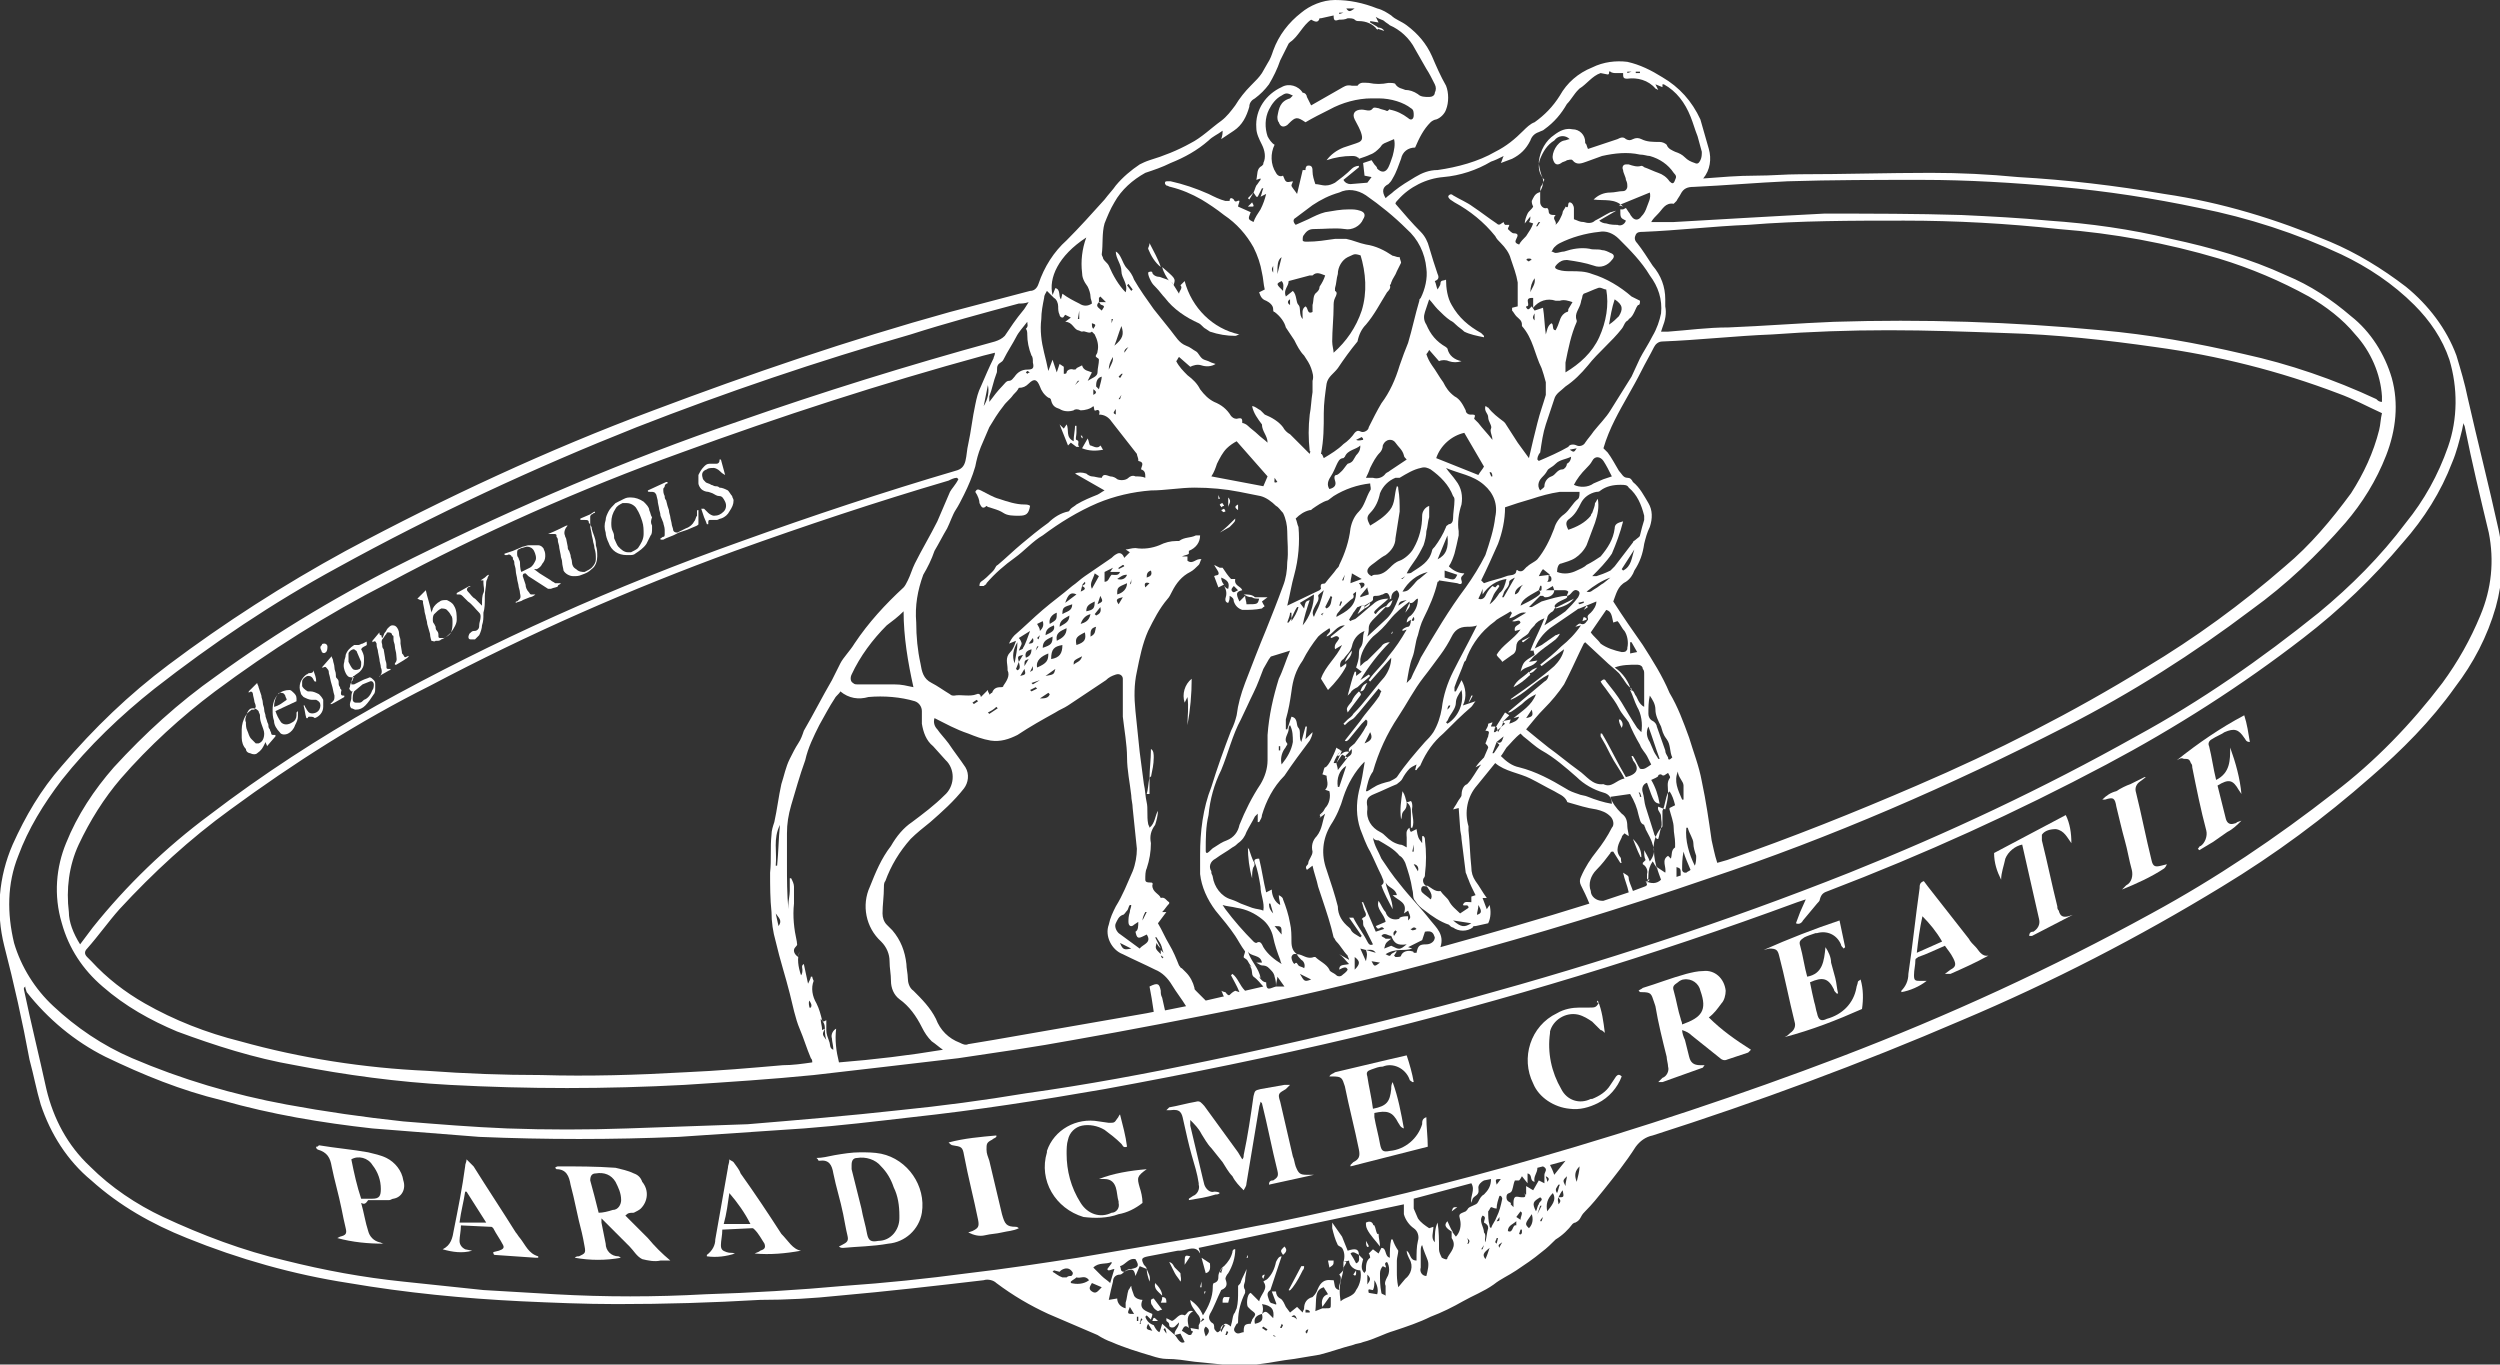 <?xml version="1.0" encoding="utf-8"?>
<!-- Generator: Adobe Illustrator 23.0.3, SVG Export Plug-In . SVG Version: 6.00 Build 0)  -->
<svg version="1.1" id="Calque_1" xmlns="http://www.w3.org/2000/svg" xmlns:xlink="http://www.w3.org/1999/xlink" x="0px" y="0px"
	 viewBox="0 0 177.9 97.1" style="enable-background:new 0 0 177.9 97.1;" xml:space="preserve">
<rect x="0" y="0" width="177.9" height="97.1" fill="#333333" stroke="none"/>
<style type="text/css">
	.st0{fill:#FFFFFF;}
</style>
<title>Fichier 1logo_paradigmecrea</title>
<g>
	<g id="DORURE">
		<path class="st0" d="M100.7,10.5c-0.5,0-0.9,0.3-1,0.8c-0.2,0.5-0.3,0.9-0.6,1.4c-0.1,0.2-0.2,0.3-0.3,0.4c-0.4,0.2-0.5,0.5-0.2,1
			c0.2-0.2,0.4-0.3,0.6-0.5c0.5-0.4,1-0.7,1.5-1c0.5-0.3,1-0.5,1.6-0.5c1.4-0.2,2.9-0.6,4.1-1.3c0.8-0.4,1.4-0.9,2-1.5
			c0.2-0.2,0.5-0.5,0.8-0.6c0.7-0.5,1.3-1.1,1.8-1.9c0.5-0.9,1.3-1.6,2.3-2c0.8-0.4,1.7-0.5,2.5-0.4c0.9,0.2,1.7,0.6,2.5,1.1
			c1.2,0.7,2.1,1.7,2.7,3c0.2,0.7,0.4,1.4,0.6,2.1c0.2,0.7,0.1,1.5-0.4,2.1c1.3-0.1,2.5-0.2,3.7-0.2s2.1-0.1,3.2-0.1
			c3.1,0,6.2-0.1,9.3-0.1c2.1,0,4.1,0.1,6.2,0.3c3.5,0.2,6.9,0.6,10.4,1.2c4.1,0.6,8,1.8,11.8,3.4c1.9,0.8,3.7,1.9,5.4,3.2
			c1.6,1.3,2.9,3,3.6,4.9c0.3,1,0.6,2,0.8,3c0.7,3.1,1.5,6.2,2.2,9.4c0.4,1.8,0.3,3.7-0.2,5.5c-0.6,2.1-1.6,4-2.9,5.7
			c-1.7,2.4-3.8,4.5-6,6.4c-3.3,2.9-6.8,5.5-10.6,7.8c-5.9,3.6-12.1,6.8-18.5,9.5c-7.2,3.1-14.5,5.8-22,8.2
			c-0.5,0.1-0.9,0.4-1.2,0.8c-0.7,1.1-1.5,2.1-2.3,3.1c-0.4,0.5-0.8,1-1.3,1.5c-0.1,0.1-0.2,0.2-0.3,0.4c-0.1,0.2-0.2,0.3-0.4,0.4
			c-0.1,0-0.2,0.1-0.2,0.1c-0.3,0.4-0.7,0.8-1.2,1.1c-0.3,0.3-0.6,0.6-1,0.9c-0.6,0.5-1.2,0.9-1.8,1.3s-1.1,0.6-1.6,1
			c-0.7,0.5-1.5,0.8-2.2,1.2c-0.7,0.4-1.5,0.8-2.3,1.1c-0.8,0.4-1.7,0.7-2.6,1c-0.7,0.2-1.4,0.6-2.2,0.8c-0.2,0.1-0.5,0.1-0.7,0.2
			c-0.8,0.2-1.6,0.5-2.4,0.7c-0.6,0.1-1.2,0.2-1.8,0.3c-0.9,0.1-1.8,0.3-2.7,0.4c-0.6,0-1.2,0-1.8,0c-0.2,0-0.4,0-0.6,0l-2-0.2
			c-0.7-0.1-1.3-0.2-2-0.2c-0.3,0-0.7-0.1-1-0.2c-1-0.3-2-0.6-2.9-1c-0.3-0.1-0.7-0.3-1-0.5c-1.2-0.5-2.3-1-3.5-1.5
			c-1.3-0.6-2.5-1.3-3.7-2.2c-0.2-0.2-0.6-0.3-0.9-0.2c-3.4,0.4-6.9,0.8-10.3,1.1c-1.9,0.2-3.7,0.3-5.6,0.3
			c-3.4,0.2-6.8,0.3-10.2,0.3c-2.3,0-4.6-0.1-6.8-0.2c-4.1-0.2-8.2-0.6-12.3-1.3c-3.9-0.6-7.8-1.7-11.5-3.2c-2.5-1-4.8-2.3-6.8-4.1
			c-1.7-1.4-2.9-3.3-3.6-5.4c-0.3-1-0.5-2.1-0.8-3.2C1.6,72.7,1,70,0.3,67.3c-0.6-2.4-0.4-4.9,0.6-7.2c0.9-2,2-3.9,3.5-5.6
			c2.3-2.7,4.8-5.1,7.6-7.2c4-3,8.2-5.7,12.6-8.1c7.1-3.8,14.4-7.2,21.9-10c6.9-2.6,13.9-5,21.1-7c1.9-0.5,3.8-1,5.7-1.5
			c0.3,0,0.5-0.2,0.6-0.5c0.4-1.2,1.1-2.3,2-3.1c0.9-0.9,1.8-1.9,2.7-2.9c0.3-0.4,0.6-0.7,0.8-1c0.5-0.6,1.1-1.1,1.7-1.5
			c0.2-0.1,0.4-0.2,0.7-0.3c1-0.3,2-0.7,2.9-1.2c0.8-0.4,1.5-1.1,2.2-1.6c0.4-0.3,0.7-0.7,1-1.1c0.3-0.5,0.7-1,1.1-1.4
			s0.6-0.6,0.8-0.9c0.1-0.2,0.3-0.5,0.4-0.7c0.2-0.3,0.3-0.6,0.4-0.9c0.4-1.1,1.1-2,2-2.7C93.2,0.4,94.1,0,95,0c1,0,2,0.2,3,0.6
			c0.4,0.1,0.7,0.3,1,0.5c0.3,0.3,0.7,0.4,1.1,0.7c0.8,0.6,1.4,1.3,1.8,2.2c0.3,0.7,0.6,1.4,1,2.1c0.2,0.5,0.2,1.2,0,1.7
			c-0.1,0.3-0.4,0.6-0.7,0.7c-0.1,0-0.3,0.1-0.4,0.2C101.3,9.2,101,9.8,100.7,10.5 M77,41.7c0.1-0.1,0.3-0.1,0.2-0.3
			C77.1,41.5,77,41.6,77,41.7l-0.1,0.4C77.1,42,77.4,41.9,77,41.7 M97.1,43.1h-0.2c-0.1,0-0.2,0.1-0.3,0.1c-0.1,0.1-0.2,0.3-0.3,0.4
			c-0.1,0.2-0.2,0.3-0.3,0.5l0.1,0.1c0.1-0.1,0.3-0.1,0.4-0.2c0.4-0.3,0.8-0.7,1.2-1c0.3-0.3,0.7-0.4,1.1-0.4
			c-0.3,0.3-0.6,0.5-0.9,0.8c-0.1,0.1-0.2,0.2,0,0.3c0.2-0.3,0.5-0.5,0.8-0.6l0,0c-0.3,0.3-0.6,0.6-0.9,0.9
			c-0.2,0.2-0.4,0.4-0.4,0.7c0,0.2,0,0.3-0.1,0.6l1.4-1.3c0.4-0.4,0.6-0.9,0.8-1.4c0.1-0.2,0.1-0.4-0.1-0.6c0,0,0,0,0,0
			c-0.2,0.1-0.4,0.2-0.4,0.6c0,0-0.1,0-0.1,0.1c0-0.1,0-0.1,0-0.2c-0.1-0.3-0.2-0.4-0.5-0.2c-0.1,0-0.2,0.1-0.4,0.1
			c-0.3,0-0.3,0-0.3,0.3c0,0-0.1,0.1-0.1,0.1L97.1,43.1 M58.7,73.2c-0.2,0.4-0.2,0.4,0.1,0.8C58.7,73.7,58.7,73.4,58.7,73.2
			c0-0.3-0.1-0.5-0.3-0.7c0,0.3,0.1,0.5,0.1,0.8L58.7,73.2 M110.9,85.2c0.4,0,0.4,0,0.3-0.5C111.1,84.8,111,85,110.9,85.2
			s0,0.3,0,0.5C111.2,85.4,110.9,85.3,110.9,85.2 M78.2,21.5l0.5,0l-0.4-0.4l-0.1,0.1C78.2,21.3,78.2,21.4,78.2,21.5
			c-0.3,0.3,0,0.4,0.2,0.6c0.1-0.2,0.3-0.3,0-0.4C78.3,21.7,78.3,21.6,78.2,21.5 M82.6,67.5c-0.1-0.1-0.2-0.2-0.3-0.4
			c-0.1,0.4-0.1,0.4,0.3,0.8v-0.3l0.2,0.2c-0.1-0.2-0.1-0.4-0.2-0.6c-0.1-0.2-0.2-0.3-0.3-0.5h-0.1L82.6,67.5 M91.9,44v-0.4h-0.1
			c0,0.2-0.1,0.4-0.2,0.7h0.1L91.9,44c0,0,0,0.1,0,0.2c0.2-0.3,0.4-0.6,0.5-1h-0.1C92.1,43.5,92,43.8,91.9,44 M106.5,52.8l-0.3,0.8
			l0.1,0l0.4-0.6L106.5,52.8c0.4,0.2,0.4-0.2,0.5-0.4L106.5,52.8 M97.2,67.6l-0.4-0.1l0.4,0.9C97.3,67.9,97.3,67.9,97.2,67.6
			l0.7,0.2C97.7,67.5,97.4,67.6,97.2,67.6 M106.6,52.1c0.1-0.2,0.2-0.3,0.3-0.5c0-0.1,0.1-0.2,0.1-0.3l0.5-0.1l-0.1,0.3
			c0.3-0.1,0.6-0.2,0.7-0.5l-0.4,0.1c0.6-0.5,1.3-0.9,1.6-1.7c-0.4,0.2-0.7,0.4-1,0.7c-0.8,0.6-0.8,0.6-1,0.6c0,0,0.1-0.1,0.1-0.1
			l2.5-2.1c0.2-0.1,0.3-0.3,0.3-0.5c-1,0.5-1.7,1.4-2.7,1.8c0-0.1,0.1-0.1,0.2-0.2c1-0.7,2-1.4,2.9-2.2c0.3-0.3,0.6-0.7,0.7-1.2
			l-1.6,1.2l-0.1-0.1c0.5-0.4,1-0.8,1.5-1.3c0.5-0.4,1-0.9,1.4-1.5l-0.4,0.1c0.1-0.1,0.3-0.3,0.4-0.2c0.3,0.1,0.4-0.2,0.5-0.3
			c0,0,0-0.1,0-0.1c-0.1-0.2,0.1-0.3,0.2-0.4c0.2-0.2,0.4-0.5,0.4-0.8l-1.2,0.5c-0.1,0-0.2,0.1-0.2,0.1c-0.6,0.4-1.3,0.9-1.9,1.3
			c-0.5,0.4-0.9,0.9-1.1,1.5l-0.1,0.1h-0.2c0.3-0.8,0.7-1.5,1-2.3c-0.3,0.1-0.6,0.3-0.7,0.5c-0.2,0.2-0.3,0.3-0.4,0.5
			c-0.1,0.2-0.4,0.3-0.6,0.5c-0.2,0.1-0.3,0.3-0.3,0.5c0,0.3-0.1,0.5-0.3,0.6l-0.7,0.5c-0.1-0.2-0.3-0.3-0.4-0.5
			c0.4-0.7,1.2-1.1,1.7-1.8l-0.4,0.1c-0.1-0.4,0.3-0.4,0.4-0.6c-0.1-0.3-0.3,0-0.6-0.1l1-0.6c-0.5-0.1-0.7,0.3-1.2,0.4l0.2-0.4
			c0,0-0.1,0-0.1-0.1c-0.3,0.2-0.7,0.4-1,0.6c-0.2,0.2-0.4,0.3-0.6,0.5c-0.7,0.6-1.3,1.5-1.6,2.4c0,0-0.1,0.1-0.1,0.1
			c-0.2,0.6-0.5,1.2-0.7,1.8c0,0.1,0,0.2,0,0.3h0.1l0.4-0.8c0.3,0.5,0.4,1.2,0.1,1.8l0.9-0.3c-0.1,0.1-0.2,0.3-0.3,0.4
			c-0.7,0.6-1.3,1.2-2,1.9c-0.7,0.6-1.2,1.3-1.6,2.2c0,0.1-0.2,0.2-0.3,0.4l-0.1,0l0.1-0.4c-0.2,0.1-0.4,0.2-0.5,0.3
			c-0.2,0.2-0.4,0.5-0.5,0.7c-0.1,0.2-0.3,0.3-0.4,0.4c-0.5,0.2-1.1,0.5-1.6,0.7s-0.6,0.4-0.5,0.9v0.2c-0.1,0.7,0.3,1.3,0.9,1.6
			c0.2,0.1,0.3,0.2,0.4,0.3c0.3,0.3,0.6,0.5,1,0.6c0.2,0,0.3,0.1,0.5,0.2c0-0.3,0-0.5,0-0.7s-0.1-0.5,0.2-0.7c0,0.2,0.1,0.3,0.1,0.3
			l0.4-0.2c0.1,0.6,0.1,0.6,0.4,1c0-0.2,0-0.3,0-0.5h0.1c0.1,0.1,0.1,0.2,0.1,0.3c0.1,0.8,0.1,1.6,0,2.4c0,0.1,0,0.2-0.1,0.3
			c-0.1,0.2,0,0.5,0.3,0.6c-0.1,0-0.3-0.1-0.4,0c-0.1,0.1-0.1,0.3,0,0.4c0.2,0.2,0.4,0.3,0.6,0.5c0.1-0.1,0.1-0.3,0-0.5c0,0,0,0,0,0
			c-0.1-0.2-0.2-0.3-0.3-0.5c0.3,0.1,0.6,0.5,1,0.4c0.2,0.3,0.5,0.5,0.6,0.7c0.2,0.4,0.5,0.6,0.8,0.9l0.6-0.4c0-0.3-0.3-0.1-0.4-0.2
			c0.1-0.3,0.3-0.2,0.6-0.2c0-0.2,0-0.3,0-0.4l0.3-0.1c-0.2-0.4-0.4-0.8-0.5-1.1c-0.1-0.2-0.1-0.3-0.2-0.5c-0.1-0.8-0.2-1.6-0.3-2.4
			c0-0.3-0.1-0.5-0.1-0.8l-0.1-1.4l-0.4,0.1c0.1-0.2,0.2-0.3,0.3-0.5c0.1-0.2,0.3-0.4,0.3-0.5c0-0.3,0.1-0.7,0.4-0.8
			c0.4-0.4,0.6-0.9,1-1.4l-0.4,0.2c0.2-0.3,0.4-0.5,0.6-0.7c0.1-0.2,0.2-0.5,0.3-0.7c0-0.1-0.1-0.2-0.2-0.3c0.1-0.2,0.1-0.3,0.2-0.5
			c0-0.2,0.2-0.4-0.2-0.4c0.1-0.2,0.2-0.3,0.2-0.5l0.3-0.1c0,0.1-0.1,0.2-0.1,0.3h0.3l-0.1,0.4h0.1l0.7-0.6l-0.3-0.2l-0.3,0.4
			 M95.1,54.3l0.4-0.9c-0.3,0.2-0.5,0.6-0.6,0.9L95.1,54.3c0,0.1,0.1,0.3,0.1,0.5l0.7-0.9l-0.4-0.2L95.1,54.3 M109.5,42
			c-0.9,0.5-1.2,0.7-1.3,1.1c0.4-0.2,0.8-0.4,1.1-0.6C109.6,42.3,109.7,42.2,109.5,42c0.2,0.1,0.2,0,0.2-0.2s-0.1-0.1-0.1-0.1
			L109.5,42L109.5,42 M89.8,93.5c0.2-0.2,0.3-0.2,0.5,0c0.1,0.1,0.2,0.2,0.3,0.3c0.1-0.6-0.1-0.9-0.8-1C89.9,93,89.9,93.3,89.8,93.5
			c-0.4,0.1-0.6,0.3-0.5,0.7C89.8,94.1,89.9,93.9,89.8,93.5 M111.5,42.4c0-0.1,0.1-0.2,0.1-0.3c-0.1-0.1-0.2-0.1-0.3-0.1
			c-0.2,0-0.4,0-0.7,0c0,0.3-0.3,0.5-0.6,0.5c-0.1,0-0.1,0-0.2-0.1c-0.1,0-0.1,0-0.2,0c-0.3,0.3-0.5,0.5-0.8,0.8c0.1,0,0.2,0,0.2,0
			l0.7-0.4C110.4,42.6,111,42.4,111.5,42.4c0,0,0.1,0.1-0.1,0.2c-0.2,0.1-0.5,0.2-0.7,0.4c-0.1,0.1-0.1,0.2,0,0.2l0,0
			c-0.1,0.1-0.1,0.2-0.2,0.3c-0.2,0.1-0.4,0.3-0.4,0.5l-0.2,0.5c0.6-0.4,1.1-0.7,1.5-1c0.3-0.3,0.6-0.6,0.9-1
			c0.1-0.2,0.2-0.4-0.1-0.5S111.8,42.4,111.5,42.4 M103.3,87.6l0.3,0.4c0.3-0.3,0.4-0.8,0.3-1.2c-0.1-0.4-0.1-0.4,0.4-0.6
			c0,0,0.1-0.1,0.1-0.1c0.1-0.2,0.2-0.2,0.4-0.3s0.3-0.1,0.4-0.3c0.1-0.2,0.2-0.4,0.4-0.5c0.3-0.3,0.5-0.6,0.5-1.1l-0.5,0.1
			c-0.2,0.1-0.4,0.3-0.4,0.5c0,0.2,0.1,0.4-0.2,0.6s-0.2,0.3-0.3,0.5c-0.1-0.5,0.3-0.9,0-1.4l-4.1,1.1c0,0.2,0,0.5,0,0.7
			c0.1,0.2,0.2,0.5,0.3,0.7c0.2,0.3,0.5,0.5,0.8,0.7l0.3-0.1c0,0.4-0.2,0.8,0.1,1.1c0-0.5,0-1,0.2-1.4c0.1,0.6,0.1,1.3,0.1,1.9
			c0,0.2,0.1,0.4,0.2,0.6c0.2,0.1,0.4,0.2,0.4,0c0.2-0.4,0.7-0.8,0.3-1.4c0-0.2,0-0.3,0-0.5L103.3,87.6z M117.4,62.6
			c-0.1,0-0.2,0-0.2-0.1c0-0.1,0-0.2,0-0.3c0.1-0.3-0.1-0.6-0.3-0.7c0,0,0,0,0-0.1l0.2-0.2c-0.1-0.2-0.1-0.4-0.1-0.7
			c0.1,0.2,0.3,0.5,0.4,0.8c0.3-0.4,0.4-0.8,0.2-1.2c-0.1-0.4-0.3-0.7-0.5-1.1c0-0.1-0.1-0.2-0.1-0.3c-0.3-0.1-0.3-0.4-0.4-0.7
			c-0.1-0.5-0.3-1-0.6-1.5l-1.4,0.2c0.1,0.4,0.4,0.8,0.8,1.2c0.3,0.2,0.4,0.5,0.4,0.9c0,0.2,0.1,0.5,0.1,0.7l-0.3-0.2
			c-0.1,0.1-0.2,0.2-0.2,0.3c-0.2,0.4-0.5,0.9-0.1,1.4c0.1,0.1,0,0.2,0.1,0.4h-0.1c-0.2-0.3-0.3-0.5-0.5-0.8c-0.1,0-0.2,0-0.2,0.1
			c-0.3,0.4-0.6,0.8-1,1.2c-0.4,0.4-0.6,1-0.4,1.5c0,0.4,0.4,0.7,0.8,0.7c0,0,0.1,0,0.1,0l1.8-0.6c-0.1-0.5-0.3-0.9-0.4-1.4
			c0.3,0.2,0.4,0.2,0.4,0.4s0.2,0.6,0.3,0.9l0.8-0.3c0.3-0.1,0.2-0.2,0.1-0.4c0.4,0.2,0.8,0.2,1.1-0.1c-0.1-0.3-0.2-0.5-0.3-0.9
			l0.6,0.4c0.1-0.4-0.3-0.9,0.2-1.2l0.2,0.2c0.1-0.3,0-0.6,0.3-0.8c0,0,0-0.2,0-0.3c0-0.4-0.1-0.7-0.1-1.1s-0.2-0.9-0.3-1.3
			c0,0,0-0.1,0-0.1l0.4-0.2c-0.1-0.4-0.2-0.7-0.4-1c0,0,0,0.1-0.1,0.1c-0.2,0.4-0.2,0.9-0.4,1.3c0,0.1,0,0.2,0,0.3s0,0.4,0,0.7
			c0,0.1,0,0.2-0.1,0.2c-0.4,0.5-0.6,1.1-0.5,1.7c0,0.4,0.1,0.8,0.2,1.2l-0.1-0.2c-0.1-0.1-0.1-0.2-0.2-0.3c-0.2,0.3-0.3,0.6-0.3,1
			c0,0.2,0,0.4-0.2,0.6 M116.1,49c-0.3-0.2-0.4-0.4-0.6-0.7c-0.1-0.1-0.2-0.3-0.3-0.4c-0.3-0.3-0.7-0.6-1-0.9l-1.4-1.3
			c0,0-0.1,0.1-0.1,0.1c-0.4,0.8-0.7,1.5-1.1,2.3c-0.1,0.2-0.2,0.4-0.3,0.6c-0.4,0.6-0.9,1.2-1.4,1.7s-0.8,0.9-1.3,1.5
			c0.6,0.5,1.1,0.9,1.6,1.3c0.7,0.5,1.4,1.1,2.1,1.6c0.6,0.4,1,1.1,1.8,1c0.6,0.3,0.9-0.3,1.5-0.4c-0.3-0.6-0.7-1.1-1-1.7
			s-0.4-0.8-0.7-1.3c0,0,0-0.1,0-0.2h0.1c0.6,1,1.1,2.1,1.7,3.1c0.8-0.2,1-0.6,0.5-1.2c0-0.1-0.1-0.2-0.1-0.3h0.1
			c0.2,0.3,0.3,0.6,0.5,0.9c0.3,0.1,0.5-0.1,0.8-0.3c-0.1-0.2-0.2-0.4-0.3-0.6s-0.4-0.5-0.5-0.8c-0.3-0.5-0.6-1.1-0.8-1.6
			c-0.2-0.3-0.5-0.6-0.7-1s-0.5-0.8-0.8-1.2c-0.2-0.3-0.4-0.5-0.5-0.7c0.2-0.2,0.3-0.2,0.4,0c0.4,0.5,0.8,1,1.1,1.5s0.7,1.2,1.1,1.8
			c0.1,0.1,0.2,0.2,0.3,0.3c0.1-0.6,0-1.3-0.3-1.8c-0.2-0.4-0.3-0.8-0.5-1.2c0.3,0,0.3,0.3,0.4,0.4s0.2,0.6,0.6,0.8
			c0-0.8,0-1.5,0-2.3c0-0.2,0-0.3-0.1-0.4c0-0.2-0.2-0.3-0.4-0.3c-0.5,0-1.1,0-1.6,0.2c0.6,0.4,1,1,1.2,1.7 M95.6,89.8
			c0,0.3,0,0.7-0.1,1c-0.2,0.6-0.2,1.2-0.1,1.8c0.3-0.3,0.9-0.3,1.1-0.8c0.3-0.4,0.4-1,0.3-1.4c-0.4,0-0.8-0.3-0.8-0.7L95.6,89.8
			c0.1-0.3,0.1-0.7-0.1-1c-0.1-0.1-0.2-0.1-0.3-0.2c-0.2-0.4-0.3-0.8-0.4-1.2c0-0.1,0-0.3,0-0.4l0.7,1l0.4,1
			c0.6-0.2,0.8-0.1,0.8,0.3c-0.2-0.1-0.4-0.3-0.6-0.1c0.2,0.3,0.3,0.5,0.4,0.7c0.3-0.1,0.2-0.4,0.2-0.6l0.3,0.3
			c-0.1,0.4-0.2,0.7,0.1,1c0-0.1,0.1-0.1,0.1-0.2c0-0.3,0-0.7,0.3-0.9c0,0,0-0.2-0.1-0.3l0.3-0.3l0.4,0.3l0.2-0.4
			c0.4,0,0.2,0.6,0.6,0.7c0-0.4,0-0.9,0.1-1.3h0.1c0.1,0.3,0.2,0.5,0.4,0.8c0,0.2-0.1,0.5-0.1,0.7c0,0.3,0,0.5,0,0.8
			c0,0.3,0,0.6,0.1,1.1L100,91c0.4-0.3,0.6-0.9,0.3-1.4c-0.1-0.2-0.2-0.4-0.2-0.6c0.3,0.2,0.2,0.7,0.7,0.7c0-0.5,0-1,0.1-1.4
			c0.1-0.3,0-0.7-0.3-0.9c-0.3-0.2-0.6-0.6-0.7-1c0-0.2,0-0.5,0-0.7l-14.6,3.1c0,0.1,0.1,0.2,0.1,0.4c-0.2-0.4-0.5-0.4-0.9-0.3
			S84,89,83.8,89l-2.1,0.4c-0.5,0.1-0.5,0.2-0.3,0.6c0.1,0.1,0.2,0.2,0.2,0.3l0,0l-0.5-0.2c-0.1,0.2-0.2,0.5-0.3,0.7
			c-0.1-0.5-0.2-0.5-0.6-0.4L80,90.5c0.1-0.1,0.3-0.2,0.5-0.2c0.5-0.1,0.6-0.2,0.3-0.7c-0.5-0.1-0.7,0.4-1.1,0.5
			c0.1,0.2,0,0.4,0.3,0.4c-0.1,0.1-0.2,0.2-0.3,0.2c-0.3,0-0.5,0.2-0.5,0.5c-0.1,0.4-0.2,0.8-0.3,1.3l0.6-0.1c0,0.3,0.2,0.6,0.6,0.7
			c0-0.1,0-0.3,0-0.4c0.1-0.3,0.1-0.6,0.2-0.9c0.1-0.1,0.1-0.2,0.2-0.3c0,0.2,0.1,0.4,0.2,0.7c0.1,0.2,0.4,0.3,0.6,0.3
			c-0.3,0.7,0.3,0.8,0.7,1c0,0.2-0.1,0.3-0.1,0.4c-0.1-0.1-0.2-0.2-0.3-0.3l-0.1,0.1c0.1,0.3,0.3,0.5,0.6,0.6l0,0
			c0.1,0.2,0.2,0.4,0.4,0.5c0.1-0.2,0.1-0.3,0.2-0.6l0.9,0.8c0.1,0.1,0.2,0.3,0.3,0.4s0.2,0.2,0.4,0.1l-0.3-0.6l-0.4,0.1
			c-0.1-0.3,0.3-0.5,0.3-0.9c-0.1,0.1-0.2,0.2-0.3,0.3s-0.4,0.1-0.4-0.1s-0.1-0.2-0.2-0.3c0,0,0-0.1,0-0.2l0.4,0.2
			c0.3-0.1,0.5-0.6,0.9-0.4c0.2-0.1,0.2-0.4,0.6-0.3c-0.5,0.3-0.4,0.7-0.3,1.2c-0.3-0.3-0.4,0-0.5,0.2c0.2,0.1,0.3,0.2,0.5,0.3
			c0.1,0,0.2,0,0.2-0.1c0.1-0.1,0.1-0.2,0-0.2s0-0.1-0.1-0.2l0.6,0.1c0-0.1,0-0.2,0-0.3c0.2-0.3,0.1-0.6-0.1-0.8
			c-0.2-0.3-0.5-0.6-0.5-1c0.4,0.3,0.7,0.6,0.9,1.1c0.4-0.6,0.7-1.3,0.7-2c0-0.1,0-0.3,0.1-0.3c0.3-0.1,0.3-0.3,0.3-0.5
			s0.2-0.6,0.4-0.7c0.3-0.3,0.5-0.6,0.6-1c0-0.1,0-0.1,0.1-0.2h0.1c0,0.6-0.2,1.2-0.5,1.7c-0.1,0.1-0.2,0.3-0.2,0.4
			c0.1,0.3,0.2,0.6-0.3,0.8c-0.3,0.6-0.5,1.2-0.8,1.7c-0.1,0.2-0.1,0.4,0.1,0.6c0.2,0.1,0.2,0.2,0.2,0.4c0,0.1,0.1,0.2,0.2,0.3
			c0.1,0,0.1,0,0.2-0.1c0,0,0.1-0.1,0.1-0.1c0.2-0.5,0.3-0.5,0.7-0.2c0,0,0-0.1,0-0.1c0.1-0.3,0.1-0.6,0.2-0.8
			c0.1-0.1,0.1-0.2,0.2-0.4c0.1-0.4,0.1-0.8,0.1-1.2c0-0.2,0-0.3,0-0.4c0.1-0.1,0.2-0.2,0.2-0.3c0.1-0.3,0.3-0.6,0.4-0.9
			c0,0.3-0.1,0.5-0.1,0.8c0,0.2-0.2,0.4,0,0.7c0,0,0,0.2,0,0.2c-0.3,0.6-0.5,1.3-0.5,2c0,0.1,0,0.2-0.1,0.2
			c-0.1,0.2-0.3,0.4-0.1,0.6s0.4,0,0.6,0l0,0c0-0.2,0-0.4,0.1-0.5s0.3-0.1,0.4-0.1c0-0.1,0.1-0.2,0.1-0.3c0.3-0.4,0.3-0.4-0.1-0.7
			c-0.1-0.1-0.1-0.1-0.2-0.2S88.7,92.1,89,92l0.6,0.6c0.1-0.5,0.7-0.9,0.3-1.4c0.1-0.1,0.2-0.1,0.3-0.2c0.3-0.3,0.5-0.7,0.6-1.2
			c0.1-0.2,0.2-0.4,0.4-0.4l-0.8,2.4c-0.3,0.2-0.2,0.4-0.1,0.7s0.2,0.2,0.4,0.3s0.1-0.1,0.1-0.1l-0.3-0.8h0.3c0,0.2,0.1,0.4,0.3,0.5
			c0.2,0.1,0.3,0.4,0.4,0.6l0.3,0.4l0.5-0.4l0.4,0.4c0-0.1,0.1-0.2,0.1-0.3c0-0.4,0.2-0.7,0.6-0.8c0.1-0.1,0.2-0.2,0.3-0.4
			c0.2-0.5,0.4-0.9,1.1-0.8c0,0,0.1,0,0.1,0c0.1,0.3,0,0.6,0.4,0.7c-0.1-0.4,0.3-0.8,0-1.1c0.1-0.1,0.1-0.1,0.2-0.2
			c0.1-0.1,0.1-0.2,0.1-0.3c0.1-0.2,0.2-0.3,0.2-0.4 M100.4,44.1l-0.3,0.2c0-0.2,0.1-0.4,0.3-0.5c0.3-0.3,0.5-0.7,0.5-1.2
			c-0.2,0-0.3,0.4-0.6,0.3l0,0c0,0,0-0.1,0-0.1l0,0c-0.5,0.4-1,0.8-1.4,1.3s-0.7,0.8-1.2,1.2c-0.4,0.4-0.8,1-0.9,1.6
			c0,0.2,0,0.3,0,0.5c0.2-0.2,0.3-0.3,0.5-0.4c0.3-0.3,0.7-0.7,1-1c0.1-0.2,0.4-0.3,0.6-0.3c-0.8,0.8-1.5,1.7-2.1,2.7l0.6-0.4
			l0.1,0.1c-0.3,0.3-0.6,0.5-0.9,0.8c-0.2,0.1-0.4,0.2-0.5,0.4c0,0-0.1,0.1-0.2,0.2c0.2-0.7,0.3-1.2,0.5-1.7h0.1c0,0.1,0,0.3,0,0.3
			l0.4-0.3l-0.4-0.3c0.1-0.3,0.2-0.6,0.2-0.9c0-0.2,0-0.4,0.1-0.5c0.3-0.4,0.1-0.8,0.3-1.2c-0.5,0.2-0.8,0.6-0.9,1.1
			c-0.1,0.4-0.4,0.6-0.6,0.9l0,0c-0.2,0.1-0.3,0.4-0.2,0.6l0.4-0.3l0,0c0,0,0,0.1,0,0.2c-0.3,0.6-0.8,1.2-1.3,1.7L94,48.3
			c0.3-0.9,1.1-1.5,1.5-2.4l-0.5,0.3c-0.1-0.4,0.2-0.5,0.3-0.8c-0.2-0.3-0.4,0-0.6,0v-0.1l1-0.8c-0.6,0-0.8,0.6-1.3,0.8
			c0-0.2,0.4-0.3,0.2-0.6c-0.3,0.2-0.6,0.4-0.8,0.6c-0.4,0.5-0.8,1.1-1.1,1.7c-0.5,0.7-0.7,1.4-0.8,2.2c-0.1,0.7-0.2,1.3-0.4,2
			c0,0.2,0,0.5,0,0.7h0.1c0.1-0.3,0.2-0.6,0.3-0.9c0.5,0.1,0.3,0.6,0.5,0.8s0,0.7,0.2,1l0.3-1.1h0.1l-0.1,0.9l0.5-0.5
			c0,0.2-0.1,0.4-0.2,0.6c-0.6,0.8-1.2,1.6-1.8,2.5C90.6,56,90.1,57,89.8,58c0,0.2-0.1,0.3-0.2,0.5h-0.1c0-0.2,0-0.3,0-0.6
			c-0.1,0.1-0.2,0.2-0.2,0.2c-0.2,0.4-0.4,0.7-0.6,1.1c-0.1,0.3-0.3,0.6-0.6,0.8c-0.1,0.1-0.2,0.2-0.4,0.3c-0.4,0.3-0.8,0.5-1.2,0.8
			c-0.4,0.2-0.5,0.6-0.3,0.9c0,0,0,0,0,0.1c0,0.1,0.1,0.2,0.1,0.3c0.1,0.7,0.6,1.4,1.3,1.6c0.3,0.1,0.5,0.2,0.7,0.3
			c0.3,0.1,0.5,0.2,0.8,0.3c0.3,0.1,0.6,0.1,0.8,0.2c0.1-0.6-0.2-1.1-0.2-1.7c-0.1-0.6-0.2-1.2-0.4-1.7c-0.1-0.2,0-0.3,0.3-0.3
			c0.2,0.8,0.3,1.6,0.5,2.4l0.4-0.2c0,0.4,0.2,0.9,0.6,1.1c0-0.2-0.1-0.4-0.1-0.7c0.2,0.1,0.3,0.2,0.3,0.3c0.2,0.5,0.4,1.1,0.5,1.7
			c0.1,0.4,0.1,0.9,0.1,1.3c0,0.4,0.1,0.7,0.4,0.9c-0.1,0-0.3-0.1-0.4,0.2c0,0.2,0.1,0.4,0.2,0.5c0.2-0.2,0.2,0,0.3,0.1
			c0.1,0.1,0.3,0.1,0.4,0.2c0.1-0.2,0-0.5-0.2-0.6c0,0,0,0,0,0c-0.1-0.1-0.3-0.3-0.3-0.4c0.4,0,0.7,0.4,1.2,0.2c0,0,0.1,0,0.1,0
			c0.3,0.3,0.8,0.5,1,0.9c0,0.1,0.2,0.2,0.2,0.2s0.2,0.1,0.3,0.2s0.3,0.1,0.4,0s0.3-0.2,0.4-0.4c-0.1-0.3-0.4-0.1-0.6,0
			c0-0.4,0.3-0.3,0.7-0.4c-0.3-0.3-0.4-0.5-0.7-0.7l0,0l0.7,0.4c0-0.1-0.1-0.2-0.1-0.3c-0.3-0.3-0.5-0.7-0.8-1
			c-0.1-0.1-0.1-0.2-0.2-0.3c-0.2-0.9-0.5-1.8-0.8-2.7c-0.1-0.3-0.2-0.6-0.3-0.9c-0.1-0.5-0.3-1-0.4-1.5l-0.4,0.3
			c-0.2-0.3,0.1-0.3,0.1-0.5s0.3-0.5,0.3-0.8c-0.1-0.4,0-0.8,0.3-1.1c0.4-0.5,0.4-1.1,0.6-1.6l-0.4,0.3l0,0c0.1-0.2,0.3-0.5,0.4-0.7
			c0.3-0.3,0.4-0.8,0.3-1.2l-0.3-0.1c0.3-0.3,0.1-0.7,0.1-1l-0.3-0.1c0.1-0.2,0.1-0.5,0.2-0.5s0.3-0.3,0.4-0.5s0.3-0.6,0.4-0.9
			c0.1,0.1,0.2,0.1,0.3,0.2s-0.3,0.2-0.2,0.4c0.3-0.1,0.4-0.4,0.8-0.3c-0.1,0.2-0.3,0.2-0.3,0.5c0.5-0.3,0.5-0.3,0.5-0.7l-0.2,0.2
			c-0.1-0.3,0.2-0.4,0.4-0.6c0.3-0.4,0.6-0.8,0.8-1.2c0.1-0.1,0.1-0.2,0.1-0.4l-0.1-0.1c-0.1,0.1-0.2,0.2-0.3,0.3L96,52.6
			c-0.1,0.1-0.2,0.2-0.3,0.1l1.1-1.4c0.4-0.6,0.9-1.1,1.3-1.7c0.1-0.1,0.1-0.3,0.2-0.4L98.1,49l-1.4,1.7c-0.2,0.2-0.3,0.4-0.5,0.5
			c-0.2,0.1-0.4,0.3-0.5,0.4l-0.1-0.1c0.1-0.1,0.2-0.2,0.3-0.3c0.1-0.1,0.3-0.2,0.4-0.4c0.8-0.8,1.4-1.7,2.2-2.6
			c0.3-0.4,0.5-0.9,0.5-1.4l-1.5,1.7l-0.1-0.1c0.4-0.6,1-1.1,1.4-1.7c0.5-0.6,0.9-1.2,1.3-1.9l-0.3,0.1v-0.1
			c0.1-0.1,0.3-0.2,0.4-0.2C100.3,44.6,100.4,44.4,100.4,44.1c0.2,0.2,0.3,0,0.2-0.2c-0.1,0.1-0.1,0.2-0.2,0.3 M89.2,13.7
			c0.1-0.2,0.1-0.3,0.2-0.5c0.1-0.1,0.2-0.3,0.3-0.4c0,0,0-0.1,0-0.1l-0.3,0.1c0.1-0.4,0-0.8,0.4-1c0.1-0.1,0.1-0.1,0.1-0.2
			c0.2-0.4,0.1-0.9-0.1-1.3c-0.2-0.4-0.4-0.8-0.4-1.2c-0.1-1.3,0.7-2.4,1.8-2.9c0.5-0.3,1.2-0.1,1.5,0.4C92.9,6.6,93,6.8,93,6.9
			c0.1,0.2,0.2,0.4,0.3,0.6c0.7-0.4,1.4-0.8,2.1-1.2c0.2-0.1,0.4-0.3,0.8-0.2c0.1,0,0.4,0,0.4,0c0.2-0.3,0.5-0.2,0.8-0.2
			c0.5,0.1,0.9,0.1,1.4,0c0.2,0,0.5,0,0.5,0.1c0.2,0.3,0.5,0.3,0.7,0.4c0.3,0,0.6,0.1,0.9,0.3c0.2,0.2,0.5,0.2,0.8,0.2
			c0.2,0,0.4-0.1,0.4-0.3c0,0,0,0,0,0c0.1-0.2,0.1-0.4,0-0.6c-0.2-0.4-0.4-0.8-0.6-1.1c-0.3-0.5-0.5-0.9-0.8-1.4
			c-0.4-0.8-1.1-1.4-1.8-1.7c-0.1-0.1-0.3-0.2-0.4-0.3c-0.1-0.1-0.3-0.1-0.6-0.3l0.2,0.4l-0.6-0.1c0,0,0,0.1,0,0.1L98,1.9
			c0.1,0.1,0.1,0.2,0,0.2l0,0c-0.3-0.4-0.8-0.6-1.3-0.6c-0.1,0-0.2,0-0.3-0.1c-0.1-0.1-0.3-0.1-0.5-0.1c-0.2,0.1-0.4,0.1-0.6,0.1
			c-0.3,0.1-0.4,0.1-0.4-0.3L94,1.3c0,0-0.1,0-0.1,0c-0.1,0.4-0.4,0.2-0.6,0.1c-0.6,0.4-0.9,1.2-1.5,1.6c0,0-0.1,0.1-0.1,0.1
			c-0.2,0.4-0.4,0.8-0.6,1.2c-0.2,0.6-0.5,1.2-0.8,1.7c-0.3,0.4-0.6,0.7-1,1c-0.2,0.1-0.4,0.3-0.4,0.6c-0.2,0.7-0.5,1.3-1.1,1.7
			c-0.3,0.2-0.6,0.4-0.9,0.6c0.1-0.3,0.1-0.4,0.1-0.6C86.6,9.6,86.3,9.7,86,10c-0.8,0.7-1.7,1.2-2.7,1.6c-0.6,0.3-1.2,0.5-1.8,0.7
			c-0.9,0.5-1.7,1.2-2.2,2.1c-0.3,0.5-0.5,1-0.7,1.5c-0.2,0.7-0.1,1.5-0.2,2.2c0,0.1,0.1,0.2,0.1,0.3c0.1,0.2,0.3,0.3,0.4,0.5
			c0.3,0.7,0.7,1.4,1.2,1.9c0.2-0.6-0.3-1-0.3-1.5s-0.4-0.9-0.4-1.4c0.2,0.1,0.3,0.3,0.4,0.5c0.1,0.2,0.2,0.5,0.4,0.7
			s0.4,0.5,0.5,0.8c0.4,0.7,0.9,1.4,1.4,2.1c0.4,0.5,0.8,1,1.2,1.5s0.6,0.9,1.1,1.1c0.3,0.1,0.5,0.3,0.7,0.4s0.3,0.5,0.6,0.6
			s0.3,0.1,0.5,0.2l0.3,0.1c-0.3,0.2-0.7,0.2-1,0.1c-0.3-0.1-0.6,0-0.8,0.1l-0.8-0.7c-0.1,0.1-0.1,0.2-0.2,0.3
			c0.2,0.4,0.5,0.7,0.8,1c0.4,0.3,0.7,0.6,0.9,1c0.3,0.4,0.6,0.7,1,0.9c0.5,0.2,0.9,0.5,1.2,1c0.1,0.1,0.2,0.2,0.4,0.2
			c0.4-0.1,0.4,0,0.4,0.3c0.1,0,0.3,0.1,0.4,0.2c0.2,0.2,0.5,0.4,0.7,0.6c0.2,0.2,0.5,0.4,0.7,0.6c0-0.5-0.4-0.8-0.4-1.3
			c-0.3-0.4-0.6-0.8-0.7-1.3c0.2,0,0.4,0.2,0.6,0.3c0.1,0.1,0.2,0.2,0.3,0.3c0.5,0.2,1,0.5,1.3,0.9c0.1,0.2,0.3,0.4,0.5,0.5l0.3,0.3
			c0.4,0.4,0.7,0.7,1.1,1.1c0-0.1,0.1-0.2,0-0.2c-0.1-0.9-0.1-1.7,0-2.6c0.1-0.5,0.1-1,0.2-1.6c0-0.2,0-0.5,0-0.8
			c0.1-0.3,0-0.6-0.1-0.9c-0.1-0.3-0.3-0.6-0.5-0.9c-0.3-0.3-0.5-0.7-0.7-1.1c-0.2-0.3-0.4-0.6-0.6-0.9c-0.1-0.4-0.4-0.8-0.8-1.1
			c-0.1,0-0.1-0.1-0.1-0.2c0-0.3-0.3-0.5-0.5-0.6c-0.3-0.1-0.4-0.3-0.5-0.6l0.4-0.2c-0.1-0.4-0.1-0.8-0.2-1.2
			c-0.1-0.6-0.3-1.2-0.6-1.8c-0.5-0.9-1.2-1.7-2.1-2.3c-0.5-0.4-1.1-0.8-1.6-1.1c-0.7-0.4-1.4-0.7-2.2-0.9c-0.1,0-0.2-0.1-0.3-0.1
			c-0.1-0.1-0.1-0.1-0.1-0.2c0-0.1,0.1-0.1,0.2-0.1c0.1,0,0.1,0,0.2,0c0.9,0.2,1.8,0.5,2.7,0.9c0.4,0.2,0.8,0.4,1.2,0.5
			c0.1,0,0.2,0,0.3,0c0-0.3,0.2-0.2,0.3-0.1c0.1,0.3,0.3,0,0.4,0.1c0,0.1-0.1,0.3-0.1,0.4l0.9,0.4c-0.2,0.5-0.2,0.5,0.2,0.7
			c0.1-0.3,0.3-0.6,0.5-0.9c0.2-0.4,0.3-0.7,0.4-1.1l-0.4,0.2c0.1-0.2,0.1-0.4,0.2-0.6h-0.1l-0.3,0.6h-0.1L89.2,13.7L89.2,13.7z
			 M90.8,70.2c0-0.2,0-0.4-0.1-0.7c0-0.1-0.1-0.3-0.2-0.4c-0.2-0.2-0.3-0.4-0.7-0.4c-0.1,0-0.2-0.1-0.4-0.2h0.4
			c-0.1-0.6-0.8-0.4-1-0.8c0.2,0.7,0.8,1.2,0.9,1.9c-0.2-0.2-0.4-0.5-0.6-0.7c-0.1-0.2-0.2-0.3-0.3-0.5s-0.3-0.2-0.3-0.3
			s0.1-0.3,0.1-0.4c-0.3-0.4-0.5-0.8-0.7-1.1c-0.4-0.6-0.9-1.2-1.4-1.8c-0.6-0.8-1-1.7-1.1-2.6c0-0.5,0-1,0-1.4
			c0-1.6,0.2-3.3,0.8-4.8c0.4-1.3,0.9-2.7,1.4-4c0.2-0.4,0.3-0.7,0.4-1.1c0.1-0.8,0.3-1.5,0.6-2.3c0.5-1.3,1-2.6,1.5-3.8
			c0.4-1,0.8-2,1.2-3.1c0.2-0.5,0.3-1.1,0.3-1.7c0.1-0.7,0-1.5,0-2.2c0-0.4-0.1-0.9-0.3-1.3c-0.2-0.2-0.3-0.4-0.5-0.5
			c-0.3-0.3-0.7-0.6-1.1-0.7c-0.5-0.1-1-0.2-1.5-0.3c-1-0.2-2.1-0.3-3.2-0.3c-1,0-2.1,0.2-3.1,0.2c-1.3,0.1-2.6,0.4-3.8,0.9
			c-1.4,0.6-2.7,1.4-3.9,2.3c-0.7,0.4-1.3,1.1-2,1.6c-0.7,0.5-1.4,1.1-2,1.8c0,0.1-0.1,0.1-0.2,0.2c-0.1,0-0.2,0-0.3,0
			c0-0.1,0-0.2,0.1-0.3c0.3-0.2,0.5-0.4,0.8-0.7s0.2-0.4,0.4-0.5c0.6-0.5,1.1-1,1.7-1.5s1.2-1,1.9-1.5c0.4-0.4,0.9-0.7,1.4-0.8
			c0.1,0,0.1-0.1,0.2-0.2c0.1-0.1,0.3-0.2,0.4-0.3c0.5-0.3,1-0.5,1.5-0.7c0.2-0.1,0.3-0.2,0.5-0.3l-2.1-1.2c0.2-0.1,0.5-0.1,0.8,0
			c0.1,0.1,0.3,0.2,0.4,0.2c0.2,0,0.4,0.1,0.7,0.1c0.1-0.3,0.3-0.2,0.6-0.1c0.2,0,0.4,0.1,0.5,0.2c0.2,0.1,0.6,0.1,0.8-0.1
			c0.1-0.1,0.3-0.2,0.5-0.1c0.2,0,0.5,0,0.7,0.1c0-0.3,0-0.5-0.3-0.6c0-0.2,0.3-0.5-0.2-0.6c0,0,0-0.1,0-0.1c0-0.1-0.1-0.3-0.1-0.4
			L79.1,30c-0.2-0.3-0.5-0.5-0.9-0.5c0.1-0.2,0-0.4-0.2-0.3s-0.1-0.2-0.2-0.3c-0.2,0.2-0.6,0.3-0.9,0.3c-0.2-0.1-0.4-0.1-0.5,0
			c-0.3,0.1-0.7,0.1-1-0.1c-0.3-0.1-0.5-0.2-0.6-0.6c0-0.1-0.1-0.2-0.2-0.2c-0.3-0.2-0.5-0.5-0.6-0.8c-0.2-0.5-0.4-0.6-0.8-0.2
			c-0.2,0.2-0.4,0.3-0.7,0.3c-0.1,0.2-0.2,0.3-0.4,0.5c-0.2,0.3-0.5,0.5-0.7,0.8c-0.4,0.5-0.7,1-1,1.5c-0.2,0.5-0.4,0.9-0.6,1.4
			c-0.2,0.5-0.3,0.9-0.4,1.4c-0.2,0.7-0.5,1.4-0.8,2c-0.2,0.4-0.4,0.8-0.6,1.1s-0.4,0.9-0.6,1.3c-0.3,0.5-0.6,1.1-0.9,1.6
			c-0.2,0.6-0.5,1.2-0.8,1.7c-0.4,1.1-0.6,2.2-0.5,3.4c0,1,0.1,2,0.3,2.9c0.1,0.6,0.2,1.1,0.8,1.4c0.4,0.2,0.8,0.5,1.3,0.8
			c0.1,0.1,0.2,0.1,0.3,0.1c0.5-0.1,1.1,0.1,1.6-0.1c0.2-0.1,0.3,0.1,0.3,0.2l0.5-0.5c0,0.2,0.1,0.2,0.1,0.3s0.1-0.1,0.2-0.1
			c0.1-0.3,0.3-0.4,0.6-0.4c0.1,0,0.2,0,0.2-0.1c0.2-0.3,0.5-0.7,0.3-1.1c0,0,0-0.1,0-0.1c0-0.4-0.2-0.8,0.2-1.2
			c0.2-0.2,0.3-0.5,0.4-0.8l-0.5,0.2c0.1-0.2,0.2-0.4,0.4-0.6c0.7-0.6,1.3-1.2,2-1.8s1.4-1.1,2.1-1.7c0.3-0.2,0.6-0.5,0.9-0.7
			l1.9-1.3c0.1-0.1,0.2-0.2,0.4-0.3s0.4,0,0.5,0.3l0.4-0.4l-0.3-0.2c0.2,0,0.4-0.1,0.7-0.1c0.6,0.1,1.2,0,1.7-0.2
			c0.4-0.2,0.8-0.3,1.2-0.3c0,0,0.1,0,0.2,0c0.4-0.3,0.8-0.2,1.2-0.4c0.1,0,0.2,0,0.3,0c0,0.5-0.3,0.9-0.8,1.1c0,0.1,0,0.2,0,0.2
			c-0.1,0.1-0.3,0.1-0.5,0.2h0.4c0,0.2,0,0.3,0,0.3c0.4,0.3,0.6-0.2,1-0.1c-0.1,0.1-0.1,0.3-0.2,0.4c-0.2,0.2-0.4,0.4-0.6,0.5
			c-0.6,0.3-1,0.8-1.3,1.4c-0.1,0.2-0.2,0.4-0.3,0.5c-0.6,0.7-1,1.5-1.4,2.3c-0.4,0.9-0.6,1.9-0.8,2.9c-0.2,0.9-0.2,1.8-0.1,2.8
			c0.1,1,0.2,2,0.3,2.9c0.1,0.8,0.2,1.5,0.3,2.3c0.1,0.4,0.1,0.9,0.2,1.3s0,1,0.1,1.5c0,0.1,0.1,0.2,0.1,0.3
			c0.4-0.3,0.4-0.9,0.6-1.2c0,0.3-0.1,0.7-0.2,1c-0.3,0.4-0.4,0.8-0.3,1.3c0,0.6-0.1,1.2-0.3,1.8c-0.1,0.2-0.1,0.5-0.1,0.8
			c0,0.2,0.2,0.2,0.4,0.2s0.1,0.2,0.1,0.2c0,0.5,0.5,0.6,0.6,0.9c0.3-0.1,0.4,0.2,0.6,0.3c0,0,0,0,0,0.1c-0.2,0.2-0.3,0.4-0.5,0.6
			h0.3l-0.6,0.8c0.3,0.5,0.5,1,0.8,1.5s0.5,1,0.7,1.5c0.1,0.1,0.1,0.2,0.2,0.2c0.1,0.1,0.2,0.2,0.3,0.3c0.3,0.3,0.5,0.7,0.6,1.1
			c0,0.1,0,0.1,0.1,0.2c0.2,0.2,0.4,0.4,0.7,0.7l1.3-0.3c-0.1-0.1-0.1-0.3-0.2-0.4c0.2,0.1,0.3,0.1,0.3,0.1s0.2,0.3,0.3,0.2
			c0.1-0.1,0.2-0.2,0.4-0.3l0.3,0.1c-0.2-0.5-0.4-0.8-0.6-1.2l0.1-0.1c0.4,0.3,0.5,0.8,0.9,1.2l1.3-0.3c-0.2-0.2-0.4-0.5-0.7-0.7
			c-0.2-0.2,0-0.5-0.3-0.8c0.3,0.2,0.5,0.5,0.7,0.8c0.1,0.2,0.3,0.4,0.5,0.4C90.1,70.6,90.4,70.3,90.8,70.2l0.6,0l-0.5-0.7
			C90.9,69.7,90.8,69.9,90.8,70.2 M1.8,70.2l-0.1,0.1c0,0,0,0.1,0,0.1c0.5,2.4,1.1,4.8,1.6,7.1c0.5,2.1,1.5,4,3.1,5.5
			c1.5,1.5,3.3,2.7,5.2,3.6c2.8,1.3,5.7,2.4,8.7,3.1c2.8,0.7,5.5,1.2,8.4,1.5c1.9,0.2,3.8,0.4,5.7,0.6c1.7,0.1,3.4,0.2,5.1,0.3
			c3.6,0.2,7.1,0.2,10.7,0c3.3-0.1,6.6-0.3,9.9-0.6c2.9-0.2,5.8-0.5,8.8-0.9c2.6-0.3,5.2-0.7,7.8-1.1c2.9-0.5,5.9-1,8.8-1.5
			c1.7-0.3,3.5-0.7,5.2-1c6.3-1.3,12.5-2.8,18.7-4.6c7.3-2.1,14.5-4.5,21.6-7.2c7.6-2.9,15-6.3,22.1-10.2c4.6-2.5,8.9-5.4,13-8.6
			c2.9-2.2,5.5-4.9,7.7-7.8c1.1-1.5,2-3.1,2.7-4.8c0.8-1.9,1-3.9,0.6-5.9c-0.6-2.5-1.2-5-1.7-7.5c0-0.1-0.1-0.2-0.1-0.3l-0.1,0.5
			c-0.2,0.8-0.4,1.6-0.7,2.3c-0.8,2.1-2,4-3.5,5.7c-2.1,2.5-4.5,4.8-7.1,6.8c-4.4,3.4-9.1,6.4-14,9c-6.4,3.4-13,6.4-19.8,9
			c-0.3,0.1-0.5,0.2-0.6,0.6c0,0.1-0.1,0.2-0.2,0.3l-1,1.2c-0.1,0.2-0.3,0.3-0.5,0.2c0.1-0.3,0.2-0.5,0.3-0.8l0.4-0.9l-0.6,0.2
			c-10.3,3.8-20.8,7-31.5,9.6c-5.9,1.4-11.8,2.6-17.8,3.7c-4.6,0.8-9.1,1.5-13.7,2c-2.6,0.3-5.1,0.6-7.7,0.8c-3,0.2-5.9,0.4-8.9,0.6
			c-4.7,0.2-9.5,0.2-14.2,0c-2.5-0.2-5.1-0.4-7.6-0.6c-3.6-0.4-7.2-1-10.7-2c-2.9-0.7-5.6-1.8-8.3-3.1c-2.2-1.1-4.1-2.7-5.6-4.6
			C1.8,70.3,1.8,70.3,1.8,70.2 M68.2,34.1L68.1,34c-0.2,0-0.4,0.1-0.6,0.2c-5.1,1.5-10.2,3.2-15.2,5c-7.4,2.7-14.7,5.9-21.7,9.6
			c-5,2.5-9.7,5.5-14.2,8.8c-2.9,2.1-5.5,4.5-7.9,7.1c-0.8,0.9-1.5,1.9-2.3,2.8c-0.2,0.2-0.2,0.4,0,0.6c0,0,0,0,0,0
			c0.1,0.1,0.2,0.2,0.3,0.3c1.1,1.2,2.4,2.2,3.8,3c2.1,1.2,4.4,2.1,6.8,2.7c4.3,1.2,8.8,1.9,13.3,2.1c2.7,0.2,5.4,0.3,8.1,0.3
			c3.4,0.1,6.8,0,10.3-0.2c2.3-0.1,4.6-0.3,6.9-0.5c0.7,0,1.4-0.1,2.1-0.2c0-0.1,0-0.2-0.1-0.3c-0.3-0.7-0.5-1.4-0.8-2.1
			s-0.5-1.7-0.7-2.5c-0.3-1.2-0.7-2.4-1-3.7c-0.2-0.7-0.3-1.4-0.3-2.1c-0.1-0.9-0.1-1.9-0.1-2.8c0.1-0.9,0-1.8,0.1-2.7
			c0-0.3,0.1-0.6,0.2-0.9c0.2-0.9,0.3-1.8,0.5-2.7c0.2-0.6,0.3-1.2,0.6-1.8c0.2-0.4,0.4-0.8,0.6-1.1c0.2-0.3,0.3-0.6,0.4-0.9
			c0.7-1.2,1.3-2.4,2-3.6c0.2-0.4,0.4-0.8,0.6-1.2s0.7-0.9,1-1.4c1-1.5,2.2-2.8,3.5-4c0.1-0.1,0.2-0.3,0.3-0.5
			c0.2-0.4,0.3-0.8,0.5-1.2c0.5-1,1.1-2,1.6-3c0.3-0.7,0.6-1.4,0.9-2.1C67.7,34.8,68,34.5,68.2,34.1 M122.2,61.4l0.7-0.2
			c4.6-1.6,9.1-3.4,13.5-5.3c5.6-2.4,11.1-5.2,16.3-8.4c3.5-2.1,6.8-4.5,9.9-7.2c1.8-1.5,3.3-3.3,4.7-5.2c0.9-1.4,1.6-2.9,2-4.5
			c0.1-0.4,0.1-0.8,0.2-1.2c-1.1-0.5-2-1-3.1-1.4c-4.2-1.6-8.6-2.7-13-3.3c-3.5-0.5-7.1-0.9-10.7-1c-2.8-0.1-5.5-0.2-8.3-0.2
			s-5.6,0.1-8.3,0.3c-2.6,0.1-5.2,0.4-7.8,0.5c-0.3,0-0.5,0.2-0.6,0.4c-0.3,0.6-0.6,1.1-0.9,1.7c-0.6,1.2-1.3,2.3-1.9,3.5
			c-0.3,0.6-0.6,1.3-0.8,2c0.1,0.1,0.2,0.2,0.3,0.3c0.3,0.4,0.5,0.8,0.8,1.3c0.2,0.2,0.3,0.5,0.6,0.5c0.2,0,0.3,0.1,0.4,0.3
			c0.5,0.4,0.8,1,1.1,1.5c0.3,0.5,0.3,1.1,0.1,1.7c-0.2,0.4-0.3,0.8-0.4,1.2c-0.1,0.7-0.3,1.3-0.7,1.9c-0.1,0.3-0.3,0.6-0.6,0.8
			c-0.6,0.3-0.7,0.9-0.9,1.4c0.7,1.1,1.4,2.1,2.1,3.1c0.7,1.1,1.4,2.2,1.9,3.4c0.6,1,1,2.1,1.4,3.2c0.3,1,0.7,2,0.9,3.1
			c0.3,1.4,0.5,2.8,0.7,4.2C121.9,60.2,122,60.8,122.2,61.4 M73.2,21.5c-0.3,0.1-0.5,0.1-0.7,0.1c-2.6,0.7-5.2,1.4-7.7,2.2
			c-6.6,1.9-13.1,4.1-19.5,6.6C38,33.3,30.9,36.6,24,40.4c-4.6,2.5-8.9,5.4-13,8.6c-2.4,1.9-4.7,4.1-6.6,6.5C3.1,57.2,2,59,1.3,60.9
			c-0.8,2-0.8,4.1-0.3,6.2c0.5,1.7,1.5,3.3,2.8,4.5c1.6,1.5,3.5,2.8,5.6,3.7c3.5,1.5,7.2,2.6,11,3.3c2.7,0.5,5.5,0.9,8.3,1.2
			c2.5,0.2,4.9,0.4,7.4,0.5c2.8,0.1,5.7,0.1,8.5,0s5.7-0.2,8.6-0.3c3.6-0.3,7.2-0.6,10.8-1c3-0.3,6-0.7,9-1.2
			c4.3-0.6,8.6-1.4,12.9-2.3c6.3-1.3,12.6-2.8,18.9-4.5c9.1-2.5,18-5.4,26.8-8.9c7-2.8,13.8-6,20.4-9.7c4.6-2.5,8.9-5.5,13-8.8
			c2.3-1.9,4.4-4,6.2-6.4c1.3-1.6,2.3-3.4,3-5.4c0.7-2,0.7-4.2,0.1-6.2c-0.5-1.5-1.4-2.8-2.5-3.9c-1.5-1.5-3.3-2.7-5.2-3.6
			c-3.2-1.5-6.6-2.6-10.1-3.3c-3.3-0.7-6.6-1.2-9.9-1.5c-3.3-0.3-6.6-0.5-9.8-0.5s-6.4,0-9.6,0.1c-2.2,0.1-4.5,0.3-6.7,0.4
			c-0.4,0-0.7,0.1-0.9,0.5c-0.1,0.2-0.2,0.3-0.3,0.5c-0.1,0.1-0.2,0.2-0.2,0.2c-0.6-0.1-0.8,0.4-1.1,0.7c-0.2,0.2-0.4,0.4-0.5,0.6
			c0.5,0,1.1,0,1.6,0c1.7-0.1,3.5-0.2,5.2-0.3s3.6-0.2,5.5-0.3c3.3,0,6.6,0,9.8,0.1c2.1,0.1,4.1,0.2,6.2,0.4
			c2.9,0.2,5.8,0.6,8.7,1.3c2.8,0.6,5.6,1.4,8.2,2.6c1.7,0.7,3.2,1.7,4.6,2.9c1.4,1.1,2.4,2.7,2.9,4.4c0.5,1.8,0.3,3.7-0.4,5.5
			c-0.7,1.8-1.7,3.4-2.9,4.8c-2,2.3-4.2,4.4-6.7,6.2c-4.1,3.1-8.5,5.9-13.2,8.3c-8.2,4.2-16.7,7.9-25.4,10.8
			c-6.1,2.1-12.3,4-18.6,5.7c-4.8,1.3-9.6,2.5-14.5,3.5c-4,0.8-8.1,1.6-12.1,2.3c-2.7,0.5-5.5,0.9-8.2,1.3
			c-3.4,0.4-6.8,0.8-10.3,1.2c-3,0.3-6.1,0.5-9.2,0.7c-5.6,0.3-11.1,0.3-16.7,0c-3.7-0.2-7.4-0.7-11-1.4c-2.9-0.5-5.7-1.4-8.4-2.4
			c-1.9-0.8-3.7-1.8-5.3-3.2c-1.4-1.2-2.4-2.7-2.9-4.5C3.8,63.7,4,61.7,4.7,60c0.8-2,2-3.8,3.4-5.4c2.2-2.4,4.6-4.6,7.3-6.5
			c4.4-3.2,9.1-6,14-8.4c7.5-3.7,15.2-7,23.1-9.7c6-2.1,12.1-4,18.3-5.7c0.3-0.1,0.5-0.2,0.7-0.4c0.4-0.6,0.8-1.2,1.3-1.8
			C72.9,22,73,21.8,73.2,21.5 M5.7,67.2l0.9-1.2c2.4-3,5.2-5.7,8.3-8c3.8-2.9,7.8-5.5,11.9-7.8c8.3-4.6,17-8.5,26-11.7
			c5-1.8,10.1-3.5,15.2-5c0.4-0.1,0.6-0.3,0.7-0.7s0.1-0.8,0.2-1.2c0.2-0.9,0.3-1.9,0.5-2.8c0.1-0.5,0.2-0.9,0.4-1.3
			c0.3-0.7,0.6-1.4,0.9-2c0-0.1,0.1-0.2,0.1-0.4l-0.8,0.2c-7.3,2-14.4,4.3-21.5,6.9c-7.2,2.6-14.2,5.7-20.9,9.3
			c-4.3,2.2-8.4,4.8-12.3,7.7c-2.4,1.8-4.7,3.9-6.7,6.2c-1.2,1.4-2.2,3-3,4.7c-0.7,1.5-0.9,3.2-0.7,4.8C4.9,65.6,5.2,66.4,5.7,67.2
			 M169.5,28.6v-0.4c-0.1-1.6-0.8-3.2-1.9-4.4c-0.9-1.1-2.1-2-3.3-2.7c-2-1.1-4.1-2-6.4-2.7c-3.7-1.1-7.5-1.8-11.4-2.1
			c-3.7-0.4-7.3-0.6-11-0.6s-7.4,0-11.1,0.3c-2.5,0.1-5,0.4-7.5,0.5c-0.2,0-0.4,0-0.5,0.2c-0.1,0.2-0.1,0.4,0.1,0.6
			c0.4,0.5,0.7,1,1.1,1.6c0.6,0.7,0.9,1.5,0.9,2.4c0,0.2,0,0.3,0,0.5c0.1,0.5,0,1-0.2,1.5l-0.1,0.3c0.2,0,0.3,0,0.5,0
			c1.4-0.1,2.8-0.3,4.3-0.3c2.5-0.1,5-0.3,7.5-0.4c6.3-0.2,12.7,0,19,0.6c3.4,0.3,6.8,0.9,10.2,1.7c3.2,0.7,6.4,1.8,9.4,3.2
			C169.2,28.5,169.3,28.6,169.5,28.6 M66.5,51.1c-0.1,0.3,0,0.6,0.2,0.8c0.2,0.3,0.5,0.6,0.8,1c0.4,0.6,0.8,1.1,1.2,1.7
			c0.3,0.5,0.2,1.1-0.1,1.5c-0.7,0.9-1.6,1.7-2.4,2.4c-0.5,0.4-1,0.8-1.4,1.2c-0.8,0.9-1.4,1.9-1.8,3c-0.1,0.1-0.1,0.3-0.1,0.4
			c0,0.7-0.1,1.3-0.1,1.9c0,0.3,0.1,0.6,0.3,0.8c0.2,0.2,0.3,0.3,0.4,0.4c0.6,0.7,0.9,1.5,1,2.4c0,0.3,0.1,0.7,0.1,1
			c0,0.3,0.1,0.7,0.4,0.9c0.6,0.6,1.2,1.2,1.6,2c0.3,0.8,0.9,1.4,1.7,1.7l0,0c0.2,0.1,0.4,0.2,0.6,0.1c0.6-0.1,1.2-0.2,1.8-0.3
			l10.9-1.9l0.5-0.1c-0.1-0.7-0.2-1.3-0.3-1.8c0.6-0.3,0.7-0.2,0.8,0.3c0,0.2,0,0.3,0.1,0.5l0.2,0.9l1.5-0.3c-0.3-0.5-0.7-1-1-1.5
			c-0.3-0.5-0.7-0.9-1.2-1.1c-0.8-0.4-1.5-0.7-2.3-1.1c-0.8-0.3-1.3-1.3-1-2.1c0.1-0.5,0.3-0.9,0.5-1.3c0.5-0.8,0.8-1.6,1.2-2.5
			c0.2-0.5,0.3-1.1,0.3-1.6c-0.1-1-0.2-2-0.3-2.9c0-0.3-0.1-0.6-0.1-0.9c-0.1-0.9-0.3-1.8-0.3-2.7s-0.2-2-0.3-2.9c0-0.2,0-0.4,0-0.6
			c0-0.5,0-1,0-1.5c0-0.2,0-0.4,0-0.6s-0.2-0.4-0.5-0.3c-0.3,0.1-0.5,0.2-0.7,0.4c-0.9,0.6-1.8,1.2-2.7,1.8
			c-0.3,0.2-0.6,0.3-0.9,0.5c-0.9,0.5-1.8,1-2.7,1.6c-0.6,0.3-1.2,0.5-1.9,0.4c-0.6-0.1-1.1-0.3-1.6-0.5
			C68,51.9,67.3,51.5,66.5,51.1 M56.9,67.7c-0.2,0.5-0.1,1.1,0.1,1.7c0.1-0.1,0.1-0.3,0.1-0.4c0-0.1-0.1-0.3,0.1-0.4
			c0.1,0.5,0.2,0.9,0.3,1.4c0.1-0.2,0.2-0.4,0.2-0.5h0.1c0,0.1,0.1,0.3,0.1,0.3c-0.2,0.5-0.1,1.1,0.2,1.6c0.2,0.4,0.3,0.8,0.4,1.2
			c0,0,0.1,0.1,0.1,0.1l0.2-0.1c0,0.2,0,0.5,0,0.7c0,0.3,0.1,0.5,0.2,0.8c0.1,0.2,0,0.5,0.3,0.6c0-0.3-0.1-0.6-0.1-0.8
			c-0.1-0.3,0.1-0.6,0.3-0.7c-0.1,0.8,0,1.6,0.2,2.4c2.5-0.2,5-0.5,7.4-0.9c-0.3-0.2-0.5-0.4-0.8-0.6c-0.3-0.3-0.5-0.6-0.7-1
			c-0.4-0.8-0.9-1.5-1.6-2c-0.4-0.3-0.6-0.8-0.6-1.3c0-0.5-0.1-0.9-0.1-1.4c0-0.5-0.2-1-0.6-1.4c-1.1-1-1.4-2.6-0.8-3.9
			c0.4-1,0.8-2,1.5-2.9c0.4-0.7,0.9-1.3,1.5-1.7c0.8-0.6,1.6-1.2,2.3-1.9c0.7-0.6,0.8-1.7,0.2-2.4c0,0,0,0,0,0l-0.1-0.1l-0.9-1
			c-0.5-0.4-0.7-1-0.8-1.6c0-0.3,0-0.6,0-0.9c0-0.3-0.2-0.6-0.5-0.7c-1-0.3-2.2-0.4-3.3-0.3c-0.7,0.2-1.4,0.1-2-0.4
			c-0.1,0.2-0.3,0.3-0.4,0.5c-0.4,0.6-0.7,1.2-1.1,1.9c-0.4,0.8-0.8,1.6-1,2.5c-0.4,1.1-0.7,2.2-1,3.2c-0.2,0.7-0.3,1.3-0.3,2
			c0,0.6,0,1.2,0,1.7c0,0.2,0,0.3,0,0.5c0,1.1,0,2.1,0.1,3.2c0-0.1,0-0.2,0-0.3c0-0.3,0.1-0.7,0.1-1c0-0.3,0-0.6,0-0.9h0.1
			c0.1,0.2,0.2,0.4,0.2,0.6c0,0.4,0,0.8,0,1.2c-0.1,0.9,0,1.8,0.2,2.7c0,0.2,0.1,0.2-0.1,0.4s-0.1,0.5,0.2,0.7 M113,10.6l2.1-0.7
			c0.2-0.1,0.4-0.2,0.6,0c0.2,0.1,0.3,0.1,0.5,0c0.2-0.1,0.4-0.1,0.6,0c0.4,0.2,0.8,0.2,1.3,0.2c0.2,0,0.4,0.1,0.5,0.2
			c0.1,0.3,0.4,0.4,0.6,0.5c0.3,0.1,0.5,0.2,0.7,0.4c0.2,0.2,0.4,0.3,0.7,0.4c0.2,0.1,0.3,0,0.4-0.2c0,0,0,0,0,0
			c0.1-0.2,0.1-0.4,0.1-0.6c-0.1-0.4-0.2-0.7-0.3-1.1c-0.2-0.5-0.3-0.9-0.5-1.4c-0.4-1-1-1.8-1.9-2.3c0,0-0.1,0-0.1,0v0.2L117.8,6
			l0.2,0.4l-0.2-0.1c-0.5-0.6-1.3-0.8-2-0.7c-0.3,0-0.3-0.1-0.3-0.4H115c-0.1,0-0.3,0-0.4-0.1c-0.2-0.1,0,0.2-0.2,0.2l-0.5-0.1
			c-0.6,0.2-1,0.8-1.5,1.1c0,0-0.1,0.1-0.1,0.1c-0.3,0.3-0.5,0.7-0.8,1c-0.4,0.7-0.9,1.3-1.6,1.8c-0.1,0.1-0.2,0.1-0.4,0.2
			c-0.3,0.1-0.5,0.3-0.6,0.6c-0.3,0.6-0.7,1-1.3,1.3c-0.3,0.1-0.5,0.2-0.8,0.3c0.1-0.2,0.1-0.3,0.2-0.5c-0.4,0.2-0.6,0.3-0.9,0.4
			c-1,0.6-2.2,1-3.4,1.1c-1.2,0.1-2.4,0.7-3.2,1.6c-0.1,0.1-0.2,0.2-0.2,0.3c0.6,0.7,1.2,1.4,1.8,2c0.3,0.3,0.5,0.7,0.6,1.1
			c0.2,0.7,0.4,1.3,0.6,1.9c0.1,0.2,0.1,0.4-0.2,0.5c0.1,0.2,0.1,0.4,0.2,0.6c0.1-0.2,0.2-0.3,0.2-0.4c0-0.3,0.2-0.2,0.4-0.3
			c0,0.6,0.1,1.3,0.4,1.8c0.5,0.9,1.2,1.5,2.1,2c0.1,0.1,0.1,0.1,0.2,0.2v0.1c-0.5-0.1-1-0.2-1.4-0.4c-0.2-0.2-0.4-0.3-0.6-0.5
			c-0.1-0.1-0.2-0.2-0.4-0.3c-0.3-0.2-0.6-0.5-0.9-0.8c-0.2-0.2-0.4-0.5-0.6-0.7c-0.1,0.3-0.2,0.6-0.3,0.9c-0.1,0.3-0.1,0.6,0.1,0.9
			c0.3,0.7,0.7,1.2,1.4,1.6c0,0,0.1,0.1,0.1,0.1c0.1,0.5,0.5,0.8,1,0.9c-0.3,0.1-0.6,0.1-0.9,0c-0.2-0.1-0.5-0.1-0.7,0l-0.7-0.8
			c-0.1,0.2-0.2,0.3-0.2,0.3c0.1,0.3,0.2,0.5,0.4,0.8c0.3,0.4,0.5,0.8,0.8,1.2c0.2,0.4,0.4,0.7,0.8,1c0.4,0.2,0.6,0.6,0.8,1
			c0,0.2,0.2,0.3,0.3,0.3c0.4,0,0.4,0,0.3,0.3c0.1,0.1,0.2,0.2,0.3,0.3c0.3,0.4,0.7,0.8,1,1.2c0-0.3-0.2-0.6-0.1-0.8
			s-0.2-0.5-0.2-0.8s-0.3-0.4-0.2-0.8c0.1,0,0.1,0.1,0.2,0.1c0.3,0.4,0.7,0.7,1.1,1l0.1,0.1l0.9,1.4l0.8,1.1
			c0.2-0.9,0.4-1.7,0.6-2.5s0.4-1.3,0.6-2c0-0.3,0-0.6,0-0.9c-0.1-0.4-0.2-0.7-0.3-1c-0.5-1-0.6-2.1-1.4-3c0,0,0-0.1,0-0.1
			c0-0.3-0.2-0.4-0.4-0.6c-0.1-0.1-0.2-0.3-0.3-0.4c0,0,0-0.1,0-0.2l0.4-0.1c0-0.6,0-1.2,0-1.7c-0.1-0.6-0.3-1.1-0.5-1.7
			c-0.1-0.4-0.4-0.8-0.7-1.1c-0.2-0.2-0.3-0.3-0.4-0.5c-0.8-1-1.8-1.8-2.9-2.4l-0.3-0.2c-0.1-0.1-0.2-0.2-0.1-0.3s0.2-0.1,0.3,0
			c0.5,0.3,1,0.5,1.4,0.8c0.6,0.4,1.1,0.8,1.7,1.2c0.2,0.2,0.3,0,0.5-0.1c0,0.1,0.1,0.2,0.1,0.2c0.1,0,0.2,0,0.3,0
			c0,0.1-0.1,0.2-0.1,0.3c0.1,0.1,0.3,0.3,0.4,0.3c0.4,0,0.3,0.2,0.2,0.4s-0.1,0.3,0.2,0.4c0.1-0.2,0.3-0.4,0.5-0.6
			c0.2-0.3,0.4-0.6,0.5-0.9l-0.3-0.1c0.1-0.1,0.1-0.3,0.1-0.4l-0.4,0.5c0-0.2,0.1-0.5,0.2-0.7c0.1-0.2,0.3-0.3,0.4-0.5
			c-0.1-0.2-0.1-0.3-0.1-0.4c0.1-0.2,0.2-0.5,0.5-0.6c0.1,0,0.1-0.1,0.1-0.1c0.2-0.3,0.3-0.8,0.1-1.1c-0.1-0.3-0.2-0.7-0.2-1
			c0.1-0.8,0.5-1.5,1.1-1.9c0.4-0.3,0.8-0.5,1.3-0.4c0.5,0,0.9,0.4,0.9,0.9c0,0,0,0.1,0,0.1C112.9,10.2,112.9,10.4,113,10.6
			 M97.7,59.6L97.7,59.6c0.1,0.6,0.4,1,0.6,1.5c0.4,0.6,0.8,1.2,1.3,1.8c0.7,0.9,1.5,1.7,2.2,2.6c0.4,0.5,1,1,0.7,1.9
			c3.6-1,7.1-2,10.6-3.1c-0.2-0.5-0.4-0.9-0.6-1.3c-0.1-0.2-0.1-0.4,0-0.6c0.3-0.7,0.7-1.3,1.1-1.8c0.4-0.5,0.8-1.1,1.1-1.7
			c0.2-0.2,0.1-0.6-0.1-0.8c-0.3-0.3-0.6-0.4-1-0.5c-0.7-0.1-1.3-0.3-2-0.5c0,0-0.1,0-0.1-0.1c-0.2-0.4-0.6-0.5-0.9-0.7
			c-0.6-0.3-1.1-0.6-1.7-0.9c-0.8-0.4-1.8-0.5-2.5-1.1l-1.3,1.6c-0.7,0.8-0.9,1.9-0.6,2.9c0,0.1,0,0.2,0,0.3
			c0.1,0.9,0.1,1.7,0.2,2.6c0,0.4,0.1,0.7,0.3,1c0.3,0.4,0.5,0.8,0.8,1.2h-0.3l0.3,0.8l0.2-0.3c0.1,0.4,0.1,0.9-0.1,1.3l-0.9,0.2
			c-0.1,0-0.2,0-0.2,0.1c-0.4,0.3-1,0.3-1.4,0c-0.1,0-0.2-0.1-0.3-0.2c-0.6-0.2-1.2-0.6-1.7-1c-0.3-0.2-0.5-0.4-0.7-0.7
			c-0.2-0.2-0.1-0.5-0.2-0.8c-0.1-0.7-0.3-1.3-0.5-1.9c-0.1-0.2-0.2-0.4-0.4-0.5c-0.4-0.5-1-0.8-1.5-1.1
			C98,59.8,97.8,59.8,97.7,59.6 M94.2,32.6c0.5-0.3,1-0.6,1.4-1c0.3-0.2,0.6-0.5,0.8-0.8c0.1-0.1,0.2-0.2,0.4-0.1s0.4,0,0.5-0.1
			s0.1-0.2,0.1-0.2c0.3-0.6,0.6-1.2,0.9-1.7c0.6-0.8,1-1.7,1.3-2.7c0.2-0.6,0.4-1.1,0.6-1.6c0.3-1,0.5-2,0.8-3c0-0.1,0-0.1,0.1-0.2
			c0.3-0.6,0.5-1.4,0.4-2.1c-0.1-1.1-0.6-2.1-1.4-2.8c-0.9-0.9-1.9-1.7-2.9-2.4c-0.6-0.4-1.3-0.5-1.9-0.2c-0.7,0.2-1.3,0.5-1.9,0.9
			c-0.4,0.3-0.8,0.6-1.2,0.9c-0.2,0.1-0.2,0.3,0,0.5l0.9-0.4c0.4-0.2,0.8-0.4,1.2-0.5c0.6-0.1,1.1-0.2,1.7-0.2c0.3,0,0.5,0,0.8,0.1
			c0.3,0.1,0.4,0.3,0.2,0.6c-0.2,0.5-0.8,0.8-1.3,0.7c-0.7-0.1-1.4,0-2.2,0c-0.3,0-0.5,0.1-0.7,0.4c-0.1,0.1-0.1,0.2-0.1,0.4
			c0,0.1,0.2,0.1,0.3,0.1c0.7,0,1.3-0.1,2-0.2c0.3,0,0.5,0,0.8,0c0.5,0.1,0.9,0.3,1.4,0.4c0.7,0.1,1.3,0.4,1.9,0.8
			c0.1,0,0.3,0.1,0.4,0.1h0.1c0,0.1,0.1,0.3,0.1,0.4c-0.1,0.2-0.2,0.4-0.3,0.6c-0.1,0.3-0.3,0.5-0.4,0.8c0,0.1-0.1,0.2-0.1,0.2
			c0.1,0.2-0.1,0.4-0.2,0.5c-0.5,0.8-0.9,1.6-1.5,2.3c-0.3,0.3-0.5,0.7-0.6,1.2c-0.5,0.6-1,1.3-1.4,1.9c-0.3,0.4-0.7,0.6-0.8,1.1
			c-0.1,0.7-0.2,1.4-0.2,2.1c0,1,0,1.9-0.2,2.9C94.1,32.3,94.1,32.4,94.2,32.6 M109.4,32.7l0.1,0.1c0.7-0.3,1.4-0.6,2.1-1
			c0.1-0.2,0.4-0.2,0.6-0.1c0.2,0.1,0.5,0,0.6-0.2c0,0,0,0,0,0c0.2-0.3,0.4-0.5,0.6-0.8c0.4-0.5,0.9-1,1.2-1.5
			c0.5-0.8,1-1.6,1.5-2.4c0.2-0.4,0.4-0.9,0.6-1.3s0.6-1,0.9-1.6c0.3-0.5,0.5-1.1,0.6-1.6c0.1-1-0.2-1.9-0.8-2.7
			c-0.6-1-1.4-1.8-2.2-2.6c-0.4-0.4-0.9-0.6-1.4-0.5c-1,0.1-2,0.4-2.8,0.8c-0.2,0.1-0.3,0.2-0.4,0.3c-0.1,0.1-0.1,0.2-0.2,0.3
			c0.1,0,0.2,0.1,0.3,0.1c0.2,0,0.4-0.1,0.6-0.1c0.6-0.2,1.2-0.3,1.8-0.2c0.3,0.1,0.6,0,0.9,0.1c0.2,0,0.4,0.1,0.6,0.2
			c0.3,0.1,0.3,0.3,0.1,0.5c-0.3,0.4-0.8,0.6-1.3,0.4c-0.6-0.2-1.2-0.3-1.9-0.4c-0.3,0-0.5,0.1-0.7,0.3c-0.2,0.2-0.2,0.3,0.1,0.4
			s0.6,0.1,0.9,0.1c0.5,0,1,0,1.5,0.2c1,0.3,2,0.9,2.8,1.6c0.2,0.1,0.4,0.2,0.6,0.3c0,0.1,0,0.3-0.1,0.3s-0.2,0.3-0.3,0.5
			c-0.1,0.2-0.2,0.4-0.4,0.5c0,0.1-0.1,0.1-0.2,0.2s-0.2,0.4-0.3,0.5c-0.7,0.9-1.7,1.7-2.4,2.6c-0.5,0.6-1,1.1-1.6,1.5
			c-0.3,0.3-0.7,0.5-0.8,0.9c-0.2,0.6-0.4,1.2-0.6,1.8s-0.3,1.3-0.4,2C109.6,32.2,109.4,32.4,109.4,32.7 M92,6.8
			c-0.4-0.2-0.5-0.2-0.8,0c-0.4,0.2-0.7,0.6-0.9,1C90,8.4,90,9.1,90.2,9.7c0.1,0.2,0.3,0.5,0.5,0.6c-0.3,0.6-0.3,1.4,0.1,2
			c0.1,0.2,0.3,0.3,0.5,0.2c0.2,0.5,0.2,0.5,0.7,0.4c0,0.1-0.1,0.2-0.1,0.3s0.2,0.3,0.4,0.6l0.4-1.7h0.2c0-0.1,0-0.2,0.1-0.3
			c0.4-0.1,0.4,0.2,0.4,0.4c0,0.3,0.1,0.6,0.2,0.9c0.2,0,0.5,0.1,0.7,0.1c0.3,0,0.5-0.1,0.7-0.2c0.4-0.3,0.8-0.6,1.2-1
			c0.1-0.1,0.3-0.2,0.5-0.2v0.1l-1.1,0.9c0.1,0.2,0.3,0.3,0.5,0.3l1.2-0.1l0.3-0.4l-0.5-0.1L97,11.6l0.6-0.2l0.2,0.3
			c0.1,0.1,0.2,0.2,0.2,0.3c0.3,0.3,0.6,0.3,0.8-0.1c0.1-0.2,0.2-0.5,0.3-0.8c0.1-0.4,0.2-0.8,0.1-1.2c-0.2,0.1-0.5,0.2-0.7,0.3
			s-0.2,0.2-0.3,0.3c-0.2,0.2-0.4,0.4-0.7,0.5c-0.2,0.1-0.5,0.2-0.8,0.3c0,0,0-0.1-0.1-0.1c-0.1-0.1-0.3-0.1-0.4-0.1
			c-0.6,0-1.2,0.1-1.8,0.3c0.3-0.4,0.7-0.7,1.2-0.9c0.3-0.1,0.6-0.2,0.9-0.3S97,10,96.9,9.6s-0.3-0.7-0.5-1.1s0-0.7,0.5-0.7
			c0.3,0,0.6,0.2,0.8-0.1c0.1-0.1,0.3,0,0.4,0c0.2,0.1,0.4,0.1,0.6,0.2c0.1,0,0.2-0.2,0.2-0.1c0.5,0.1,0.9,0.3,1.3,0.6
			c0.2,0.2,0.4,0.1,0.4-0.2c0-0.2,0-0.4-0.2-0.5C99.9,7.3,99,7,98.1,7c-0.2,0-0.3,0-0.5,0c-1,0-2.1,0.3-3,0.8
			c-0.6,0.3-1.2,0.6-1.7,0.9c-0.6-0.4-0.7-0.4-1.2,0.1l-0.1,0.1C91.3,9.1,91.1,9,91,8.7c-0.1-0.1-0.1-0.3-0.1-0.4
			C91,7.7,91.1,7.2,91.8,7C91.8,7,91.9,6.9,92,6.8 M91.8,46.3l-1.3,0.4c-0.1,0-0.1,0.1-0.2,0.2c-0.1,0.2-0.3,0.5-0.4,0.7
			c-0.2,0.5-0.4,1.1-0.7,1.7s-0.6,1.3-0.9,1.9c-0.6,1.1-0.9,2.4-1.4,3.6c-0.5,1-0.8,2.1-0.9,3.2c-0.2,0.8-0.2,1.7-0.2,2.5
			c0,0.1,0,0.2,0.1,0.2c0.2-0.1,0.3-0.3,0.5-0.4c0.3-0.2,0.6-0.4,0.9-0.5c0.5-0.2,0.8-0.6,0.9-1.1c0.4-1,0.9-2,1.5-2.9
			c0.3-0.5,0.5-1.1,0.5-1.7c0-0.6,0-1.2,0-1.8c0.1-1.4,0.4-2.7,0.8-4C91.3,47.7,91.5,47,91.8,46.3 M97.1,54.2
			c-0.7,0.7-1.2,1.6-1.5,2.5c-0.2,0.7-0.5,1.4-0.9,2c-0.6,1-0.7,2.1-0.3,3.2c0.3,0.9,0.6,1.8,0.8,2.6c0,0.6,0.3,1.1,0.8,1.5
			c0,0,0.1,0.1,0.1,0.1c0.1,0.3,0.4,0.4,0.7,0.6l0.1-0.1L96,65.3c0.2,0,0.2,0,0.3,0c0.3,0.6,0.7,1.1,1,1.7c0.1,0.2,0.2,0.3,0.4,0.2
			c-0.2-0.4-0.4-0.8-0.6-1.2c-0.2-0.2,0-0.5-0.2-0.6l0.1-0.1c0.3-0.1,0.2-0.3,0.1-0.5s-0.1-0.4-0.2-0.6h0.1c0.3,0.7,0.6,1.4,0.9,2.1
			l0.6-0.2L98.4,66c-0.2-0.1-0.3,0.3-0.5-0.1l0.7-0.3c-0.1-0.6-0.7-0.9-0.5-1.5c0.2,0.3,0.3,0.6,0.5,0.8c0.1,0.4,0.5,0.6,0.9,0.5
			c0,0,0.1,0,0.1-0.1c0.2-0.1,0.4-0.1,0.6-0.1c0,0.1,0,0.2,0,0.3c0.2-0.2,0.2-0.2,0-0.7L99.9,65c0.3-0.8-0.4-0.9-0.8-1.3h0.3
			c-0.1-0.5-0.6-0.5-0.8-0.9c0.1,0.6,0.5,1.2,0.5,1.9c-0.3-0.6-0.6-1.1-0.8-1.7c0.3-0.2,0.1-0.4,0-0.7c-0.3-0.6-0.5-1.1-0.8-1.7
			c-0.3-0.5-0.5-1.1-0.7-1.6c-0.3-0.9-0.3-1.8-0.1-2.7c0.2-0.7,0.3-1.4,0.4-2 M115.5,14.7c-0.6-0.6-1.3-0.4-2.1-0.5
			c0.3-0.3,0.7-0.5,1.2-0.5c0.3,0,0.6-0.1,0.9-0.1c0.2,0,0.3-0.2,0.3-0.3c0,0,0,0,0,0c0-0.2,0-0.3-0.1-0.5c0-0.2-0.2-0.5-0.2-0.7
			c-0.1-0.2,0-0.4,0.2-0.4c0.1,0,0.2,0,0.2,0c0.3,0.1,0.6,0.2,0.9,0.1c0,0,0.1,0,0.2,0.1c0.3,0.1,0.7,0.3,1,0.4
			c0.3,0.1,0.6,0.3,0.8,0.6c0.2,0.2,0.3,0.2,0.4-0.1c0.1-0.2,0.1-0.3-0.1-0.5c-0.4-0.6-1-1-1.7-1.2c-0.2,0-0.4-0.1-0.7-0.1
			c-0.9-0.2-1.8-0.1-2.7,0.1l-1.1,0.4c-0.3,0.1-0.7,0.3-1-0.1c-0.1-0.1-0.3,0-0.4,0c-0.1,0.1-0.3,0.1-0.4,0.2
			c-0.3,0.2-0.5,0.1-0.6-0.3s0.3-1.2,0.8-1.3c0.1,0,0.3-0.1,0.4-0.1c-0.3-0.3-0.8-0.3-1.1,0.1c-0.5,0.3-0.8,0.8-1,1.3
			c-0.2,0.5-0.1,1.1,0.3,1.5c-0.1,0.1-0.1,0.3-0.2,0.4c-0.1,0.1-0.1,0.3-0.1,0.4c0,0.3,0,0.5,0,0.8c0,0.2,0.2,0.5,0.5,0.4
			c0,0,0.1,0.1,0.1,0.2c0,0.3,0.2,0.3,0.5,0.3c-0.3,0.3,0.1,0.4,0,0.7c0.1-0.1,0.2-0.2,0.3-0.4c0.1-0.2,0.2-0.4,0.2-0.5
			s0.2-0.3,0.2-0.4c0.3,0.2,0.1-0.3,0.3-0.3s0.3,0.3,0.3,0.4v0.8c0.3,0.1,0.4,0.2,0.7,0.2c0.3,0.1,0.6,0.1,0.8-0.1
			c0.4-0.2,0.7-0.4,1.1-0.6c0.1,0,0.3-0.1,0.4-0.1V15l-1.2,0.7c0.1,0.1,0.3,0.2,0.5,0.2c0.3,0.1,0.6,0.1,0.8,0.1
			c0.2,0.1,0.5,0,0.6-0.3c0,0,0,0,0,0c-0.4-0.2-0.4-0.2-0.4-0.8h0.2l0.2-0.1l0.2,0.3c0.1,0.1,0.1,0.2,0.2,0.3c0.2,0.3,0.5,0.3,0.7,0
			c0.2-0.2,0.3-0.4,0.4-0.7c0.1-0.3,0.3-0.6,0.2-1l-2.2,0.9 M100.1,40.8c0.2,0,0.3,0,0.4-0.1c0.6-0.4,1.2-0.7,1.4-1.5
			c0-0.1,0.1-0.2,0.2-0.3c0.3-0.4,0.6-0.9,0.8-1.4c0-0.1,0.1-0.1,0.2-0.2c0.2,0,0.3-0.2,0.3-0.4c0-0.4,0.1-0.9,0.1-1.3
			c0-0.1,0-0.2-0.1-0.3c-0.3-0.8-0.9-1.4-1.6-1.9c-0.2-0.1-0.4-0.2-0.7-0.1c-0.5,0.1-1,0.4-1.5,0.7C99.5,34,99.4,34,99.3,34
			c-0.5,0.2-0.9,0.6-1.1,1.1c-0.1,0.5-0.3,1-0.7,1.4c-0.3,0.3-0.2,0.5,0,0.9c0.5-0.3,1-0.6,1.4-1.1c0.4-0.5,0.3-1.1,0.5-1.7
			c0.1,0,0.1,0.1,0.1,0.2c0.1,0.5,0.1,1.1,0.1,1.6c-0.1,0.6-0.2,1.3-0.3,1.9c0,0.5-0.3,0.9-0.7,1.2c-0.4,0.2-0.7,0.5-1,0.7
			c-0.4,0.3-0.4,0.6,0,0.8c0.1-0.1,0.2-0.1,0.3-0.1c0.4,0,0.7-0.2,1-0.5c0.2-0.2,0.4-0.4,0.7-0.5s0.8-0.5,1-0.9
			c0.4-0.7,0.6-1.5,0.6-2.3c0-0.3,0.2-0.6,0.5-0.7c0,0.3,0,0.5,0,0.8c-0.1,0.3-0.1,0.7-0.2,1c0,0.3-0.1,0.7-0.2,1
			c-0.2,0.4-0.4,0.8-0.7,1.2C100.4,40.3,100.3,40.4,100.1,40.8 M97.2,56.3h0.1c0.2-0.1,0.3-0.2,0.5-0.3c0.3-0.2,0.7-0.3,1.1-0.4
			c0.2-0.1,0.4-0.2,0.5-0.3c0.6-0.9,1.3-1.7,2-2.5c0.2-0.2,0.4-0.4,0.6-0.7c0.3-0.5,0.5-1.1,0.6-1.7c0.1-0.9,0.4-1.8,0.8-2.6
			c0.5-1,1-1.9,1.5-2.9l0.2-0.4c-0.2,0.1-0.5,0.1-0.7,0.1c-0.6,0-0.9,0.3-1.1,0.7s-0.5,0.9-0.8,1.3s-0.8,1.1-1.2,1.6
			c-0.7,0.9-1.2,1.9-1.8,2.8c-0.8,1.2-1.4,2.5-1.8,3.9C97.4,55.3,97.3,55.8,97.2,56.3 M94.3,41.5c0.3-0.4,0.6-0.7,0.8-1
			c0.1-0.1,0.2-0.2,0.2-0.3c0.4-0.8,0.7-1.7,0.8-2.6c0.1-0.5,0.3-0.9,0.6-1.2c0.4-0.4,0.5-1,0.8-1.5c0.1-0.1,0-0.3,0-0.5
			c-0.9,0.1-1.8,0.4-2.6,0.9l-0.4,0.3c-0.4,0.1-0.8,0.4-1.1,0.6c-0.1,0.1-0.1,0.1-0.2,0.1c-0.4,0.1-0.7,0.3-1,0.6
			c0.1,0.2,0.1,0.4,0.2,0.6c0.1,1.1,0,2.3-0.3,3.4c-0.2,0.7-0.3,1.4-0.5,2.2l2.3-1.1c0,0,0.1-0.1,0.1-0.1
			C93.9,41.4,94.2,41.6,94.3,41.5 M100.1,48.6L100.1,48.6c0.1-0.1,0.2-0.2,0.3-0.3c0.2-0.5,0.5-1,0.7-1.5c1-1.7,2-3.4,3.2-5
			c0.5-0.7,1-1.5,1.4-2.3c0.3-0.9,0.6-1.8,0.7-2.7c0.2-0.9-0.1-1.7-0.8-2.3c-0.8-0.7-1.8-0.8-2.7-1.2c0.2,0.3,0.5,0.6,0.7,0.9
			c0.4,0.5,0.5,1.1,0.4,1.7c-0.2,0.6-0.3,1.3-0.2,1.9c0,0.1,0,0.2,0,0.3c-0.1,0.5-0.2,0.9-0.3,1.3c-0.1,0.3-0.2,0.6-0.4,0.9
			c0.3,0.3,0.7,0.5,1.1,0.5c-0.1,0.2-0.3,0.2-0.2,0.5s-0.1,0.3-0.3,0.2l-1.3-0.2c0,0,0,0.1-0.1,0.1c-0.2,0.9-0.6,1.8-1,2.6
			c-0.2,0.4-0.3,0.8-0.4,1.2c-0.2,0.5-0.2,1.1-0.4,1.6S100.2,48,100.1,48.6 M110.8,40.7c0.5,0.2,1,0.1,1.4-0.1
			c0.2-0.1,0.5-0.2,0.7-0.4c0.4-0.2,0.7-0.4,1-0.6c0.5-0.6,0.9-1.2,1-2c0-0.3,0.2-0.4,0.6-0.5c-0.2,0.8-0.5,1.6-0.8,2.3
			c-0.4,0.6-0.9,1.1-1.4,1.6c0.1,0,0.2,0,0.3,0c0.3-0.1,0.6-0.2,1-0.4c0.1-0.1,0.2-0.2,0.3-0.3l1.3-1.7c0-0.1,0.1-0.1,0.2-0.2
			s0.3-0.2,0.3-0.3c0.1-0.4,0.2-0.8,0.3-1.1c0-0.1,0-0.2,0-0.3c-0.2-0.8-0.5-1.5-1.1-2c-0.1-0.2-0.3-0.2-0.6-0.2
			c-0.5,0-1,0.1-1.4,0.4c-0.1,0.1-0.2,0.1-0.3,0.1c-0.5,0.1-0.9,0.4-1.1,0.8c-0.2,0.4-0.4,0.8-0.8,1.1c-0.3,0.2-0.3,0.4-0.1,0.8
			c0.6-0.2,1.2-0.5,1.6-1c0,0,0-0.1,0.1-0.2c0.1-0.3,0.2-0.5,0.2-0.7c0.1-0.1,0.1-0.2,0.2-0.3c0.1,0.6,0,1.1-0.2,1.7
			c-0.2,0.5-0.4,1.1-0.6,1.6c-0.2,0.4-0.5,0.7-0.8,0.9c-0.3,0.2-0.7,0.3-1,0.4C110.9,40.1,110.8,40.4,110.8,40.7 M105.5,41.4
			l0.1,0.1c0.5-0.2,1.1-0.3,1.6-0.5c0.2-0.1,0.7,0,0.7-0.4c0,0,0.1-0.1,0.1,0c0.4,0.2,0.5-0.2,0.7-0.3c0.2-0.2,0.5-0.3,0.7-0.5
			c0.5-0.6,0.9-1.4,1.2-2.2c0.1-0.4,0.4-0.8,0.7-1c0.4-0.3,0.6-0.8,1-1.1c0.1-0.1,0.1-0.3,0.1-0.5h-1.4c-0.7,0.1-1.4,0.3-2,0.5
			c-0.3,0.1-0.7,0.2-1,0.3c-0.3,0.1-0.6,0.2-0.9,0.3c0,0.9-0.2,1.8-0.5,2.6c-0.4,0.9-0.8,1.8-1.2,2.6 M77.4,27.1
			c0.3-0.2,0.7-0.3,0.7-0.6c0-0.3,0.1-0.6,0.1-0.9c0-0.1-0.1-0.1-0.2-0.2s0.1-0.2,0.1-0.4c0.1-0.4,0-0.8-0.2-1.2
			c-0.1-0.1-0.1-0.1-0.2-0.2c-0.2,0.2-0.5-0.1-0.7,0c-0.1,0-0.2-0.1-0.3-0.1c-0.3-0.1-0.4-0.6-0.9-0.6l0.4-0.3l-0.4-0.2
			c-0.1,0.1-0.1,0.2-0.2,0.2c-0.1,0-0.2-0.1-0.2-0.2c-0.1-0.2-0.1-0.4-0.1-0.6c0-0.2-0.1-0.5-0.3-0.6c-0.2-0.2-0.3-0.3-0.5-0.5
			c-0.1,0.2-0.2,0.3-0.2,0.5c-0.1,0.5-0.2,1-0.2,1.5c-0.1,0.8,0,1.6,0.2,2.4c0.1,0.4,0.2,0.8,0.3,1.3c0.1-0.3,0.2-0.5,0.3-0.8
			l0.3,0.9l0.2-0.6l0.3,0.2c0,0.2,0,0.3,0,0.5c0.1,0,0.2,0,0.2-0.1s0.2-0.3,0.5-0.2c0.1,0,0.2,0,0.2-0.1l0.4-0.2
			c0.1,0.4,0.5,0.4,0.7,0.5L77.4,27.1z M64.3,43.5c-0.4,0.4-0.8,0.7-1.2,1c-1,1-1.9,2.2-2.5,3.5c-0.1,0.2-0.1,0.5,0.1,0.6
			c0.1,0.1,0.2,0.1,0.3,0.1c0.3,0,0.5,0,0.8,0c0.6,0,1.2,0,1.8,0s0.9,0.1,1.4,0.2C64.6,47.1,64.3,45.3,64.3,43.5 M96.9,18.2
			c-0.6-0.2-0.5-0.1-1,0.1c-0.4,0.2-0.7,0.7-0.7,1.2c-0.1,0.3-0.1,0.7-0.2,1c0,0.1,0,0.2,0,0.2c0.2,0.1,0.1,0.3,0,0.5
			c-0.1,0.2-0.1,0.4-0.1,0.6c0,0.8-0.1,1.7-0.1,2.5c0,0.3,0.1,0.6,0.1,0.8c0.9-0.8,1.6-1.8,2-3c0.4-1.3,0.3-2.7-0.1-4 M106.8,53.8
			c0.4,0.4,0.8,0.7,1.3,0.8c1.2,0.3,2.3,0.9,3.3,1.5c0.3,0.2,0.6,0.3,0.9,0.4c0.2,0.1,0.5,0.1,0.7,0.2c0.5,0.2,1.1,0.4,1.7,0.5
			c0-0.4-0.2-0.7-0.6-0.8c-0.7-0.2-1.4-0.6-1.9-1.1c-0.8-0.7-1.6-1.4-2.5-1.9c-0.5-0.3-0.9-0.7-1.3-1l-0.2-0.2c-0.4,0.3-0.7,0.7-1,1
			C107,53.5,106.9,53.7,106.8,53.8 M111.4,26.5c1-0.6,1.9-1.4,2.4-2.5c0.5-1.1,0.7-2.3,0.5-3.4c-0.2,0-0.4-0.2-0.6-0.1
			c-0.3,0.1-0.7,0.3-1,0.4c0,0-0.1,0.1-0.1,0.2c0,0.1-0.1,0.3-0.1,0.4c-0.1,0.5-0.5,0.8-0.3,1.3c0,0,0,0.1,0,0.1
			c-0.4,0.9-0.6,1.9-0.8,2.9c0,0.2,0,0.5,0,0.7 M77.3,16.9c-2,1.3-2.7,2.9-2.4,4.1l0.2-0.5c0.4,0.1,0.2,0.6,0.4,0.8l0.1-0.4
			c0.4,0.3,0.8,0.5,1.2,0.7c0.3,0.2,0.6,0.2,0.9,0c0-0.2-0.1-0.3-0.1-0.5c0-0.2-0.1-0.5-0.2-0.7C77.1,20,77,19.7,77,19.4
			C76.9,18.6,77,17.7,77.3,16.9 M73.1,22.9c-0.3,0.4-0.6,0.7-0.8,1.1s-0.6,1-0.9,1.6c-0.1,0.2-0.3,0.2-0.4,0.4s0,0.4-0.1,0.6
			c-0.2,0.5-0.3,1.1-0.5,1.6c0,0.1,0,0.3,0,0.4c0.3-0.4,0.6-0.8,0.9-1.1c0.2-0.2,0.3-0.4,0.5-0.4s0.3-0.2,0.4-0.3
			c0.2-0.3,0.5-0.5,0.9-0.5c0.4,0,0.5-0.1,0.4-0.5c0-0.2,0-0.4-0.1-0.5c-0.2-0.5-0.3-1-0.3-1.5c0-0.1,0-0.3-0.1-0.4
			C73.2,23.2,73.1,23.1,73.1,22.9 M86.2,33.9l3.7,0.7l0.3-0.7L88,31.4c-0.2,0.1-0.5,0.3-0.7,0.5c-0.3,0.3-0.5,0.7-0.7,1.1
			C86.5,33.3,86.4,33.6,86.2,33.9 M87,64.4l0.2,0.3c0.6,0.8,1.3,1.6,2,2.3c0,0,0.1,0.1,0.2,0.1c0.3-0.2,0.4,0.1,0.5,0.3
			c0.3,0.5,0.8,0.9,1.3,1.2c-0.1-0.2-0.1-0.3-0.1-0.3c-0.2-0.5-0.4-1.1-0.5-1.6c-0.1-0.5-0.4-1-0.8-1.3c-0.5-0.4-1.1-0.7-1.8-0.8
			C87.6,64.5,87.3,64.5,87,64.4 M104.2,30.8c-0.9,0.2-1.7,0.9-2,1.8l3,1.2c0.1-0.2,0.3-0.4,0.4-0.6L104.2,30.8 M113.2,45
			c0.2,0.3,0.5,0.5,0.7,0.8c0.4,0.3,1,0.5,1.5,0.6c0.2,0,0.3,0,0.4-0.2c0,0,0,0,0-0.1c0.1-0.4,0-0.9-0.2-1.2
			c-0.2-0.2-0.3-0.5-0.5-0.7l-0.3,0.1c-0.1-0.4-0.1-0.8-0.5-0.9L113.2,45 M117.9,59.7h0.1c0.1-0.3,0.1-0.5,0.2-0.8s0-0.5,0-0.8
			s-0.3-0.4-0.2-0.7l0.5,0.2c0.1-0.4,0.2-0.8,0.2-1.2s-0.1-0.7,0.1-1c0.1-0.1,0-0.2-0.1-0.4c-0.2,0.1-0.3,0.3-0.5,0.1
			c0,0-0.2,0-0.2,0.1s-0.3,0.2-0.5,0.3c0.3,0.5,0.5,1.1,0.6,1.7c-0.4-0.1-0.4-0.1-0.9-1.5c-0.3,0.1-0.4,0.4-0.3,0.7
			c0.1,0.3,0.1,0.7,0.2,1c0.2,0.6,0.4,1.3,0.6,1.9C117.7,59.4,117.8,59.5,117.9,59.7 M94.3,19.6c-0.3-0.1-0.6-0.3-0.9,0
			c0,0-0.1,0-0.2,0L91.7,20c0,0.4-0.4,0.6-0.2,1.1l0.5-0.4c0.3,0.3,0.2,0.8,0.4,1s0,0.7,0.3,1c0-0.4-0.1-0.7,0.2-0.9
			c0.2,0.1,0.1,0.6,0.5,0.4c0-0.2,0-0.3,0-0.5c0.1-0.3,0-0.7,0.3-0.9c0.1-0.1,0.2-0.2,0.2-0.4C94.1,20.1,94.2,19.9,94.3,19.6
			 M97.2,34c0.2,0,0.3,0,0.5,0c0.3,0.1,0.7,0,0.9-0.3c0.1-0.1,0.2-0.1,0.3-0.2l1.2-0.8c-0.1-0.1-0.2-0.2-0.2-0.3
			c-0.1-0.4-0.4-0.6-0.6-0.9s-0.7-0.3-0.9,0.2c0,0.2-0.1,0.4-0.2,0.5c-0.3,0.3-0.5,0.7-0.7,1.1C97.4,33.6,97.3,33.8,97.2,34
			 M109,21.2c-0.6,0,0,0.6-0.4,0.6c0,0.1,0,0.1,0.1,0.2c0,0,0,0,0.1,0c0.1-0.1,0.1-0.1,0.2-0.2l0.2,0.3l0.6-0.2
			c0.1,0.6,0.1,1.2,0.2,1.9c0.1-0.3,0.1-0.6,0.4-0.8c0.2,0.1,0,0.5,0.3,0.5l0.1-0.2c0.2-0.4,0.2-0.9,0.7-1.1c0.1,0,0.1-0.1,0.1-0.2
			l0.3-0.5c-0.3-0.1-0.6-0.2-0.9-0.1c-0.1,0-0.2,0-0.3,0c-0.6-0.2-1.2,0-1.6,0.5V21.2z M112,34.5c0.4,0.2,1,0.2,1.4-0.1
			c0.2-0.1,0.5-0.2,0.7-0.3l0.6-0.2c-0.2-0.4-0.4-0.8-0.6-1.1s-0.6-0.4-0.8,0c-0.1,0.2-0.3,0.4-0.4,0.5
			C112.5,33.7,112.2,34.1,112,34.5 M81,65.6l-0.3,0.2c-0.2,0.2-0.4,0.1-0.4-0.2c0-0.2,0-0.4,0.1-0.7c0-0.2,0.1-0.3,0.1-0.5h-0.1
			c-0.1,0.1-0.1,0.3-0.2,0.4s-0.2,0.3-0.3,0.3c-0.3,0.1-0.4,0.4-0.5,0.6c-0.1,0.2,0,0.5,0.2,0.7l1.5,1.1c0.2-0.3,0.9-0.4,0.5-1
			l-0.2,0.1c-0.4,0.2-0.5,0.2-0.6-0.3C81,66.2,81,65.9,81,65.6 M108.5,85h0.1c0-0.2,0-0.4,0-0.6l0.5,0.3l0.4-0.7l0.2,0.1l0.2,0.1
			c0-0.2,0-0.4,0-0.6c0-0.2,0.3-0.4-0.1-0.6l-0.4,0.1c0,0.4-0.3,0.6-0.2,1c-0.4-0.1-0.1-0.5-0.5-0.6v0.7l-0.4-0.5
			c-0.1,0.2-0.2,0.3-0.2,0.3h-0.3c-0.1,0.2-0.1,0.4-0.2,0.7s-0.4,0.1-0.4,0.5s0.4,0.3,0.3,0.5c0,0,0.1,0.1,0.2,0.2
			c0-0.1,0-0.2,0-0.3s0-0.3,0.1-0.4s0.3,0,0.5,0s0.3,0,0.2-0.3c0-0.1,0-0.1,0-0.2L108.5,85 M119,53.9c-0.2-0.4-0.1-0.9-0.4-1.3
			s-0.3-0.6-0.4-0.9c-0.2-0.4-0.4-0.8-0.4-1.2c0-0.4-0.2-0.7-0.4-1c-0.1,0.4-0.1,0.9-0.1,1.3c0,0.2,0.1,0.4,0.3,0.5
			c0.2,0.1,0.3,0.3,0.3,0.4c0.2,0.6,0.4,1.1,0.6,1.7c0,0.2,0.1,0.3,0.2,0.5C118.7,54.1,118.8,54.1,119,53.9 M96.8,31.7
			c-0.3,0.3-0.9,0.3-1.1,0.8c0,0-0.1,0.1-0.1,0.1c-0.3,0-0.4,0.3-0.5,0.5s-0.2,0.5-0.4,0.8s-0.3,0.6-0.1,0.9
			c0.4-0.1,0.5-0.3,0.4-0.6s0-0.4,0.1-0.4s0.3-0.2,0.4-0.3s0.3-0.4,0.4-0.5c0.4-0.1,0.4-0.3,0.6-0.6C96.8,32.1,96.8,31.9,96.8,31.7
			 M111.8,32.5c-0.4,0.2-0.8,0.2-1.1,0.5s-0.5,0.3-0.6,0.5s-0.3,0.4-0.4,0.5s-0.4,0.5-0.1,0.9c0.1-0.1,0.3-0.2,0.3-0.3
			c0-0.3,0.2-0.6,0.5-0.7c0.3-0.1,0.4-0.5,0.8-0.5c0.1,0,0.3-0.2,0.3-0.4C111.7,32.9,111.8,32.7,111.8,32.5 M101.2,66.9l-1,0.5
			l0.3,0.1c-0.3,0.1-0.6,0.1-0.8,0.1c-0.4,0-0.8,0.1-1.1,0.3c0.2,0.1,0.3,0.2,0.4,0c0.1-0.1,0.2-0.1,0.3-0.2c0,0,0.1,0,0.1,0
			L99.2,68l0.1,0.1c0.2,0,0.4,0,0.4-0.1c0.1-0.3,0.5-0.4,0.8-0.3c0,0,0.1,0,0.1,0.1c0.1,0,0.1,0,0.2,0c0.1-0.5,0.2-0.6,0.7-0.6
			c0.3,0,0.6-0.2,0.6-0.5c0,0,0,0,0,0c-0.1-0.3-0.2-0.5-0.7-0.4L101.2,66.9 M93.6,93.3l0.5-0.2c0.1,0,0.1,0,0.2,0
			c0.4,0,0.4,0,0.4-0.3c0-0.2,0-0.4,0-0.5h-0.1l-0.5,0.7c-0.1-0.4,0-0.8,0.4-0.9c-0.1-0.2-0.2-0.3-0.3-0.5
			C93.5,91.8,93.7,92.5,93.6,93.3 M91.8,51.6L91.8,51.6c-0.1,0.1-0.1,0.2-0.1,0.3c0,0.3-0.4,0.7-0.1,1c0,0,0,0.1,0,0.1
			c-0.1,0.1-0.1,0.2-0.2,0.3c-0.2,0.3-0.3,0.7-0.2,1.1c0.4-0.5,0.7-1,0.8-1.6C92,52.4,92,52,91.8,51.6 M79.1,89.9v-0.1
			c-0.4,0.2-0.9,0-1.3,0.4c0.2,0.2,0.4,0.4,0.6,0.6s0.4,0.3,0.6,0.5c0.1-0.3,0.2-0.7,0.3-1c-0.1,0-0.3,0.1-0.4,0.1
			c0,0-0.1,0-0.1-0.1L79.1,89.9 M98.4,90.1c-0.1,0.1-0.2,0.3-0.2,0.5c0,0.5,0,0.9,0.1,1.4c0,0.1,0.2,0.1,0.3,0.2c0-0.2,0-0.5,0-0.7
			c-0.1-0.2,0-0.4,0.1-0.6c0.2-0.3,0.2-0.8,0-1.1c-0.3,0.1,0,0.3-0.1,0.4L98.4,90.1 M106.6,41.6l0.1,0.1c-0.1,0.2-0.3,0.4-0.4,0.6
			s-0.2,0.5-0.3,0.7c0.3-0.2,0.5-0.5,0.7-0.8c0.3-0.2,0.4-0.6,0.5-1c-0.7,0.1-1.3,0.5-1.7,1.1c0-0.1,0-0.2,0-0.4
			c-0.1,0.3-0.2,0.5-0.3,0.7c0.2,0.1,0.4,0,0.5-0.2s0.2-0.4,0.4-0.6c0,0,0.1-0.1,0.1-0.1l0.2,0.1L106.6,41.6 M101.5,90.8
			c0.1-0.4,0.2-0.8,0.1-1.1c-0.1-0.3-0.3-0.7-0.4-1.1c-0.1,0.1-0.1,0.3-0.1,0.4c0,0.4,0,0.8,0,1.2C101,90.5,101.2,90.8,101.5,90.8
			 M106.5,86c-0.2,0-0.3-0.1-0.4-0.1c-0.1,0.1-0.1,0.2-0.2,0.3c0,0.3,0,0.7,0.1,1c0,0.1,0,0.1,0.1,0.2c0.1-0.3,0.3-0.5,0.4-0.8
			c0.2-0.4,0.3-0.8,0.4-1.3c0-0.1-0.1-0.2-0.1-0.2h-0.1C106.6,85.4,106.5,85.7,106.5,86 M114.5,23.1L114.5,23.1
			c0.3-0.2,0.5-0.4,0.7-0.6c0.3-0.5,0.3-0.8-0.3-1.2C114.7,21.9,114.6,22.5,114.5,23.1 M102.9,51.4l0.1,0.1c0.8-0.5,1.2-1.5,1-2.4
			c-0.2,0.3-0.4,0.6-0.4,0.9s-0.2,0.6-0.4,0.9S103.1,51.2,102.9,51.4 M120.1,58.9H120c-0.1,0.9,0.2,1.9,0.6,2.7
			c0.1-0.2,0.1-0.5,0.1-0.7c-0.1-0.3-0.2-0.6-0.2-0.9S120.2,59.3,120.1,58.9 M92.8,43.3c0.1-0.5,0.1-0.5,0.4-0.6
			c-0.2,0.6-0.4,1.2-0.5,1.8c0.5-0.6,0.8-1.4,0.8-2.2l-1,0.6L92.8,43.3 M117.3,51.7c-0.2,0.4-0.1,0.8,0.1,1.1
			c0.1,0.2,0.2,0.5,0.3,0.7c0.1,0.2,0.2,0.3,0.3,0.5h0.1C117.8,53.2,117.6,52.5,117.3,51.7 M98.3,66.6c0.1,0.1,0.2,0.1,0.3,0.2
			c0.1,0,0.3,0,0.4,0c-0.4,0.3-0.4,0.3-0.5,0.7l0.5-0.2c0.6,0.3,0.6,0.3,1.1-0.1c-0.7,0.1-0.9-0.1-1.1-0.6
			C98.8,66.6,98.5,66.3,98.3,66.6 M119.7,56.9h0.1c0-0.3,0-0.7,0-1s-0.4-0.6-0.4-1C119.1,55.6,119.4,56.2,119.7,56.9 M95.1,43.9
			c0.7-0.4,1.4-0.7,1.4-1.8c-0.1,0.1-0.3,0.2-0.2,0.2c0.1,0.3-0.1,0.3-0.2,0.4s-0.6,0.5-0.8,0.8C95.1,43.7,95.1,43.8,95.1,43.9
			 M55.5,58.7c-0.5,1-0.2,1.9-0.3,2.9h0.1C55.4,60.6,55.4,59.7,55.5,58.7 M119.8,60.6L119.8,60.6c-0.1,0.5-0.1,0.9-0.1,1.3
			c0,0.1,0.1,0.2,0.2,0.2c0,0,0.1,0,0.1,0c0.1-0.1,0.2-0.1,0.3-0.2C120.1,61.4,119.9,61,119.8,60.6 M99.8,42.1
			c0.4,0,0.5-0.2,0.7-0.4c0.2-0.2,0.3-0.4,0.5-0.5l0.6-0.5C100.8,40.9,100.2,41.4,99.8,42.1 M75,90.4c0,0-0.1,0.1-0.1,0.1
			c0.2,0.1,0.4,0.3,0.7,0.4c0.1,0,0.2,0,0.3,0c0.1-0.1,0.2-0.1,0.3-0.1s0.2-0.2,0.1-0.3c-0.2-0.3-0.5-0.3-0.8-0.1
			c0,0-0.1,0.1-0.1,0.1L75,90.4 M73.3,44.9L73.3,44.9l-0.8,0.5c0.1,0.1,0.2,0.3,0.2,0.4c0,0.1-0.1,0.2-0.2,0.5
			c0.2-0.1,0.3-0.1,0.3-0.2C73,45.8,73.1,45.4,73.3,44.9 M79.7,40.7H79l0.2-0.3l-0.6,0.3v0.7c0.3,0,0.3-0.3,0.5-0.5
			C79.3,40.9,79.6,41,79.7,40.7 M105.7,88.4C105.7,88.4,105.8,88.4,105.7,88.4c0.1-0.4,0.1-0.7,0.2-1c0-0.2-0.1-0.3-0.3-0.4
			c0,0,0,0,0,0c0-0.2,0.2-0.4-0.1-0.5c-0.3,0.4,0.1,0.8,0.1,1.2C105.8,87.9,105.6,88.2,105.7,88.4 M75.6,45.9
			c-0.6,0.1-0.8,0.3-0.8,1C75.4,46.8,75.6,46.5,75.6,45.9 M103,38.1l-0.7,1.7C102.9,39.5,103.1,39,103,38.1 M111.4,82.6l-1.1,0.3
			c0.1,0.2,0.2,0.4,0.3,0.7L111.4,82.6 M73.8,47.5c0.7-0.3,0.8-0.5,0.8-1C74.1,46.7,73.7,47,73.8,47.5 M102.8,40.6
			c0,0.2,0,0.4,0,0.5c0.7,0.2,0.7,0.2,0.9-0.2L102.8,40.6 M112.9,42.1c0.3,0.1,0.4-0.1,0.6-0.2s0.4-0.3,0.6-0.4l0.5-0.4
			C114,41.3,113.4,41.7,112.9,42.1 M76.2,91.2v0.1c0.4,0.1,0.9,0.1,1.3-0.2c-0.3-0.4-0.6-0.1-0.9-0.2C76.5,91,76.3,91.1,76.2,91.2
			 M77.2,45c-0.6,0.3-0.7,0.4-0.6,0.9C77.2,45.7,77.3,45.5,77.2,45 M95.2,56h0.1l0.5-1.5C95.3,54.8,95.1,55.4,95.2,56 M115.4,40.5
			l0.1,0.1c0.6-0.3,0.6-0.9,0.8-1.5L115.4,40.5 M74.2,46.1c0.6-0.2,0.7-0.3,0.7-0.8C74.5,45.5,74.2,45.6,74.2,46.1 M75.9,44.7
			c-0.4,0.2-0.8,0.3-0.7,0.9C75.6,45.4,75.9,45.2,75.9,44.7 M110.1,86.2c0.3-0.4,0.7-0.8,0.4-1.3C110.1,85.3,110,85.7,110.1,86.2
			 M109.6,85.2c-0.5,0.3-0.6,0.4-0.3,1c0.1-0.2,0.1-0.4,0.2-0.5C109.5,85.5,109.9,85.4,109.6,85.2 M80.2,41.5
			c-0.7,0.3-0.7,0.3-0.7,0.8C79.9,42.2,80.2,41.9,80.2,41.5 M93.5,43.9c0.1-0.3,0.3-0.6,0.4-0.9s0.2-0.6,0.3-1
			c-0.2,0.2-0.4,0.3-0.4,0.4c0.1,0.3-0.1,0.5-0.2,0.7S93.3,43.6,93.5,43.9 M98,92.1c0.1-0.3,0-0.7-0.2-1c0,0.3,0,0.5-0.1,0.7
			c-0.2,0-0.4-0.2-0.3,0.2L98,92.1 M79.3,24.6c0.6-0.5,0.7-0.8,0.5-1.4C79.6,23.7,79.5,24.1,79.3,24.6 M77.7,91.3
			c-0.1,0.2-0.3,0.4,0,0.6s0.4,0,0.7-0.3L77.7,91.3 M77.9,42.8c-0.4,0.2-0.6,0.3-0.6,0.7C77.8,43.4,77.9,43.3,77.9,42.8 M76.3,43
			c-0.6,0.2-0.7,0.2-0.7,0.7C75.9,43.5,76.3,43.5,76.3,43 M116.1,45.7l-0.1,0c0,0.2,0,0.5,0,0.8l0.5-0.1L116.1,45.7 M72.4,45.7
			c-0.3,0.5-0.4,1-0.2,1.5C72.3,46.6,72.4,46.2,72.4,45.7 M103.4,65.5c0.6,0.5,0.8,0.5,1.3,0.2L103.4,65.5 M77.9,40.8
			c-0.1,0.4-0.4,0.7-0.2,1.1l0.5-0.9L77.9,40.8 M109,86.4c-0.5,0.7-0.5,0.7-0.2,1C109.1,87.1,109.1,86.7,109,86.4 M75.2,43.6
			c-0.3,0.1-0.6,0.4-0.5,0.8C75.2,44.1,75.2,44.1,75.2,43.6 M75.4,44.6c0.3-0.2,0.7-0.3,0.7-0.8C75.8,44,75.4,44.1,75.4,44.6
			 M70,28.9c0.3-0.5,0.4-1,0.3-1.5L70,28.9z M74.4,45.2c0.4-0.2,0.7-0.3,0.6-0.7C74.8,44.6,74.4,44.7,74.4,45.2 M107.8,41.1
			c-0.2,0.1-0.4,0.2-0.4,0.3c0,0.4-0.3,0.5-0.4,0.8c0,0.1-0.1,0.2-0.1,0.3h0.1L107.8,41.1 M96.1,41.5l0.8-0.3l-0.7-0.4
			C96.2,41,96.1,41.2,96.1,41.5 M73.8,44.4c0.1,0.2,0.2,0.3,0.2,0.5c0.2-0.2,0.3-0.4,0.2-0.7L73.8,44.4 M77.6,43.7
			c-0.4,0.1-0.6,0.4-0.7,0.7C77.2,44.3,77.5,44.2,77.6,43.7 M90.9,19.5L90.9,19.5l0.3-1.2C90.9,18.5,90.9,18.9,90.9,19.5 M78.4,26.8
			c-0.4,0.1-0.4,0.5-0.4,0.7c0,0,0.1,0.1,0.2,0.2C78.3,27.3,78.4,27,78.4,26.8 M109.5,41l0.8-0.1l-0.5-0.4
			C109.7,40.6,109.6,40.8,109.5,41 M112.4,83c-0.3,0.3-0.4,0.6-0.2,1.1C112.3,83.7,112.4,83.3,112.4,83 M107.3,87.6
			c0.4,0.2,0.3-0.5,0.6-0.4c0-0.1,0-0.2,0-0.3C107.7,87.1,107.3,87.2,107.3,87.6 M85.8,94.4c-0.2,0.2-0.1,0.4,0,0.7
			C86.1,94.8,86.1,94.6,85.8,94.4 M76.6,42.3c-0.4-0.2-0.6,0-0.8,0.6L76.6,42.3 M94.3,43.2l0.1,0.1c0.4-0.2,0.3-0.6,0.4-0.8
			l-0.1-0.1L94.3,43.2 M119.6,62.3c0-0.5,0-0.5-0.3-0.6v0.7L119.6,62.3 M92.5,69.3c0.3,0.5,0.3,0.6,0.8,0.4L92.5,69.3 M77,46.7
			c-0.6,0.3-0.6,0.3-0.6,0.6C76.6,47.1,76.9,47.1,77,46.7 M97.4,42.3c0-0.2-0.1-0.3-0.1-0.5l-0.5,0.6v0.1L97.4,42.3 M96.4,68.1
			c0,0.3,0,0.6,0,0.9C96.8,68.6,96.8,68.4,96.4,68.1 M108.9,20.8c0.1-0.3,0.4-0.6,0.3-1C109,20.1,108.9,20.4,108.9,20.8 M79.7,67.1
			c0.2,0.5,0.3,0.5,0.8,0.4L79.7,67.1 M97.1,52.9c0.5-0.2,0.6-0.4,0.4-0.8L97.1,52.9 M91.2,66.5c0-0.6,0-0.6-0.5-0.6L91.2,66.5
			 M73.4,46.2c-0.3,0.1-0.5,0.2-0.4,0.6C73.3,46.7,73.4,46.5,73.4,46.2 M105.2,64.4c0,0.3-0.1,0.5-0.1,0.7
			C105.4,65,105.5,64.9,105.2,64.4 M91.3,20.7c0-0.2,0.1-0.5-0.1-0.7C90.8,20.2,90.8,20.2,91.3,20.7 M108.4,41.6
			c-0.4,0.2-0.6,0.4-0.6,0.7C108.2,42.2,108.1,41.8,108.4,41.6 M77.6,45.3c0.4-0.2,0.3-0.4,0.4-0.7C77.6,44.7,77.6,44.9,77.6,45.3
			 M78.9,26.3c0.3-0.6,0.3-0.6,0.3-0.9C79,25.7,78.9,26,78.9,26.3 M108.6,51.1c0.5-0.1,0.5-0.2,0.4-0.6L108.6,51.1 M55.4,65.9
			c0.3-0.4,0-0.6-0.2-0.9L55.4,65.9 M105.7,89.6c0.1-0.2,0.2-0.5,0.3-0.8C105.5,89.2,105.5,89.3,105.7,89.6 M81.6,41.1
			c0.3-0.1,0.4-0.2,0.3-0.5C81.6,40.7,81.6,40.9,81.6,41.1 M72.8,46.6c-0.4,0.1-0.4,0.1-0.3,0.5L72.8,46.6 M77.9,43.7l0.1,0.1
			c0.2-0.1,0.4-0.2,0.3-0.6L77.9,43.7 M82,94.7L82,94.7l-0.3-0.5C81.5,94.6,81.6,94.6,82,94.7 M108.2,86.8c0-0.2,0.1-0.3,0.1-0.5
			l-0.1-0.1l-0.3,0.4L108.2,86.8 M80.7,93.5l-0.3-0.5C80.2,93.5,80.2,93.5,80.7,93.5 M79.6,43l0.3-0.5C79.4,42.6,79.4,42.7,79.6,43
			 M78.1,43c0.4-0.2,0.4-0.2,0.2-0.6L78.1,43 M72.6,48.1L72.6,48.1C73,48,73,48,72.9,47.6L72.6,48.1 M74.4,48.1
			c0.6-0.1,0.6-0.1,0.7-0.5L74.4,48.1 M74,49.7L74,49.7c0.3,0,0.6,0,0.7-0.3l-0.1-0.1L74,49.7 M110,42C110,42,110,42,110,42l0.6,0
			l-0.1-0.3L110,42 M70.3,50.7l0.1,0.1l0.6-0.4l-0.1-0.1C70.7,50.5,70.5,50.6,70.3,50.7 M96.7,41.5c0.1,0.1,0.2,0.3,0.1,0.4
			c0.2-0.1,0.3-0.2,0.3-0.3S97,41.4,96.7,41.5 M100.9,62L100.9,62c0.1-0.3-0.1-0.5-0.3-0.5L100.9,62 M111,84.3h-0.1
			c-0.1,0.2-0.3,0.3-0.1,0.6C110.9,84.7,110.9,84.5,111,84.3 M98.2,68.5l-0.6-0.1C97.8,68.8,97.8,68.8,98.2,68.5 M111.5,83.7
			c-0.3,0.3-0.3,0.3-0.1,0.7C111.4,84.1,111.5,83.9,111.5,83.7 M80.2,40.9c-0.3,0-0.4,0.1-0.7,0.3C79.8,41.3,80.1,41.2,80.2,40.9
			 M96.5,31.3c0.2,0.1,0.4,0,0.5,0c0-0.1,0-0.1-0.1-0.2L96.5,31.3 M72.3,47.6l0.1,0.1c0.2-0.1,0.2-0.2,0.1-0.6L72.3,47.6
			 M106.8,83.9c-0.4,0-0.4,0-0.3,0.4L106.8,83.9 M81.3,65.5L81.3,65.5l0.3-0.6h-0.1C81.4,65.1,81.3,65.3,81.3,65.5 M90.4,64.3h-0.1
			c0,0.3,0.1,0.5,0.3,0.7L90.4,64.3 M100.1,42.7c-0.5,0.1-0.5,0.1-0.6,0.4L100.1,42.7 M110.1,41.4c0.2,0,0.3,0,0.3-0.2
			s-0.1-0.2-0.2-0.3C110.2,41.2,110.2,41.3,110.1,41.4 M106.9,88.4c-0.3,0.2-0.3,0.2-0.2,0.4C106.7,88.7,106.8,88.6,106.9,88.4
			 M109.4,86.4L109.4,86.4l0.3-0.6h-0.1L109.4,86.4 M80.5,20.7l0.1-0.1l-0.3-0.4l-0.1,0.1L80.5,20.7 M73.2,45.8L73.2,45.8
			c0.3,0,0.4-0.1,0.3-0.4L73.2,45.8 M97.3,91.4c0.2-0.3,0.3-0.4,0-0.7C97.3,91,97.3,91.1,97.3,91.4 M73.2,46.9
			c-0.3,0.1-0.3,0.1-0.3,0.5L73.2,46.9 M73.3,49.1l0.1,0.1l0.4-0.2l-0.1-0.1L73.3,49.1 M81.8,41.5c-0.3-0.1-0.4,0-0.3,0.3L81.8,41.5
			 M74,48.4C74,48.3,74,48.3,74,48.4l-0.6,0.2l0.1,0.1L74,48.4 M90.6,19.4v-0.5C90.6,19,90.4,19.1,90.6,19.4 M92.9,93.2v0.2h0.3
			c0,0,0-0.1,0-0.1C93.1,93.2,93,93.2,92.9,93.2 M79.4,29.1c-0.2,0.3-0.2,0.3,0,0.4C79.4,29.4,79.4,29.2,79.4,29.1 M87.2,94.3
			L87,94.3c-0.1,0.1-0.2,0.2-0.1,0.5C87,94.6,87.1,94.4,87.2,94.3 M77.8,23.4c0.2-0.3,0.2-0.3-0.1-0.4
			C77.7,23.2,77.7,23.3,77.8,23.4 M112.2,31.9l-0.5,0.1C112,32.2,112,32.2,112.2,31.9 M57.6,71.2L57.6,71.2c-0.1,0.2,0,0.4,0,0.5
			c0,0,0.1,0,0.1,0C57.8,71.5,57.7,71.4,57.6,71.2 M76.8,22.1L76.8,22.1l-0.1,0.6h0.1V22.1z M91.8,21.3c-0.2,0.1-0.2,0.3,0,0.4V21.3
			 M79.6,26.8l0.1,0.1c0.1-0.1,0.1-0.2,0.2-0.3l-0.1,0L79.6,26.8 M80,40.3c0,0,0-0.1-0.1-0.1l-0.3,0.2c0,0,0,0.1,0,0.1L80,40.3
			 M106.4,88.4l0.1,0.1l0.1-0.4h-0.1C106.5,88.2,106.4,88.3,106.4,88.4 M104.4,88.5h0.1c0.1-0.2,0.1-0.2-0.1-0.4
			C104.5,88.3,104.5,88.4,104.4,88.5 M95.8,0.6c0.2,0.3,0.3,0.2,0.6,0H95.8 M109.6,15.8h-0.1c-0.1,0.1-0.1,0.2-0.2,0.3h0.1
			L109.6,15.8 M73.8,45.4l0.1,0.1l0.1-0.3H74L73.8,45.4 M109,18.5l-0.1-0.1c-0.1,0-0.1,0-0.2,0c0,0-0.1,0.1-0.1,0.1
			c0.1,0,0.1,0.1,0.2,0.1C108.9,18.5,109,18.5,109,18.5 M91.3,94.3l-0.1-0.1c0,0.1-0.1,0.2-0.1,0.3h0.1L91.3,94.3 M77.8,28.1
			c0.2-0.1,0.3-0.2,0-0.4V28.1z M76.5,27.4L76.5,27.4l0.3-0.3h-0.1L76.5,27.4 M90.1,94.7l0.1-0.1l-0.3-0.2l-0.1,0.1L90.1,94.7
			 M100.8,66.1c-0.1-0.1-0.1-0.1-0.2-0.1s-0.1,0.1-0.2,0.1s0.1,0.1,0.1,0.1S100.7,66.2,100.8,66.1 M80.3,24.7L80.3,24.7
			c-0.2,0.1-0.3,0.2-0.3,0.4H80C80.1,25,80.2,24.8,80.3,24.7 M69.2,50l0.1,0.1l0.3-0.2l-0.1-0.1L69.2,50 M82.9,94.5l-0.1,0.1
			l0.2,0.3H83C83,94.8,83,94.7,82.9,94.5 M87.4,94.8l-0.1-0.1l-0.1,0.3h0.1L87.4,94.8 M116.1,5.1h-0.3v0.1L116.1,5.1L116.1,5.1z
			 M92.3,93.9c-0.1-0.3-0.2-0.4-0.4-0.2C92.1,93.7,92.2,93.8,92.3,93.9 M95.7,40.9L95.7,40.9l-0.2,0.4h0.1L95.7,40.9 M110,83.7
			c0,0.1,0.1,0.2,0.1,0.4C110.3,83.9,110.2,83.8,110,83.7 M81,93.7h-0.1V94H81L81,93.7z M95.5,42.8h-0.1l-0.1,0.3l0.1,0
			C95.4,43,95.5,42.9,95.5,42.8 M81.3,93.9l-0.1-0.1l-0.1,0.4h0.1C81.1,94.1,81.2,94,81.3,93.9 M105.6,88.6L105.6,88.6l-0.2,0.3h0.1
			L105.6,88.6z M95.6,0.9L95.6,0.9l-0.3,0c0,0,0,0.1,0,0.1L95.6,0.9 M93.1,94.6L93.1,94.6c-0.1,0-0.2,0.1-0.2,0.2l0.1,0.1L93.1,94.6
			 M85.4,94.1L85.4,94.1l0.3-0.2l-0.1-0.1L85.4,94.1 M116.7,5.2V5.1l-0.3,0c0,0,0,0.1,0,0.1L116.7,5.2 M90.8,95.1L90.8,95.1L90.6,95
			c0,0,0,0.1,0.1,0.1L90.8,95.1 M100.6,60.1L100.6,60.1l-0.1,0.5h0.1V60.1z M116.7,56.7h0.1l-0.1-0.3h-0.1
			C116.6,56.4,116.7,56.5,116.7,56.7 M91.1,53.1H91v0.3h0.1C91.1,53.3,91.1,53.2,91.1,53.1 M103,50.5L103,50.5
			c0.1-0.1,0.2-0.2,0.2-0.3h-0.1C103.1,50.2,103,50.3,103,50.5 M99.2,66.6l0.2-0.3c0,0-0.1-0.1-0.1-0.1s-0.1,0.1-0.1,0.1
			S99.1,66.4,99.2,66.6 M73.3,47.8L73.3,47.8c0.1,0,0.1-0.1,0.2-0.1c0-0.1,0-0.2,0-0.3L73.3,47.8 M82.6,68L82.6,68l0.1,0.2l0.1-0.1
			C82.7,68.1,82.7,68,82.6,68 M73.7,46.3L73.7,46.3l0.2-0.3h-0.1L73.7,46.3 M94.2,43.6L94.2,43.6l-0.2,0.1l0.1,0.1
			C94.1,43.7,94.1,43.7,94.2,43.6 M112.3,42.9l0.1,0.1l0.3-0.1c0,0,0,0,0-0.1L112.3,42.9 M80.4,41.6L80.4,41.6
			c0.1-0.1,0.1-0.1,0.1-0.2c0-0.1,0-0.2,0-0.2C80.5,41.4,80.4,41.5,80.4,41.6 M100,41L100,41l-0.3,0.2l0.1,0L100,41 M109.8,86.6
			L109.8,86.6c-0.1,0.1-0.2,0.2-0.2,0.3h0.1L109.8,86.6 M106.5,86.9L106.5,86.9c0.1,0,0.2,0,0.2-0.1c0,0,0-0.1,0-0.2L106.5,86.9
			 M108.1,87.8L108.1,87.8c0.1,0.1,0.2,0,0.2-0.1c0-0.1,0-0.1,0-0.2h-0.1L108.1,87.8 M90.7,34c0,0.3-0.1,0.4,0.2,0.3L90.7,34
			 M106.1,33.6H106c0,0.1,0.1,0.2,0.1,0.3h0.1C106.2,33.7,106.1,33.6,106.1,33.6 M79.8,28.1L79.8,28.1l-0.2,0.3h0.1L79.8,28.1
			 M86.8,90.5l0.1,0.1c0-0.1,0.1-0.3,0.1-0.4H87L86.8,90.5 M73.3,26.5c-0.1,0-0.1-0.1-0.2-0.1c0,0-0.1,0.1-0.1,0.1s0.1,0.1,0.1,0.1
			S73.2,26.5,73.3,26.5 M79.1,23L79.1,23l0.1-0.3h-0.1C79.1,22.8,79.1,22.9,79.1,23 M109.2,22.3c-0.1,0.2-0.2,0.3,0,0.5V22.3z"/>
		<path class="st0" d="M109.1,46.2c0.2-0.1,0.4-0.2,0.6-0.3c0.3-0.2,0.7-0.5,1-0.7c0.1,0,0.2-0.1,0.3-0.1c-0.1,0.2-0.2,0.3-0.3,0.4
			c-0.5,0.4-1,0.7-1.4,1.1c-0.2,0.1-0.3,0.3-0.5,0.5l0.6-0.1c-0.3,0.5-0.9,0.4-1.2,0.8c0.2-0.7,0.2-0.7,1-1.2L109.1,46.2L109.1,46.2
			"/>
		<path class="st0" d="M97.1,43.3l-0.5,0.4l0,0l0.3-0.6h0.2L97.1,43.3"/>
		<path class="st0" d="M89.2,13.7l-0.3,0.5l-0.1-0.1L89.2,13.7L89.2,13.7"/>
		<path class="st0" d="M112.9,44.1l-0.3,0.1c0.1-0.2,0-0.4,0.3-0.2C112.9,44,112.9,44.1,112.9,44.1"/>
		<path class="st0" d="M97.1,43.3v-0.1l0.4-0.3C97.5,43.1,97.3,43.2,97.1,43.3"/>
		<path class="st0" d="M93.5,83.6l-3.2,0.7c0-0.3,0.2-0.3,0.3-0.3c0.3-0.2,0.4-0.3,0.3-0.7c-0.4-1.6-0.7-3.2-1.1-4.8
			c0,0,0,0-0.1-0.1c0,0.1-0.1,0.3-0.1,0.4c-0.3,1.8-0.6,3.6-0.9,5.4c0,0.2-0.1,0.3-0.2,0.5c-0.3-0.3-0.6-0.6-0.8-1
			c-0.3-0.3-0.5-0.7-0.7-1l-0.8-1c-0.3-0.3-0.5-0.7-0.7-1c-0.2-0.4-0.5-0.7-0.8-1c0,0.1,0,0.2,0,0.4c0.3,1.3,0.6,2.5,0.9,3.8
			l0.1,0.4c0.1,0.3,0.4,0.6,0.7,0.5c0.1,0,0.3,0,0.4,0.1c-0.1,0.1-0.2,0.1-0.3,0.1c-0.6,0.2-1.3,0.3-1.9,0.4c0,0,0-0.1,0-0.1
			l0.3-0.2c0.3-0.1,0.5-0.5,0.4-0.8c0,0,0-0.1,0-0.1c-0.1-0.7-0.3-1.3-0.5-2s-0.4-1.6-0.6-2.5c-0.1-0.5-0.2-0.8-0.9-0.7
			c-0.1,0-0.2,0-0.3,0c0.1-0.1,0.2-0.2,0.2-0.2c0.6-0.1,1.3-0.3,1.9-0.4c0.3-0.1,0.4,0.1,0.6,0.3c0.8,1.1,1.6,2.2,2.4,3.3l0.3,0.5
			c0.1-0.1,0.1-0.2,0.1-0.3c0.3-1.4,0.5-2.8,0.7-4.2c0.1-0.4,0.1-0.4,0.5-0.5l1.7-0.3c0.1,0,0.2,0,0.4,0c-0.1,0.1-0.2,0.2-0.3,0.3
			c-0.5,0.3-0.6,0.3-0.4,0.9c0.3,1.3,0.6,2.6,0.9,3.9c0.1,0.2,0.1,0.4,0.2,0.7c0.2,0.5,0.3,0.6,0.8,0.6L93.5,83.6
			C93.5,83.6,93.5,83.7,93.5,83.6"/>
		<path class="st0" d="M116.6,70.5c0.1-0.1,0.2-0.1,0.3-0.2c1-0.3,2-0.7,3.1-1c0.4-0.1,0.8-0.2,1.2-0.2c0.8-0.1,1.5,0.5,1.6,1.4
			c0,0.3-0.1,0.7-0.3,0.9c-0.3,0.4-0.5,0.7-0.9,1c0.9,0.9,1.9,1.6,3,2.3c-0.1,0.1-0.1,0.1-0.2,0.2l-1.5,0.5c-0.2,0.1-0.4,0-0.5-0.1
			l-2-1.6c-0.2-0.2-0.4-0.3-0.7-0.4c0,0.2,0.1,0.5,0.2,0.7c0.1,0.4,0.2,0.8,0.3,1.2s0.3,0.6,0.8,0.6c0.1,0,0.2,0,0.3,0
			c-0.1,0.1-0.1,0.2-0.2,0.2l-2.8,1c0,0-0.1,0-0.3,0c0.1-0.1,0.2-0.2,0.3-0.3c0.3-0.1,0.5-0.5,0.4-0.8c0-0.2-0.1-0.5-0.1-0.7
			c-0.3-1.2-0.6-2.4-0.8-3.6l-0.1-0.3c-0.2-0.6-0.2-0.7-0.9-0.7C116.7,70.6,116.7,70.6,116.6,70.5 M119.7,72.9
			c1.4-0.5,1.8-1,1.3-2.4c-0.1-0.5-0.6-0.9-1.2-0.8c-0.1,0-0.3,0.1-0.4,0.2c-0.3,0.2-0.4,0.3-0.3,0.6c0.2,0.7,0.3,1.4,0.5,2
			C119.6,72.6,119.7,72.7,119.7,72.9"/>
		<path class="st0" d="M44.5,86.5c0.6,0.6,1.1,1.1,1.6,1.6c0.5,0.6,1,1.1,1.6,1.6c-0.2,0-0.5,0-0.7,0c-0.4,0.1-0.9,0-1.3-0.1
			c-0.4-0.2-0.6-0.6-0.9-0.9l-1.6-1.6l-0.4-0.4c0,0.1,0,0.2,0,0.3c0.1,0.5,0.2,1,0.3,1.5c0,0.5,0.4,0.9,0.9,0.9
			c0.1,0,0.1,0.1,0.2,0.1c-1.1,0.2-2.2,0.2-3.3,0c0.1-0.1,0.2-0.1,0.3-0.1c0.4-0.2,0.5-0.2,0.4-0.7s-0.1-0.6-0.2-1
			c-0.3-1.1-0.5-2.3-0.8-3.4c-0.1-0.6-0.3-1.1-1-1.1c0,0-0.1-0.1-0.1-0.1s0.1-0.1,0.2-0.1c1.4,0,2.7,0,4.1,0.1
			c0.4,0.1,0.9,0.2,1.3,0.4c0.3,0.1,0.5,0.3,0.6,0.6c0.5,0.6,0.4,1.4-0.1,1.9c-0.1,0.1-0.3,0.2-0.5,0.3
			C44.8,86.3,44.7,86.3,44.5,86.5 M42.6,86.3c0.3,0,0.7-0.1,1-0.2c0.4,0,0.6-0.4,0.6-0.7c0,0,0,0,0,0c0-0.5-0.2-0.9-0.4-1.3
			c-0.3-0.5-0.8-0.7-1.4-0.6c-0.3,0-0.4,0.2-0.4,0.5C42.2,84.7,42.4,85.5,42.6,86.3"/>
		<path class="st0" d="M58.1,82.4c0.4,0,0.8-0.1,1.3-0.2c0.6-0.1,1.2-0.2,1.8-0.2c0.5,0,1,0,1.5,0.1c1.9,0.4,3.2,2.3,2.9,4.2
			c-0.2,1.2-1.2,2.1-2.4,2.2c-1.1,0.2-2.2,0.2-3.2,0.3c-0.1,0-0.2,0-0.3-0.1l0.2-0.1c0.4-0.2,0.5-0.3,0.4-0.7s-0.2-1-0.3-1.5
			c-0.2-1-0.5-1.9-0.7-2.9c-0.1-0.6-0.3-1-1-0.9c0,0-0.1,0-0.1-0.1L58.1,82.4 M64,86.5c0-0.7-0.1-1.4-0.4-2
			c-0.2-0.6-0.5-1.1-0.9-1.5c-0.4-0.5-1.1-0.7-1.7-0.6c-0.3,0-0.4,0.2-0.4,0.5c0,0.1,0,0.2,0,0.3l0.7,2.8c0.1,0.6,0.3,1.2,0.4,1.8
			c0.1,0.5,0.3,0.6,0.8,0.5c0.9,0,1.5-0.8,1.5-1.6C64,86.6,64,86.6,64,86.5"/>
		<path class="st0" d="M81.6,83.2C81.6,83.3,81.6,83.3,81.6,83.2c-0.7,0.5-0.7,0.6-0.5,1.3c0.1,0.3,0.2,0.7,0.2,1.1
			c-0.5,0.4-1.1,0.7-1.7,0.8c-0.8,0.3-1.7,0.3-2.5,0.2c-2-0.6-3.2-2.6-2.6-4.6c0,0,0-0.1,0-0.1c0.5-1.5,2.1-2.4,3.7-2.1l0.7,0.1
			c0.4,0,0.4,0,0.6-0.3c0.1-0.1,0.1-0.2,0.2-0.3c0.2,0.8,0.4,1.5,0.5,2.3c-0.3,0.1-0.3-0.1-0.4-0.2c-0.4-0.4-0.8-0.7-1.2-1
			c-0.5-0.3-1.1-0.4-1.6-0.3c-0.5,0.1-0.9,0.5-1,1c-0.1,0.3-0.1,0.7-0.1,1c0,1.2,0.3,2.4,1,3.5c0.5,0.8,1.4,1.1,2.2,0.7
			c0.3,0,0.6-0.3,0.5-0.7c0,0,0-0.1,0-0.1c-0.1-0.3-0.1-0.7-0.2-1s-0.3-0.6-0.8-0.6h-0.4C79.2,83.5,80.4,83.3,81.6,83.2"/>
		<path class="st0" d="M97.7,78.9c1-0.2,1.2-0.5,1.3-1.4c0-0.2,0-0.3,0.1-0.5c0.4,1.1,0.6,2.2,0.8,3.3c-0.3-0.1-0.3-0.3-0.4-0.4
			c-0.4-0.8-0.8-0.9-1.7-0.7c0,0.1,0,0.2,0,0.3c0.1,0.6,0.3,1.3,0.4,1.9c0.1,0.5,0.2,0.6,0.7,0.5c1.1-0.1,2-0.9,2.3-1.9
			c0-0.2,0-0.4,0.3-0.5c0,0.7,0.1,1.4,0.1,2.1L96.1,83c0,0,0-0.1,0-0.1c0.1-0.1,0.1-0.1,0.2-0.2c0.4-0.2,0.5-0.4,0.4-0.9
			c-0.3-1.5-0.7-3-1-4.5c-0.2-0.6-0.2-0.7-0.9-0.7c-0.1,0-0.1,0-0.2,0c0.1-0.2,0.3-0.2,0.4-0.3l3.8-0.9l1.3-0.3
			c0.2,0.6,0.4,1.3,0.5,1.9h-0.1c-0.1-0.1-0.2-0.1-0.2-0.2c-0.3-0.8-1.2-1.2-1.9-0.9c-0.3,0-0.5,0.1-0.8,0.2
			c-0.3,0.1-0.4,0.2-0.3,0.5C97.4,77.3,97.6,78.1,97.7,78.9"/>
		<path class="st0" d="M125.5,67.6c1.8-0.8,3.6-1.5,5.4-2.1l0.4,1.9l-0.1,0.1c-0.1-0.1-0.2-0.2-0.2-0.3c-0.3-0.7-1-1-1.7-0.8
			c0,0-0.1,0-0.1,0c-0.3,0.1-0.6,0.2-0.8,0.3c-0.3,0.2-0.4,0.3-0.3,0.6c0.2,0.7,0.3,1.5,0.5,2.2c1.1-0.2,1.2-1.1,1.3-2.1
			c0.2,0.3,0.4,0.7,0.4,1.1c0.1,0.4,0.2,0.7,0.3,1.1s0.1,0.7,0.2,1.1h-0.1c-0.1-0.1-0.2-0.2-0.2-0.3c-0.4-0.8-0.8-0.9-1.7-0.5
			c0.1,0.5,0.2,1,0.3,1.4c0.1,0.3,0.1,0.5,0.2,0.8c0.1,0.5,0.3,0.6,0.7,0.4c1.1-0.3,1.9-1.1,2.1-2.2c0-0.1,0.1-0.3,0.1-0.4
			c0-0.1,0.1-0.1,0.2-0.2c0.2,0.7,0.2,1.4,0.1,2.1c-1.8,0.8-3.6,1.5-5.5,2c0.2-0.1,0.3-0.2,0.4-0.3c0.3-0.2,0.4-0.5,0.3-0.8
			c-0.4-1.6-0.7-3.2-1.1-4.7c-0.1-0.4-0.2-0.5-0.7-0.5L125.5,67.6"/>
		<path class="st0" d="M25.7,85.6c0.2,0.7,0.3,1.4,0.5,2c0.1,0.4,0.4,0.7,0.8,0.8c0.1,0,0.2,0.1,0.3,0.1c-1.1,0-2.2-0.1-3.3-0.4
			l0.2-0.1c0.4-0.1,0.5-0.2,0.4-0.6s-0.2-0.9-0.3-1.4c-0.2-1-0.5-2-0.7-3c-0.1-0.6-0.3-1-1-1.2c0,0,0,0-0.1-0.1c0,0,0-0.1,0-0.1
			c0.1,0,0.1,0,0.2-0.1c1.2,0.2,2.4,0.3,3.5,0.5c0.4,0.1,0.9,0.2,1.3,0.4c0.6,0.3,1.1,0.9,1.2,1.6c0.2,0.6-0.1,1.2-0.7,1.3
			c-0.1,0-0.2,0.1-0.3,0.1c-0.5,0-1,0-1.5,0C26,85.7,25.9,85.7,25.7,85.6 M25,82.5c0.2,1,0.4,1.9,0.7,2.8c0.3,0,0.5,0,0.8,0
			c0.5,0,0.6-0.2,0.6-0.7c0-0.6-0.2-1.2-0.6-1.7C26.2,82.4,25.5,82.2,25,82.5"/>
		<path class="st0" d="M154.9,54.1c1.5-1.2,3.1-2.3,4.8-3.2c0.2,0.6,0.3,1.3,0.4,1.9c-0.3,0-0.3-0.2-0.4-0.3
			c-0.4-0.6-0.7-0.7-1.4-0.4c-0.3,0.2-0.6,0.3-0.9,0.5c-0.2,0.1-0.3,0.3-0.2,0.5c0.2,0.8,0.3,1.6,0.5,2.4c1-0.5,1-1.4,1-2.3
			c0.4,1.1,0.7,2.2,0.8,3.3l-0.2-0.3c-0.4-0.7-0.7-0.8-1.5-0.3c0.2,0.8,0.4,1.6,0.6,2.4c0.1,0.3,0.3,0.4,0.6,0.3
			c0.1,0,0.2-0.1,0.2-0.1l0.3-0.1c-0.3,0.3-0.6,0.6-1,0.8c-0.3,0.2-0.7,0.5-1,0.7l-1,0.6l-0.1-0.1c0.1-0.1,0.1-0.2,0.2-0.2
			c0.3-0.2,0.5-0.7,0.4-1.1c-0.4-1.5-0.7-3-1-4.5c0-0.1,0-0.2-0.1-0.3c-0.1-0.3-0.2-0.3-0.5-0.3C155.2,53.9,155.1,54,154.9,54.1"/>
		<path class="st0" d="M145.3,59.4c0,0.1,0,0.2,0,0.4c0.4,1.6,0.7,3.1,1.1,4.7c0,0.1,0,0.2,0.1,0.3c0.1,0.4,0.3,0.5,0.7,0.4l0.3-0.1
			l0,0l0,0l0,0l-2.9,1.5c-0.1,0-0.1,0-0.2,0c0-0.3,0.2-0.3,0.3-0.3c0.3-0.2,0.5-0.5,0.4-0.9c-0.4-1.8-0.8-3.5-1.2-5.3
			c-0.5,0.1-1,0.5-1.2,1c-0.1,0.5-0.3,1-0.3,1.5c-0.3-0.6-0.5-1.2-0.5-1.9L147,58c0.3,0.6,0.4,1.3,0.4,2c-0.3-0.4-0.5-0.9-1.1-1
			C145.9,59,145.5,59.1,145.3,59.4"/>
		<path class="st0" d="M113.7,71.2c0.3,0.7,0.4,1.5,0.5,2.3c-0.1-0.1-0.2-0.2-0.3-0.2c-0.2-0.2-0.4-0.4-0.6-0.6
			c-0.3-0.2-0.6-0.4-1-0.5c-0.9-0.2-1.8,0.4-2,1.2c0,0,0,0.1,0,0.1c-0.2,1.4,0.1,2.8,0.8,4c0.4,0.8,1.3,1.1,2.1,0.7c0,0,0,0,0.1,0
			c0.5-0.2,1-0.5,1.3-1l0.4-0.6c0.1-0.1,0.2-0.2,0.4,0c-0.3,0.8-0.9,1.5-1.7,1.9c-0.6,0.3-1.3,0.5-2,0.4c-1.1-0.1-2.2-0.8-2.6-1.8
			c-0.9-1.8-0.2-4.1,1.7-5c0.5-0.3,1.1-0.4,1.6-0.4h0.7c0.4,0,0.5,0,0.7-0.4C113.6,71.4,113.6,71.3,113.7,71.2L113.7,71.2"/>
		<path class="st0" d="M141.5,68c-0.9,0.5-1.8,0.9-2.7,1.3c-0.1,0-0.2,0-0.4,0l0.4-0.3c0.4-0.2,0.4-0.4,0.2-0.8s-0.4-0.6-0.6-0.9
			c-0.7,0.3-1.3,0.6-1.9,0.8c-0.1,0.1-0.2,0.1-0.2,0.2c0,0.4-0.1,0.7-0.1,1.1c0,0.4,0.1,0.4,0.5,0.4h0.4c-0.5,0.4-1.2,0.7-1.8,0.8
			c0,0,0-0.1,0-0.1c0.3-0.3,0.5-0.7,0.5-1.2c0.3-2,0.5-4,0.8-6.1c0-0.2,0-0.4,0.3-0.5l0.3,0.4l2.9,3.7c0.1,0.2,0.3,0.4,0.5,0.6
			S141,68.1,141.5,68 M136.4,67.8l1.8-0.8c-0.4-0.7-0.9-1.3-1.4-1.8C136.6,66.1,136.5,66.9,136.4,67.8"/>
		<path class="st0" d="M57,89c-1.1,0.2-2.2,0.3-3.3,0.2c0.2-0.1,0.3-0.1,0.4-0.2c0.3-0.1,0.4-0.2,0.3-0.5c-0.2-0.3-0.4-0.7-0.7-1
			c-0.1-0.1-0.1-0.1-0.2-0.1l-2.1,0.1c0,0.4-0.1,0.8-0.1,1.1s0.1,0.4,0.4,0.5s0.3,0,0.6,0.1c-0.6,0.2-1.3,0.3-2,0.2c0,0,0-0.1,0-0.1
			c0.4-0.3,0.6-0.7,0.6-1.1c0.3-1.7,0.6-3.4,0.9-5.1c0-0.2,0.1-0.3,0.1-0.6c0.1,0.1,0.2,0.1,0.3,0.2c0.2,0.3,0.4,0.5,0.5,0.8
			c1,1.4,2,2.9,2.9,4.3C56.1,88.3,56.4,88.9,57,89 M51.5,87.1c0.4,0,0.7,0,1,0h0.9c-0.4-0.8-0.9-1.5-1.5-2.2
			C51.8,85.6,51.7,86.4,51.5,87.1"/>
		<path class="st0" d="M33.3,82.6c0.1,0.1,0.3,0.3,0.4,0.4c1,1.6,2,3.1,3,4.7c0.1,0.1,0.2,0.3,0.3,0.4c0.4,0.5,0.6,1.1,1.3,1.3
			c0,0,0,0.1,0,0.1c-0.1,0-0.1,0-0.2,0l-2.9-0.2c0,0-0.1,0-0.1-0.2l0.4-0.1c0.3-0.1,0.4-0.2,0.3-0.4c-0.2-0.4-0.5-0.8-0.7-1.2
			c-0.1-0.1-0.1-0.1-0.2-0.1l-2.1-0.1c0,0.4-0.1,0.8-0.1,1.1c0,0.3,0.2,0.5,0.4,0.6l0.5,0.1c-0.7,0.2-1.4,0.1-2.1-0.1
			c0.6-0.3,0.7-0.8,0.8-1.4c0.3-1.5,0.6-3,0.8-4.5c0-0.2,0.1-0.3,0.1-0.5L33.3,82.6 M33.2,84.8h-0.1c-0.1,0.7-0.3,1.4-0.4,2.2h1.9
			L33.2,84.8"/>
		<path class="st0" d="M68.9,87.7l0.3-0.1c0.4-0.2,0.5-0.3,0.4-0.8c-0.3-1.5-0.7-3-1-4.6c-0.1-0.6-0.2-0.6-0.8-0.7
			c-0.1,0-0.2-0.1-0.3-0.2c1.1-0.3,2.3-0.4,3.4-0.5c0,0,0,0.1,0,0.1c-0.1,0.1-0.2,0.1-0.3,0.2c-0.4,0.2-0.4,0.3-0.4,0.7
			c0,0.3,0.1,0.5,0.2,0.8c0.3,1.3,0.6,2.5,0.9,3.8c0.2,0.7,0.3,0.9,1,0.9c0,0,0.1,0,0.2,0.1c-0.4,0.2-0.8,0.2-1.2,0.3
			c-0.4,0.1-0.8,0.1-1.2,0.2S69.3,87.9,68.9,87.7"/>
		<path class="st0" d="M152.7,55.3l-0.4,0.3c-0.3,0.2-0.4,0.5-0.3,0.8c0.4,1.6,0.7,3.2,1.1,4.8c0.1,0.5,0.3,0.5,0.7,0.4l0.4-0.1
			c-0.1,0.2-0.1,0.2-0.2,0.3c-0.9,0.6-2,1.1-3,1.5c0.1-0.1,0.2-0.2,0.3-0.3c0.4-0.2,0.5-0.7,0.4-1.1c-0.2-0.7-0.3-1.4-0.5-2.1
			s-0.4-1.6-0.6-2.4c-0.1-0.6-0.2-0.7-0.8-0.5c-0.1,0-0.1,0-0.2,0c0.3-0.3,0.6-0.5,1-0.6c0.3-0.2,0.7-0.4,1-0.5l1-0.5L152.7,55.3"/>
		<path class="st0" d="M69.4,35c0.1-0.2,0.2-0.2,0.4-0.1c0.4,0.2,0.9,0.5,1.3,0.6c0.6,0.2,1.2,0.4,1.8,0.4c0.1,0,0.3,0,0.4,0.1
			c-0.1,0.6-0.3,0.7-0.8,0.7c-0.4,0-0.8,0-1.1-0.2c-0.3-0.2-0.7-0.3-1-0.4c-0.1,0-0.2-0.1-0.2-0.1c-0.3,0.3-0.4,0-0.5-0.2
			C69.7,35.6,69.6,35.3,69.4,35"/>
		<path class="st0" d="M88.5,42.3c0.3,0,0.6,0,0.8,0.2c0.1,0,0.2,0,0.3,0s0.3,0,0.6,0l-0.4,0.3l0.1,0.2c0.1,0.1,0.1,0.2,0,0.2
			c0,0,0,0-0.1,0.1c-0.5,0.1-0.9,0.1-1.4,0.1c-0.3-0.1-0.5-0.3-0.6-0.6c0-0.2-0.1-0.3-0.3-0.4c0,0.2,0,0.3-0.1,0.5
			c-0.1,0-0.2-0.1-0.2-0.2c0,0,0-0.1,0-0.1c0.1-0.3,0.1-0.6-0.1-0.9c0.1,0.1,0.2,0.2,0.3,0.2c0.1-0.4,0-0.6-0.5-0.8
			c0,0.2,0.1,0.4,0.2,0.5l-0.4,0.2l-0.3-0.8c0.1-0.1,0.4,0,0.3-0.3c-0.1-0.2-0.2-0.3-0.3-0.5l0.4,0.2H87c0.2,0.3,0.4,0.6,0.6,0.8
			c0,0,0.2,0,0.3,0c-0.1,0.5,0.4,0.5,0.5,0.8c-0.4,0.1-0.5,0.2-0.2,0.8l0.4-0.4c0,0.2,0.1,0.4,0.1,0.6c0.8,0,0.8,0,0.9-0.4
			c-0.2,0-0.4,0-0.5-0.1C88.8,42.5,88.7,42.4,88.5,42.3 M87.8,41.7c-0.2,0.2-0.2,0.3-0.1,0.4s0.2,0,0.4-0.1L87.8,41.7"/>
		<path class="st0" d="M84.5,49.6L84.3,50c-0.2-0.6,0-1.3,0.5-1.7c0,1.1-0.1,2.2-0.3,3.3C84.5,51,84.6,50.3,84.5,49.6L84.5,49.6"/>
		<path class="st0" d="M76.6,31.8l-0.4-0.3L76,31.7c-0.2-0.5-0.4-1-0.6-1.5l0.3,0.3l0.2-0.3c0.2,0.4-0.1,0.9,0.5,1.2
			c0-0.4,0.1-0.8,0.1-1.1h0.1v0.5c0,0.2-0.1,0.5,0,0.5c0.3,0.1,0,0.3,0.2,0.5L76.6,31.8"/>
		<path class="st0" d="M77,31.9l0.4-0.7c0.1,0.2,0.1,0.5,0.2,0.5s0.5,0.3,0.7,0c0.1,0.1,0.1,0.2,0.2,0.3C78,32.1,77.5,32.1,77,31.9"
			/>
		<path class="st0" d="M81.8,55.4c0-0.7,0.1-1.3,0.1-2.1c0.2,0.1,0.2,0.4,0.2,0.6c0,0.5-0.1,0.9-0.2,1.4
			C81.9,55.2,81.8,55.3,81.8,55.4L81.8,55.4z"/>
		<path class="st0" d="M86.8,37.9c0.4-0.3,0.7-0.6,1.1-1c0,0.2,0,0.2-0.4,0.6L86.8,37.9L86.8,37.9"/>
		<path class="st0" d="M87.4,35.4c0.3,0.3,0,0.5,0,0.7V35.4z"/>
		<path class="st0" d="M81.8,55.3v1.2h-0.2C81.7,56.2,81.7,55.8,81.8,55.3L81.8,55.3"/>
		<path class="st0" d="M88.1,36.3c-0.3-0.2-0.2-0.3,0-0.4V36.3z"/>
		<path class="st0" d="M87.1,36c-0.1,0-0.2,0.1-0.2,0.1c0-0.1-0.1-0.1-0.1-0.2c0,0,0.1-0.1,0.2-0.1C87,35.9,87.1,35.9,87.1,36"/>
		<path class="st0" d="M82.4,54.9v0.4l0,0V54.9z"/>
		<path class="st0" d="M86.7,35.2c0,0.1,0.1,0.2,0.1,0.3h-0.1V35.2L86.7,35.2z"/>
		<path class="st0" d="M87.2,36.4c-0.1,0-0.1,0.1-0.2,0s-0.1-0.1-0.1-0.1l0.2-0.1C87.1,36.2,87.2,36.3,87.2,36.4"/>
		<path class="st0" d="M77,31.2L76.9,31H77C77,31.1,77.1,31.1,77,31.2L77,31.2"/>
		<path class="st0" d="M83.4,20.1l0.5,0.8c0-0.2,0.3-0.4,0.1-0.6c0,0,0.2-0.2,0.3-0.3c0.5,1.9,2,3.4,3.9,3.8c-0.1,0-0.2,0.1-0.3,0.1
			c-0.6,0-1.2-0.1-1.8-0.3l-0.3-0.2c-0.2-0.1-0.3-0.3-0.5-0.4c-0.9-0.4-1.8-1-2.4-1.8c-0.2-0.2-0.4-0.5-0.6-0.7
			c-0.2-0.2-0.3-0.3-0.4-0.5c-0.1-0.2-0.2-0.4-0.2-0.6c0.1-0.1,0.3-0.1,0.3,0s0.2,0.3,0.5,0.3c0.3,0.1,0.6,0.2,0.8,0.3L83.4,20.1z"
			/>
		<path class="st0" d="M82.6,19c-0.4-0.3-0.7-0.8-0.9-1.3c0-0.1,0.1-0.2,0.1-0.4C82.1,17.9,82.4,18.4,82.6,19"/>
		<path class="st0" d="M83.4,20.1L83.2,20c-0.2-0.3-0.4-0.6-0.5-1c0.9,0.8,1,0.8,0.8,1.3L83.4,20.1"/>
		<path class="st0" d="M97.9,2c0.2-0.1,0.5,0,0.6,0.2c0,0,0,0,0,0L97.9,2L97.9,2"/>
		<path class="st0" d="M89.2,14.6c0,0.1,0,0.1-0.1,0.1c0,0-0.1,0-0.3,0l0.3-0.3L89.2,14.6"/>
		<path class="st0" d="M88.8,60.3c0,0.1,0.1,0.1,0.1,0.2c0.1,0.3,0.2,0.6,0.3,0.8c0.1,0.1,0.1,0.3,0,0.4c-0.1,0.2-0.1,0.5-0.1,0.8
			C88.9,61.8,88.8,61,88.8,60.3"/>
		<path class="st0" d="M96.7,49.2c0.1,0.1,0.2,0.2,0.1,0.3l-0.9,1.2c-0.1-0.3-0.1-0.3,0.3-0.8C96.3,49.6,96.5,49.4,96.7,49.2
			L96.7,49.2z"/>
		<path class="st0" d="M96.8,49.2c0.1-0.3,0.2-0.5,0.5-0.6C97.1,48.9,97.1,49.2,96.8,49.2L96.8,49.2z"/>
		<path class="st0" d="M95.7,47.1c0.1-0.3,0.3-0.6,0.5-0.8C96.2,46.6,96,46.9,95.7,47.1L95.7,47.1z"/>
		<path class="st0" d="M100.3,42.9c0.1,0.3-0.1,0.4-0.3,0.7C100.1,43.3,100.2,43.1,100.3,42.9L100.3,42.9"/>
		<path class="st0" d="M94.2,57.7C94.1,57.9,94,58,94,58.1l-0.1-0.1L94.2,57.7L94.2,57.7"/>
		<path class="st0" d="M99,45.1c0-0.1,0.1-0.1,0.1-0.2l0,0C99.1,45,99.1,45.1,99,45.1L99,45.1"/>
		<path class="st0" d="M100.1,57.1c0,0.2,0,0.4-0.2,0.6s-0.1,0.4-0.2,0.6c-0.1-0.7,0-1.3,0.1-2C100,56.6,100,56.8,100.1,57.1
			L100.1,57.1z"/>
		<path class="st0" d="M100.1,57.1l0.3-0.1c0.1,0.1,0.1,0.3,0.1,0.4c-0.1,0.5,0.2,1,0,1.5h-0.1c0-0.3,0-0.7,0-1
			C100.4,57.6,100.4,57.3,100.1,57.1L100.1,57.1z"/>
		<path class="st0" d="M108.8,47.8c0,0.1,0.2,0.2,0,0.3c-0.3,0.3-0.7,0.6-1.1,0.8C107.9,48.4,108.4,48.2,108.8,47.8L108.8,47.8z"/>
		<path class="st0" d="M107,51.3l-0.6,0.5l0.7-1.1l0.3,0.2L107,51.3"/>
		<path class="st0" d="M108.9,45.3l-0.5,0.4c0,0-0.1,0-0.1-0.1L108.9,45.3L108.9,45.3"/>
		<path class="st0" d="M108.8,47.9c0.1-0.2,0.3-0.3,0.6-0.4C109.2,47.7,109.1,47.9,108.8,47.9L108.8,47.9"/>
		<path class="st0" d="M104.5,50l0.2-0.5h0.1C104.7,49.7,104.6,49.9,104.5,50L104.5,50"/>
		<path class="st0" d="M98.1,87.8c0,0.3,0.1,0.6,0.1,0.9c-0.3-0.4-0.7-0.8-0.9-1.2c-0.1-0.2-0.1-0.3-0.1-0.5
			c0.2-0.1,0.4-0.1,0.5,0.1c0,0,0,0.1,0.1,0.1c0.1,0.2,0.1,0.4,0.2,0.6L98.1,87.8"/>
		<path class="st0" d="M92.8,90.1c0,0.1,0,0.2-0.1,0.3c-0.2,0.4-0.4,0.8-0.7,1.2c-0.1,0.1-0.2,0.3-0.3,0.2l0.9-1.7L92.8,90.1"/>
		<path class="st0" d="M82.1,92.4l0.6,0.8c-0.1,0-0.3,0.1-0.3,0.1c-0.2-0.1-0.3-0.2-0.4-0.4c-0.1-0.1-0.1-0.2-0.1-0.4
			C81.9,92.5,82,92.4,82.1,92.4"/>
		<path class="st0" d="M84,91.2c-0.1-0.2-0.3-0.4-0.4-0.6s-0.2-0.4-0.4-0.8c0.3,0.1,0.3,0.3,0.4,0.4c0.1,0.1,0.3,0.3,0.4,0.4
			C84,90.9,84.1,91,84,91.2L84,91.2z"/>
		<path class="st0" d="M85.8,90.6c-0.1-0.4-0.2-0.7-0.3-1.1l0.6,0.4C86.1,90.1,86.2,90.5,85.8,90.6"/>
		<path class="st0" d="M87.4,92.7H87c0-0.2,0-0.3,0.1-0.4h0.4L87.4,92.7"/>
		<path class="st0" d="M82.7,92.2c0,0-0.1-0.1-0.1-0.1c-0.2-0.2-0.5-0.4-0.4-0.8C82.5,91.6,82.7,91.9,82.7,92.2L82.7,92.2z"/>
		<path class="st0" d="M94.9,89.7c0,0.3,0,0.3-0.3,0.5l-0.1-0.5H94.9z"/>
		<path class="st0" d="M91.4,88.7c0.3,0.3,0,0.5-0.1,0.6C91.1,89,91.1,89,91.4,88.7"/>
		<path class="st0" d="M84.7,89.4L84.3,90C84.3,89.3,84.3,89.3,84.7,89.4"/>
		<path class="st0" d="M82.7,92.3c0.3,0,0.3,0.2,0.3,0.4h-0.4C82.7,92.5,82.7,92.4,82.7,92.3L82.7,92.3"/>
		<path class="st0" d="M81.6,90.3c0.1,0.3,0.3,0.5,0.2,0.9C81.7,90.9,81.6,90.6,81.6,90.3L81.6,90.3z"/>
		<path class="st0" d="M90,90.7L89.9,91C89.7,90.8,89.9,90.7,90,90.7"/>
		<path class="st0" d="M97.2,88.3c0.1,0.2,0.2,0.3,0.2,0.4C97.3,88.8,97.2,88.7,97.2,88.3"/>
		<path class="st0" d="M85.5,91.2c0,0.1,0,0.2,0,0.4h-0.1L85.5,91.2L85.5,91.2z"/>
		<path class="st0" d="M85.7,92.1c0-0.1,0-0.2,0-0.2c0,0,0.1,0,0.1,0L85.7,92.1L85.7,92.1z"/>
		<path class="st0" d="M82,94c0.1-0.3,0.1-0.3,0.4,0H82z"/>
		<path class="st0" d="M88.8,89.3c0,0.1,0,0.2,0,0.2c0,0-0.1,0-0.1,0L88.8,89.3L88.8,89.3"/>
		<path class="st0" d="M115.3,51.2c0.2,0.2,0.2,0.4,0.1,0.6c-0.1-0.2-0.2-0.4-0.2-0.6L115.3,51.2"/>
		<path class="st0" d="M116.8,61c0,0-0.1,0-0.1-0.1c-0.2-0.4-0.3-0.7-0.5-1.2C116.6,60.1,116.8,60.5,116.8,61"/>
		<path class="st0" d="M103.4,87.7c-0.5-0.3-0.7-0.5-0.4-0.8C103.1,87.1,103.2,87.4,103.4,87.7L103.4,87.7z"/>
		<path class="st0" d="M103.3,86.2c0.1-0.3,0.1-0.3,0.4-0.3L103.3,86.2"/>
		<path class="st0" d="M112.7,43.4l0.2-0.3l0.1,0.1L112.7,43.4L112.7,43.4"/>
		<path class="st0" d="M96.3,90.7l0.2-0.3c0,0.1,0,0.2,0,0.2C96.5,90.8,96.4,90.8,96.3,90.7"/>
		<path class="st0" d="M98.6,43.2c0.2-0.3,0.2-0.3,0.5-0.5C99,43,98.9,43.3,98.6,43.2L98.6,43.2z"/>
		<path class="st0" d="M110.7,43.3c0,0,0-0.1,0.1-0.1l1.2-0.6C111.7,43,111.2,43.2,110.7,43.3L110.7,43.3"/>
		<path class="st0" d="M110,42.8l-0.3,0.2l0,0L110,42.8L110,42.8"/>
		<path class="st0" d="M37.4,40.8L37.4,40.8c-0.2,0-0.2,0.1-0.2,0.2l0.2,0.6c0,0.2,0.1,0.4,0.2,0.5s0.1,0.2,0.2,0.2h0.2
			c0,0,0.1,0,0.1,0c-0.1,0.1-0.3,0.2-0.4,0.2l-0.5,0.2c-0.1,0.1-0.3,0.1-0.5,0.2c0-0.1,0-0.1,0.1-0.1h0c0.2-0.2,0.3-0.2,0.2-0.6
			c0-0.2-0.1-0.4-0.1-0.5s-0.1-0.4-0.1-0.5s-0.1-0.4-0.1-0.6s-0.1-0.4-0.1-0.5s0-0.2-0.1-0.3c0-0.1,0-0.2-0.1-0.2
			c0-0.1-0.2-0.2-0.3-0.1c0,0,0,0,0,0h-0.1c-0.1,0-0.1,0-0.1-0.1l0.6-0.2l0.7-0.3c0.1,0,0.3-0.1,0.4-0.1s0.2,0,0.3,0
			c0.1,0,0.2,0,0.4,0c0.2,0,0.4,0.2,0.4,0.3c0.1,0.2,0.1,0.3,0.1,0.5c0,0.2-0.1,0.4-0.2,0.5c-0.1,0.2-0.2,0.3-0.4,0.4L38,40.5
			l0.4,0.3l0.8,0.5c0.1,0.1,0.2,0.1,0.3,0.2c0.1,0,0.2,0,0.3,0h0.1c0,0.1-0.2,0.1-0.2,0.2s-0.3,0.1-0.5,0.2c0,0-0.1,0-0.2,0L37.6,41
			L37.4,40.8 M37.1,40.7L37.1,40.7c0.2-0.1,0.4-0.2,0.6-0.3c0.2-0.1,0.3-0.3,0.4-0.5c0.1-0.2,0-0.5-0.1-0.7
			c-0.1-0.2-0.3-0.3-0.5-0.3c-0.1,0-0.3,0.1-0.4,0.1l-0.2,0.1c-0.1,0-0.1,0.2-0.1,0.2c0,0,0,0,0,0c0,0,0,0.1,0,0.1
			c0,0.1,0,0.2,0.1,0.3c0,0.1,0.1,0.2,0.1,0.3S37,40.5,37.1,40.7C37.1,40.7,37.1,40.7,37.1,40.7"/>
		<path class="st0" d="M46.4,37.4v0.2c0,0.2,0,0.4-0.1,0.5c-0.1,0.2-0.2,0.4-0.3,0.6c-0.2,0.3-0.5,0.5-0.8,0.7
			c-0.1,0.1-0.3,0.1-0.4,0.1c-0.1,0-0.2,0-0.2,0c-0.6,0-1.1-0.3-1.3-0.9c-0.1-0.2-0.2-0.5-0.2-0.7c-0.1-0.3-0.1-0.6,0-0.9
			c0-0.2,0.1-0.4,0.2-0.6c0.1-0.2,0.3-0.4,0.5-0.6c0.2-0.1,0.4-0.2,0.6-0.3c0.2-0.1,0.3-0.1,0.5-0.1c0.3,0,0.6,0.1,0.9,0.3
			c0.2,0.2,0.4,0.4,0.4,0.6c0.1,0.2,0.1,0.4,0.2,0.5C46.3,37.1,46.3,37.2,46.4,37.4 M43.5,37.2c0,0.2,0,0.4,0.1,0.6s0.1,0.3,0.1,0.5
			c0.1,0.2,0.2,0.5,0.3,0.6c0.2,0.2,0.4,0.4,0.7,0.4h0.2c0.2-0.1,0.4-0.2,0.5-0.3c0.2-0.3,0.4-0.6,0.4-1c0-0.3,0-0.6-0.1-0.9
			c-0.1-0.3-0.2-0.6-0.4-0.9c-0.1-0.2-0.4-0.4-0.7-0.4c-0.1,0-0.2,0-0.3,0c-0.2,0.1-0.4,0.2-0.5,0.4C43.6,36.5,43.5,36.8,43.5,37.2"
			/>
		<path class="st0" d="M51.6,33.8L51.6,33.8c-0.2-0.1-0.3-0.2-0.4-0.3c-0.1-0.1-0.3-0.2-0.4-0.2c-0.2,0-0.4,0-0.5,0.1
			C50,33.5,49.9,33.7,50,34c0,0.1,0.1,0.2,0.2,0.3c0.1,0.1,0.3,0.1,0.4,0.2c0.1,0,0.2,0.1,0.3,0.1c0.1,0,0.2,0,0.3,0.1
			c0.2,0,0.4,0.1,0.6,0.2c0.1,0.1,0.2,0.3,0.3,0.4c0,0.1,0.1,0.2,0.1,0.3c0,0.3-0.1,0.5-0.3,0.8c-0.1,0.2-0.3,0.4-0.6,0.5
			c-0.1,0-0.2,0.1-0.3,0.1h-0.5c-0.1,0-0.1,0.1-0.1,0.2c0,0,0,0.1,0,0.1c0,0-0.1,0-0.1,0s-0.1-0.3-0.2-0.5l-0.2-0.6
			c0.1,0,0.1,0,0.2,0c0.1,0.1,0.2,0.2,0.3,0.3c0.1,0.1,0.3,0.2,0.4,0.2c0.3,0,0.5-0.1,0.7-0.3c0.2-0.2,0.2-0.5,0.1-0.7
			c-0.1-0.2-0.2-0.4-0.4-0.4c-0.2,0-0.3-0.1-0.5-0.2L50.4,35c-0.2,0-0.4-0.1-0.5-0.2c-0.1-0.1-0.2-0.3-0.2-0.4c0-0.2,0-0.4,0-0.6
			c0.1-0.2,0.2-0.4,0.4-0.6c0.1-0.1,0.2-0.2,0.4-0.2l0,0h0.5c0.1,0,0.2-0.1,0.2-0.2c0,0,0-0.1,0-0.1h0.1L51.6,33.8"/>
		<path class="st0" d="M25.1,49.2H25c-0.1-0.1-0.2-0.2-0.1-0.3c0-0.2,0.1-0.4,0.2-0.5c0-0.1,0-0.1,0.1-0.2H25
			c-0.2,0-0.3-0.1-0.4-0.3c-0.1-0.2-0.2-0.5-0.1-0.8c0-0.2,0.1-0.3,0.1-0.5c0.1-0.3,0.3-0.5,0.6-0.7c0.1,0,0.2,0,0.3,0
			c0.1,0,0.2-0.1,0.3-0.1l0.2-0.1c0.1-0.1,0.1,0,0.1,0.1c0,0,0,0.1,0,0.1c-0.1,0.1-0.3,0.1-0.4,0.3c0.1,0.2,0.2,0.4,0.2,0.6
			c0,0.1,0,0.2,0,0.3c0,0.3-0.1,0.5-0.3,0.7c-0.1,0.1-0.3,0.2-0.4,0.3c-0.1,0-0.1,0.1-0.1,0.1L25,48.5c0,0.1,0,0.1,0,0.2
			c0,0,0.1,0,0.2,0l0.6-0.3c0.2-0.1,0.3-0.1,0.5-0.2c0.1,0,0.2,0.1,0.3,0.2c0.1,0.1,0.1,0.2,0.1,0.3v0.2c0,0.2,0,0.4-0.1,0.5
			c-0.2,0.3-0.4,0.6-0.6,0.8c-0.2,0.2-0.4,0.3-0.7,0.3c-0.1,0-0.2-0.1-0.3-0.1c-0.1-0.1-0.1-0.2-0.1-0.3c0-0.1,0.1-0.3,0.1-0.4
			S25,49.3,25.1,49.2 M25.2,49.2c-0.1,0.2-0.1,0.4-0.1,0.6c0,0.1,0.1,0.2,0.2,0.2c0.1,0,0.2,0,0.3,0c0.1,0,0.2-0.1,0.3-0.2
			c0.3-0.1,0.5-0.4,0.6-0.7c0.1-0.1,0.1-0.3,0.1-0.4c0-0.1-0.1-0.3-0.3-0.2l-0.5,0.2L25.2,49.2 M25.7,47.3c0-0.1,0-0.2,0-0.2
			c-0.1-0.2-0.2-0.5-0.3-0.7c0-0.1-0.1-0.1-0.2-0.2c-0.2,0-0.4,0.2-0.4,0.3c0,0.2,0,0.4,0,0.6c0.1,0.2,0.2,0.4,0.3,0.5
			c0.1,0.1,0.3,0.1,0.5,0C25.6,47.6,25.7,47.5,25.7,47.3"/>
		<path class="st0" d="M40.4,37.4C40.4,37.4,40.4,37.5,40.4,37.4L40.4,37.4c-0.2,0.2-0.3,0.5-0.2,0.7c0,0.1,0.1,0.2,0.1,0.3l0.1,0.5
			c0,0.1,0,0.2,0.1,0.3l0.1,0.3c0,0.2,0.1,0.3,0.1,0.5c0,0.2,0.1,0.4,0.3,0.5c0.2,0.2,0.4,0.2,0.6,0.2c0.2-0.1,0.4-0.2,0.5-0.3
			c0.2-0.2,0.3-0.4,0.3-0.6c0-0.3,0-0.5-0.1-0.8c0-0.2-0.1-0.4-0.1-0.5s-0.1-0.4-0.1-0.5S42,37.6,42,37.4c0-0.1,0-0.1-0.1-0.2
			C41.9,37,41.8,37,41.6,37h-0.3c0,0,0-0.1,0-0.1l0.7-0.3l0.3-0.2c0,0,0.1,0.1,0,0.1c-0.1,0-0.1,0.1-0.2,0.1
			c-0.1,0.1-0.1,0.1-0.1,0.2c0,0.1,0,0.3,0,0.4c0,0.1,0,0.2,0.1,0.3c0,0.2,0.1,0.4,0.2,0.7s0.1,0.4,0.1,0.6c0.1,0.3,0.1,0.5,0.1,0.8
			c0,0.3-0.1,0.7-0.4,0.9c-0.2,0.2-0.4,0.3-0.7,0.4c-0.2,0.1-0.4,0.1-0.6,0.1c-0.3,0-0.6-0.2-0.7-0.4C40.1,40.5,40,40.2,40,40
			c0-0.2-0.1-0.3-0.1-0.5L39.8,39c0-0.2-0.1-0.4-0.1-0.5s0-0.2-0.1-0.3c0,0,0-0.1,0-0.1c0-0.1-0.1-0.1-0.2-0.1h-0.3c0,0,0,0-0.1,0
			c0.5-0.2,0.9-0.4,1.3-0.6C40.3,37.4,40.4,37.4,40.4,37.4"/>
		<path class="st0" d="M18.2,50.3c0-0.2-0.1-0.3-0.1-0.4s-0.1-0.4-0.1-0.5s-0.1-0.3-0.3-0.1l0,0c0,0,0-0.1,0-0.1c0,0,0,0,0,0
			l0.6-0.6c0,0.1,0.1,0.2,0.1,0.3l0.1,0.3l0.1,0.3c0,0.2,0.1,0.3,0.1,0.5s0.1,0.3,0.1,0.5s0.1,0.3,0.1,0.5l0.1,0.3
			c0,0.1,0.1,0.2,0.1,0.3s0,0.2,0.1,0.3c0,0.1,0.1,0.2,0.1,0.3c0,0.1,0.1,0.1,0.2,0.1l0.1,0c0,0,0,0.1,0,0.1c0,0,0,0,0,0l-0.6,0.7
			c0-0.1-0.1-0.2-0.1-0.3l-0.1,0.2c-0.1,0.2-0.2,0.4-0.5,0.6c-0.1,0.1-0.3,0.1-0.5,0c-0.1,0-0.3-0.1-0.3-0.3
			c-0.2-0.2-0.3-0.5-0.3-0.8c0-0.2,0-0.4,0-0.6c0-0.3,0.1-0.7,0.3-1c0.1-0.2,0.3-0.3,0.4-0.4c0.1,0,0.1,0,0.2,0L18.2,50.3
			 M17.5,51.4c0,0.2,0,0.4,0.1,0.6c0.1,0.2,0.1,0.4,0.3,0.6c0.1,0.1,0.2,0.2,0.3,0.3c0.1,0,0.2,0,0.2,0c0.3-0.1,0.4-0.4,0.4-0.7
			c0-0.2-0.1-0.4-0.2-0.7s-0.1-0.4-0.1-0.6c0-0.1-0.1-0.2-0.1-0.3c-0.1-0.1-0.2-0.2-0.4-0.2c-0.2,0-0.3,0.1-0.4,0.3
			C17.5,51,17.4,51.2,17.5,51.4"/>
		<path class="st0" d="M29.7,42.6l0.6-0.6c0.1,0.5,0.3,1,0.4,1.6c0-0.1,0.1-0.2,0.1-0.3c0.1-0.2,0.3-0.4,0.5-0.5
			c0.1-0.1,0.3-0.1,0.5-0.1c0.2,0.1,0.4,0.2,0.5,0.4c0.2,0.3,0.2,0.7,0.2,1c0,0.3-0.2,0.6-0.4,0.9c-0.2,0.2-0.4,0.4-0.7,0.5
			c-0.1,0.1-0.2,0.1-0.3,0.1H31c-0.1,0.1-0.2,0-0.3,0s0,0,0,0s-0.1-0.3-0.1-0.5l-0.2-0.7c0-0.2-0.1-0.4-0.1-0.5s-0.1-0.3-0.1-0.5
			l-0.1-0.5c0,0,0-0.1,0-0.1c0-0.1-0.1-0.1-0.2-0.1c0,0,0,0,0,0L29.7,42.6L29.7,42.6 M32.2,44.3c0-0.2,0-0.4-0.1-0.5
			c-0.1-0.2-0.2-0.3-0.3-0.4c-0.1-0.1-0.3-0.1-0.4-0.1c-0.2,0.1-0.3,0.2-0.5,0.4c-0.1,0.1-0.1,0.3-0.1,0.4c0,0.1,0,0.2,0.1,0.3
			l0.1,0.2c0,0.1,0,0.2,0.1,0.3s0.1,0.2,0.1,0.4c0,0.1,0.1,0.1,0.1,0.1c0.1,0,0.2,0,0.3,0c0.2-0.1,0.4-0.2,0.5-0.4
			C32.2,44.7,32.2,44.5,32.2,44.3"/>
		<path class="st0" d="M46.1,34.9l1.3-0.6h0.1c0,0.1,0,0.1,0,0.1c-0.1,0-0.2,0.1-0.2,0.2c0,0.1-0.1,0.1-0.1,0.2c0,0.2,0,0.3,0.1,0.5
			c0,0.1,0,0.2,0.1,0.3l0.1,0.4l0.1,0.3c0,0.2,0.1,0.4,0.1,0.5s0.1,0.4,0.1,0.5s0.1,0.3,0.1,0.4s0.1,0.2,0.3,0.2
			c0.2-0.1,0.4-0.2,0.6-0.3c0.3-0.1,0.5-0.3,0.6-0.5c0.1-0.1,0.1-0.3,0.2-0.4c0-0.1,0-0.2,0-0.3s0-0.1,0.1-0.1c0,0.1,0,0.3,0,0.4
			c0,0.2,0,0.3,0,0.5s0,0.1-0.1,0.2l-0.7,0.3l-0.6,0.2l-0.4,0.2l-0.5,0.2l-0.2,0.1H47c0-0.1,0-0.1,0-0.1c0.1,0,0.1-0.1,0.2-0.1
			c0.1,0,0.1-0.1,0.1-0.2c0-0.1,0-0.2,0-0.3c0-0.2-0.1-0.4-0.1-0.5L47,36.7c0-0.2-0.1-0.4-0.1-0.5s-0.1-0.4-0.1-0.6l-0.1-0.4
			c-0.1-0.2-0.2-0.2-0.4-0.2S46.1,35,46.1,34.9"/>
		<path class="st0" d="M27,48.1L27,48.1c0.2-0.1,0.2-0.4,0.1-0.6c0-0.2-0.1-0.4-0.1-0.6l-0.1-0.5c0-0.2-0.1-0.3-0.1-0.5
			c0,0,0-0.1,0-0.1c-0.1-0.2-0.1-0.2-0.3-0.1l0,0c0,0,0-0.1,0-0.1L27,45c0,0.1,0,0.2,0.1,0.2s0,0.1,0.1,0.2c0.1-0.1,0.1-0.3,0.2-0.4
			s0.1-0.2,0.2-0.3c0.1-0.1,0.2-0.2,0.3-0.2c0.1,0,0.2,0,0.3,0.1c0.1,0.1,0.2,0.3,0.2,0.5c0,0.2,0.1,0.3,0.1,0.5s0,0.2,0,0.2
			l0.1,0.6c0,0.1,0,0.1,0.1,0.2c0.1,0.2,0.1,0.2,0.3,0.1s0,0.1,0,0.1l-0.3,0.2l-0.5,0.3h-0.1c0,0,0-0.1,0-0.1c0,0,0,0,0,0
			c0.2-0.2,0.1-0.4,0.1-0.6s-0.1-0.4-0.1-0.6s-0.1-0.3-0.1-0.5L28,45.3c0,0,0-0.1-0.1-0.1C27.9,45,27.7,45,27.6,45
			c0,0-0.1,0-0.1,0.1c-0.1,0.1-0.2,0.3-0.3,0.4c-0.1,0.2,0,0.3,0,0.4c0,0.1,0,0.2,0.1,0.3l0.1,0.6c0,0.2,0.1,0.3,0.1,0.5
			c0,0.1,0,0.1,0,0.2c0,0.1,0.1,0.1,0.1,0.1h0.2c0,0,0,0.1-0.1,0.1L27,48.1C27.1,48.1,27,48.2,27,48.1"/>
		<path class="st0" d="M19.6,50.6c0.1,0.3,0.2,0.5,0.4,0.8c0.2,0.2,0.5,0.2,0.8,0c0.2-0.1,0.3-0.3,0.3-0.5c0-0.1,0-0.2,0-0.2
			l0.1-0.1l0,0c0,0.1,0,0.2,0,0.4c0,0.2-0.1,0.4-0.2,0.6c-0.1,0.3-0.3,0.5-0.5,0.6c-0.2,0.1-0.5,0.1-0.6-0.1
			c-0.2-0.2-0.4-0.5-0.4-0.8c-0.1-0.3-0.1-0.5-0.1-0.8c0-0.4,0.1-0.8,0.4-1.1c0.2-0.2,0.5-0.3,0.8-0.3c0.1,0,0.2,0.1,0.3,0.2
			c0.1,0.1,0.2,0.2,0.2,0.4c0,0,0,0.1,0,0.2L19.6,50.6 M20.4,49.8c0-0.1-0.1-0.2-0.1-0.3c-0.1-0.2-0.2-0.2-0.4-0.2
			c-0.1,0-0.1,0.1-0.1,0.1c-0.2,0.2-0.3,0.6-0.3,0.9C19.9,50.2,20.1,50,20.4,49.8"/>
		<path class="st0" d="M32.5,42.2l0.9-0.5c0,0,0,0,0.1,0l-0.2,0.1c-0.1,0.1-0.1,0.2,0,0.3c0,0,0,0,0,0c0.2,0.2,0.3,0.4,0.5,0.5
			l0.4,0.4l0.1,0.1c0,0,0-0.1,0-0.1c0-0.3,0-0.6,0.1-0.8s0-0.5,0-0.7c0-0.1,0-0.1,0-0.2h-0.2l0,0l0.3-0.2c0.1-0.1,0.2-0.2,0.3-0.2
			l-0.1,0.2c0,0.1-0.1,0.2-0.1,0.3c0,0.3-0.1,0.7-0.1,1c0,0.1,0,0.1,0,0.2c0,0.3,0,0.7-0.1,1v0.1c0,0.3,0,0.5-0.1,0.8
			c0,0.2-0.1,0.5-0.2,0.7c-0.1,0.1-0.2,0.2-0.3,0.3c-0.1,0-0.2,0-0.3,0c-0.2,0-0.2-0.2-0.1-0.4c0.1-0.1,0.2-0.2,0.3-0.2
			c0.1,0,0.2,0,0.3-0.1c0.1-0.1,0.1-0.2,0.1-0.3c0-0.2,0.1-0.4,0.1-0.6c0-0.1,0-0.2-0.1-0.3c-0.3-0.3-0.5-0.6-0.8-0.8l-0.4-0.4
			c0,0-0.1-0.1-0.2-0.1c0,0-0.1,0-0.2,0L32.5,42.2L32.5,42.2"/>
		<path class="st0" d="M22.3,47.7L22.3,47.7c0.1,0.3,0.2,0.5,0.2,0.8c-0.1,0-0.1,0-0.1,0c-0.1-0.1-0.1-0.2-0.2-0.3
			c-0.1-0.1-0.2-0.1-0.3-0.1c-0.1,0-0.4,0.2-0.4,0.4s0,0.2,0,0.3s0.2,0.3,0.4,0.4h0.2c0.2,0,0.4,0.1,0.6,0.2
			c0.1,0.1,0.2,0.2,0.3,0.4c0,0.2,0,0.3,0,0.5c0,0.4-0.3,0.7-0.6,0.8C22.3,51,22.2,51,22,51c-0.1,0-0.1,0.1-0.1,0.1c0,0,0,0-0.1,0
			c-0.1-0.3-0.1-0.6-0.2-0.9c0.1,0,0.1,0,0.1,0.1c0.1,0.1,0.1,0.2,0.2,0.3c0.1,0.2,0.4,0.2,0.6,0.1c0,0,0,0,0,0
			c0.2-0.1,0.3-0.3,0.3-0.5c0-0.2-0.1-0.3-0.3-0.4c-0.1,0-0.2,0-0.3,0c-0.2,0-0.4-0.1-0.6-0.2c-0.1-0.1-0.2-0.2-0.2-0.3
			c-0.2-0.5,0-1,0.4-1.3c0.1,0,0.1-0.1,0.2-0.1C22.1,47.9,22.3,47.9,22.3,47.7"/>
		<path class="st0" d="M24.5,49.5c0,0.1,0,0.1,0,0.1L23.8,50l-0.2,0.1c0,0,0,0-0.1,0l0.2-0.2c0.1-0.1,0.1-0.2,0.1-0.4
			c-0.1-0.3-0.1-0.5-0.2-0.8s-0.1-0.5-0.2-0.8c0-0.1,0-0.2-0.1-0.3s-0.1-0.2-0.3-0.1c0,0-0.1,0-0.1,0l0.7-0.8c0,0.1,0.1,0.2,0.1,0.3
			s0.1,0.3,0.1,0.5s0.1,0.3,0.1,0.5s0,0.2,0.1,0.3s0.1,0.2,0.1,0.3s0,0.2,0.1,0.3c0,0.1,0,0.1,0.1,0.2
			C24.2,49.5,24.3,49.5,24.5,49.5C24.4,49.5,24.5,49.5,24.5,49.5L24.5,49.5"/>
		<path class="st0" d="M22.8,46.1c0-0.1,0-0.1,0.1-0.2c0-0.1,0.1-0.1,0.2-0.1c0.1,0,0.2,0.1,0.2,0.2c0,0.1,0,0.3-0.1,0.4
			c-0.1,0.1-0.2,0.1-0.3,0C22.9,46.3,22.8,46.2,22.8,46.1C22.8,46.1,22.8,46.1,22.8,46.1L22.8,46.1z"/>
	</g>
</g>
</svg>
